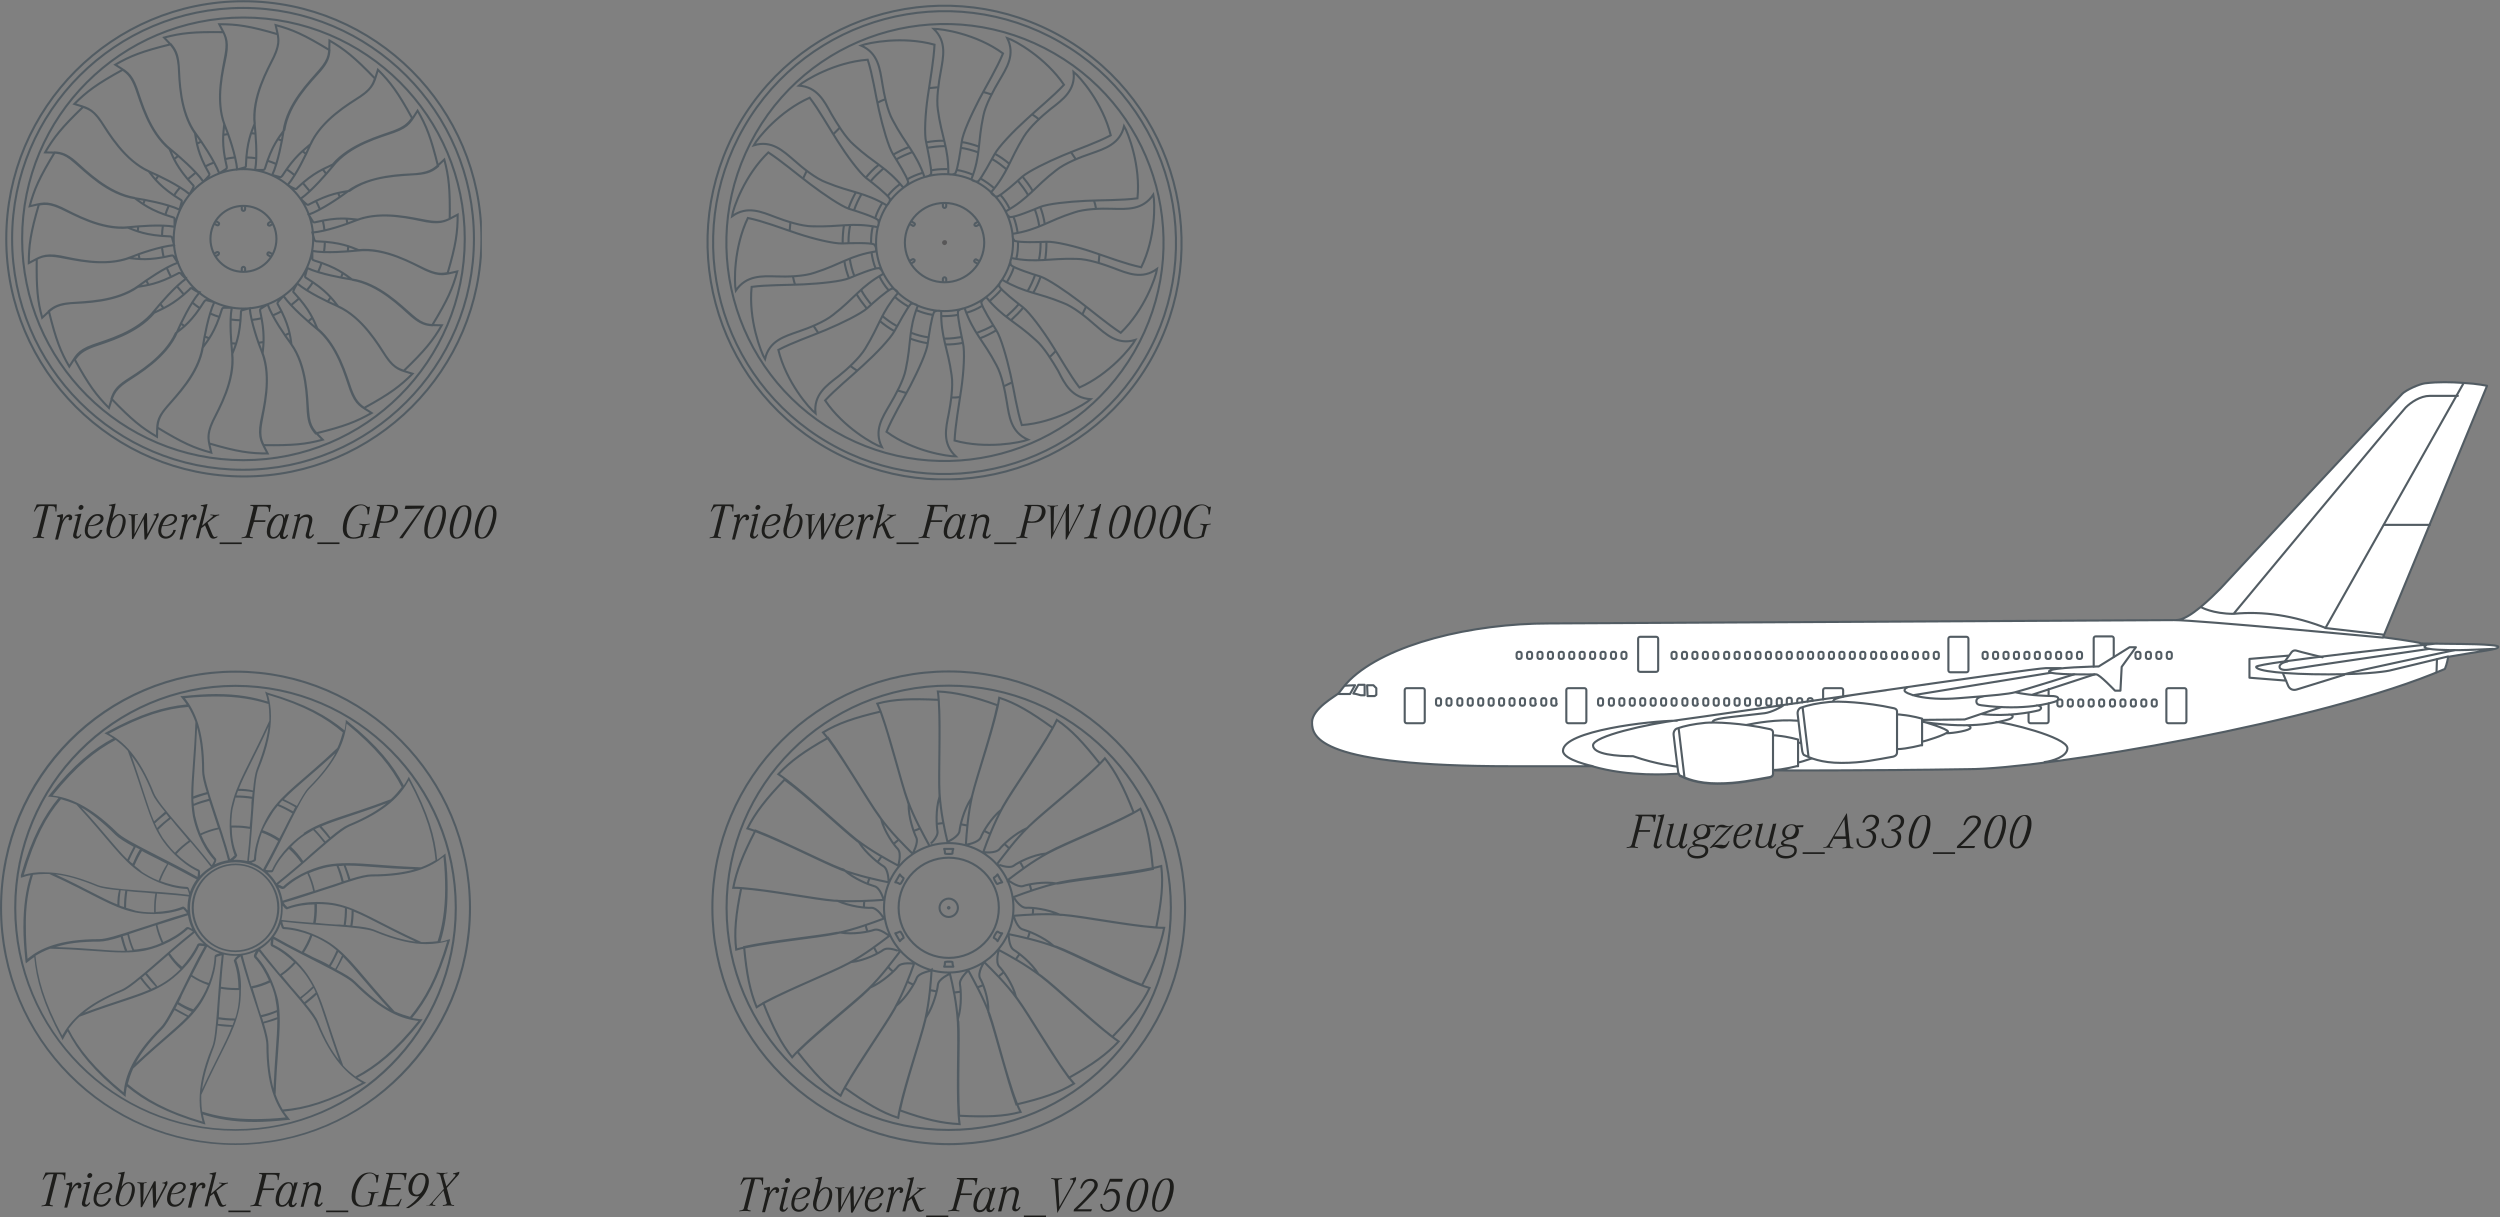 <?xml version="1.0" encoding="utf-8"?>
<!-- Generator: Adobe Illustrator 22.1.0, SVG Export Plug-In . SVG Version: 6.00 Build 0)  -->
<svg version="1.1" id="Ebene_1" xmlns="http://www.w3.org/2000/svg" xmlns:xlink="http://www.w3.org/1999/xlink" x="0px" y="0px"
	 viewBox="0 0 598.7 291.5" style="enable-background:new 0 0 598.7 291.5;" xml:space="preserve">
<rect x="0" y="0" width="598.7" height="291.5" fill="#808080" stroke="none"/>
<style type="text/css">
	.st0{fill:#1D1D1B;}
	.st1{clip-path:url(#SVGID_2_);fill:none;stroke:#525C63;stroke-width:0.5;}
	.st2{clip-path:url(#SVGID_4_);fill:none;stroke:#525C63;stroke-width:0.5;}
	.st3{fill:#585758;}
	.st4{fill:none;stroke:#525C63;stroke-width:0.5;}
	.st5{clip-path:url(#SVGID_6_);fill:#525C63;}
	.st6{fill:none;stroke:#525C63;stroke-width:0.5;stroke-linecap:round;stroke-linejoin:round;}
	.st7{clip-path:url(#SVGID_8_);fill:#FFFFFF;}
	.st8{clip-path:url(#SVGID_10_);fill:none;stroke:#525C63;stroke-width:0.507;stroke-linecap:round;stroke-linejoin:round;}
	.st9{fill:#FFFFFF;}
	.st10{fill:none;stroke:#525C63;stroke-width:0.507;stroke-linecap:round;stroke-linejoin:round;}
</style>
<g>
	<path class="st0" d="M9.9,127.9c-0.1,0.3-0.1,0.3-0.1,0.4c0,0.2,0.2,0.3,0.8,0.4l-0.1,0.2c-0.6-0.1-0.9-0.1-1.3-0.1s-0.7,0-1.4,0.1
		l0.1-0.2c0.8-0.1,1-0.2,1.1-0.8l1.7-6.7H10c-0.8,0-1.1,0.2-1.7,1.3H8.1l0.7-1.7h4.8l-0.1,1.7h-0.2c0-1.1-0.2-1.3-1.1-1.3h-0.6
		L9.9,127.9z"/>
	<path class="st0" d="M13.7,123.4c0.6-0.1,1-0.2,1.3-0.3c0.1,0.2,0.1,0.2,0.1,0.4c0,0.2,0,0.4-0.2,1.2c0.6-1.1,1.1-1.5,1.7-1.5
		c0.4,0,0.7,0.3,0.7,0.7c0,0.4-0.2,0.7-0.6,0.7c-0.2,0-0.3-0.1-0.3-0.3c0-0.1,0.1-0.2,0.2-0.3c-0.1-0.1-0.1-0.2-0.3-0.2
		c-0.6,0-1.3,1.1-1.6,2.4l-0.8,3h-0.7l1.1-4.5c0-0.2,0.1-0.5,0.1-0.6c0-0.2-0.1-0.3-0.5-0.3h-0.2L13.7,123.4z"/>
	<path class="st0" d="M18.5,127.1c-0.2,0.7-0.2,0.9-0.2,1c0,0.2,0.1,0.4,0.3,0.4c0.2,0,0.4-0.1,0.7-0.6l0.2,0.2
		c-0.4,0.6-0.7,0.9-1.2,0.9c-0.4,0-0.8-0.3-0.8-0.7c0-0.2,0-0.4,0.3-1.4l0.7-2.8c0.1-0.2,0.1-0.3,0.1-0.3c0-0.2-0.1-0.3-0.7-0.3
		v-0.2c0.6-0.1,1.1-0.2,1.6-0.3L18.5,127.1z M20,121.4c0,0.4-0.3,0.7-0.7,0.7c-0.3,0-0.5-0.2-0.5-0.5s0.3-0.7,0.7-0.7
		C19.8,121,20,121.2,20,121.4z"/>
	<path class="st0" d="M24.5,127c-0.4,1.2-1.3,2-2.4,2s-1.8-0.7-1.8-1.9c0-0.8,0.3-1.8,0.8-2.6c0.6-0.9,1.4-1.4,2.3-1.4
		s1.4,0.4,1.4,1.1c0,1.1-1.4,1.8-3.4,1.8h-0.2c-0.1,0.4-0.2,0.8-0.2,1.1c0,0.9,0.5,1.4,1.2,1.4c0.5,0,1-0.3,1.4-0.8
		c0.2-0.3,0.3-0.5,0.3-0.8h0.6V127z M23.1,125.4c0.6-0.3,1-0.8,1-1.2c0-0.4-0.3-0.7-0.8-0.7c-0.8,0-1.6,0.9-2.1,2.3
		C22,125.8,22.6,125.7,23.1,125.4z"/>
	<path class="st0" d="M26.9,124.2c0.6-0.8,1.1-1.1,1.7-1.1c0.9,0,1.5,0.7,1.5,1.7c0,1.1-0.4,2.2-1,3c-0.6,0.7-1.3,1.1-2,1.1
		c-1,0-1.6-0.7-1.6-1.8c0-0.4,0-0.6,0.3-1.6l0.9-3.7c0-0.1,0.1-0.3,0.1-0.4c0-0.2-0.2-0.3-0.7-0.3v-0.2c0.6-0.1,1.2-0.2,1.6-0.3
		L26.9,124.2z M27,124.7c-0.4,0.8-0.7,2-0.7,2.7c0,0.8,0.3,1.2,0.9,1.2c0.7,0,1.3-0.6,1.7-1.7c0.3-0.7,0.5-1.7,0.5-2.3
		c0-0.7-0.3-1.2-0.9-1.2C28,123.5,27.4,124,27,124.7z"/>
	<path class="st0" d="M31.9,129.1h-0.3l-0.1-4.9c0-0.8-0.1-0.8-0.7-0.9v-0.2c0.5,0,0.7,0.1,1.1,0.1s0.6,0,1.1-0.1v0.2
		c-0.7,0-0.7,0.1-0.7,0.8l-0.1,3.8l2.6-5h0.4l0.1,5l1.8-3.5c0.2-0.4,0.3-0.6,0.3-0.7c0-0.2-0.1-0.3-0.5-0.3h-0.1v-0.2
		c0.5,0,0.7-0.1,1.1-0.4c0.1,0.2,0.1,0.3,0.1,0.5c0,0.3-0.1,0.5-0.6,1.4l-2.4,4.5h-0.4l-0.2-4.9L31.9,129.1z"/>
	<path class="st0" d="M42.1,127c-0.4,1.2-1.3,2-2.4,2c-1.1,0-1.8-0.7-1.8-1.9c0-0.8,0.3-1.8,0.8-2.6c0.6-0.9,1.4-1.4,2.3-1.4
		c0.9,0,1.4,0.4,1.4,1.1c0,1.1-1.4,1.8-3.4,1.8h-0.2c-0.1,0.4-0.2,0.8-0.2,1.1c0,0.9,0.5,1.4,1.2,1.4c0.5,0,1-0.3,1.4-0.8
		c0.2-0.3,0.3-0.5,0.3-0.8h0.6V127z M40.8,125.4c0.6-0.3,1-0.8,1-1.2c0-0.4-0.3-0.7-0.8-0.7c-0.8,0-1.6,0.9-2.1,2.3
		C39.7,125.8,40.3,125.7,40.8,125.4z"/>
	<path class="st0" d="M43.5,123.4c0.6-0.1,1-0.2,1.3-0.3c0.1,0.2,0.1,0.2,0.1,0.4c0,0.2,0,0.4-0.2,1.2c0.6-1.1,1.1-1.5,1.7-1.5
		c0.4,0,0.7,0.3,0.7,0.7c0,0.4-0.2,0.7-0.6,0.7c-0.2,0-0.3-0.1-0.3-0.3c0-0.1,0.1-0.2,0.2-0.3c-0.1-0.1-0.1-0.2-0.3-0.2
		c-0.6,0-1.3,1.1-1.6,2.4l-0.8,3H43l1.1-4.5c0-0.2,0.1-0.5,0.1-0.6c0-0.2-0.1-0.3-0.5-0.3h-0.2V123.4z"/>
	<path class="st0" d="M50.5,124.1c0.3-0.3,0.5-0.4,0.5-0.5c0-0.2-0.2-0.2-0.6-0.2v-0.2c0.4,0,0.7,0.1,1,0.1s0.6,0,1.1-0.1v0.2
		c-0.6,0.1-0.7,0.2-1.8,1l-1,0.8l1,2.4c0.3,0.8,0.5,1,0.7,1c0.1,0,0.3,0,0.7-0.2l-0.1,0.3c-0.4,0.2-0.6,0.3-0.9,0.3
		c-0.5,0-0.8-0.2-1.1-1l-0.9-2.2l-0.9,0.7l-0.6,2.4h-0.7l1.8-7c0-0.1,0.1-0.3,0.1-0.4c0-0.2-0.2-0.3-0.7-0.3V121
		c0.6-0.1,1.2-0.2,1.6-0.3l-1.3,5.2L50.5,124.1z"/>
	<path class="st0" d="M57.9,129.9v0.4h-5.3v-0.4H57.9z"/>
	<path class="st0" d="M59.9,127.9c0,0.2-0.1,0.3-0.1,0.4c0,0.3,0.2,0.3,0.8,0.4l-0.1,0.2c-0.7-0.1-1-0.1-1.3-0.1s-0.7,0-1.4,0.1
		l0.1-0.2c0.8-0.1,1-0.2,1.2-0.8l1.5-6c0-0.1,0.1-0.3,0.1-0.4c0-0.3-0.2-0.3-0.8-0.4l0.1-0.2h4.9l-0.3,1.7h-0.2
		c0-1.2-0.2-1.3-1.3-1.3h-1.4l-0.8,3.3h2.7l-0.1,0.4h-2.7L59.9,127.9z"/>
	<path class="st0" d="M68.1,126.9c-0.2,0.7-0.3,1.1-0.3,1.3s0.1,0.4,0.3,0.4c0.2,0,0.4-0.2,0.7-0.6l0.2,0.2
		c-0.4,0.7-0.7,0.9-1.2,0.9s-0.8-0.3-0.8-0.9V128c-0.4,0.7-0.9,1-1.6,1c-1,0-1.5-0.6-1.5-1.7c0-1,0.4-2.3,1.1-3.1
		c0.6-0.7,1.2-1.1,2-1.1c0.7,0,1,0.3,1.1,1.1l0.3-1c0.4,0,0.6,0,0.8-0.1L68.1,126.9z M65.3,125.1c-0.4,0.8-0.6,1.8-0.6,2.4
		c0,0.7,0.3,1.1,0.8,1.1c0.6,0,1.2-0.5,1.6-1.4c0.4-0.8,0.7-2,0.7-2.7s-0.3-1.1-0.8-1.1C66.3,123.5,65.8,124,65.3,125.1z"/>
	<path class="st0" d="M70.4,123.4c0.5-0.1,1.1-0.2,1.5-0.4c0,0.3-0.1,0.6-0.2,1.1c0.6-0.6,1.1-0.9,1.8-0.9c0.8,0,1.3,0.5,1.3,1.2
		c0,0.2,0,0.5-0.1,0.8l-0.5,1.9c-0.2,0.8-0.2,0.8-0.2,1c0,0.2,0.1,0.4,0.3,0.4c0.2,0,0.3-0.1,0.7-0.6l0.2,0.2
		c-0.4,0.6-0.7,0.9-1.2,0.9s-0.8-0.3-0.8-0.7c0-0.2,0-0.4,0.3-1.3l0.4-1.7c0.1-0.3,0.1-0.6,0.1-0.8c0-0.5-0.3-0.7-0.8-0.7
		c-0.4,0-0.9,0.2-1.2,0.5c-0.2,0.3-0.4,0.6-0.5,1.1l-0.9,3.6h-0.7l1.2-4.7c0.1-0.2,0.1-0.4,0.1-0.5c0-0.2-0.1-0.2-0.7-0.2
		L70.4,123.4z"/>
	<path class="st0" d="M81.3,129.9v0.4H76v-0.4H81.3z"/>
	<path class="st0" d="M88.3,123.2H88c0-0.2,0-0.4,0-0.6c0-1-0.6-1.6-1.5-1.6c-1,0-1.8,0.6-2.6,2.1c-0.6,1.1-0.9,2.4-0.9,3.5
		c0,1.4,0.6,2.1,1.7,2.1c0.5,0,0.9-0.1,1.6-0.4l0.5-2.1c0-0.1,0-0.1,0-0.2c0-0.2-0.2-0.3-0.8-0.4l0.1-0.2c0.6,0.1,0.9,0.1,1.2,0.1
		c0.3,0,0.6,0,1.3-0.1l-0.1,0.2c-0.8,0.1-0.9,0.1-1,0.6l-0.6,2.3c-0.9,0.4-1.5,0.5-2.3,0.5c-1.7,0-2.5-0.8-2.5-2.4
		c0-1.5,0.5-3.1,1.4-4.3c0.8-1,1.7-1.5,2.9-1.5c0.6,0,0.9,0.1,1.5,0.5c0.1,0.1,0.3,0.1,0.4,0.1s0.1,0,0.3-0.1L88.3,123.2z"/>
	<path class="st0" d="M90.3,127.9c0,0.2-0.1,0.3-0.1,0.4c0,0.2,0.2,0.3,0.8,0.4l-0.1,0.2c-0.7-0.1-1-0.1-1.3-0.1s-0.7,0-1.4,0.1
		l0.1-0.2c0.8-0.1,1-0.2,1.1-0.8l1.5-6c0-0.1,0.1-0.3,0.1-0.4c0-0.3-0.2-0.3-0.8-0.4l0.1-0.2h2.8c0.8,0,1.3,0.1,1.7,0.4
		c0.3,0.3,0.5,0.7,0.5,1.2c0,0.8-0.4,1.6-1,2.1c-0.5,0.4-1.2,0.6-2.2,0.6H91L90.3,127.9z M92,124.9c0.9,0,1.5-0.2,1.9-0.8
		c0.4-0.5,0.6-1.1,0.6-1.7c0-0.9-0.4-1.2-1.7-1.2H92l-0.9,3.6L92,124.9L92,124.9z"/>
	<path class="st0" d="M100.8,121.8l-3.9,0.1l0.2-0.8h4.6l-5.3,7.8h-0.8L100.8,121.8z"/>
	<path class="st0" d="M106.8,123c0,1.4-0.5,3.1-1.2,4.3c-0.7,1.2-1.4,1.7-2.4,1.7c-1.1,0-1.6-0.7-1.6-2.1c0-1.5,0.6-3.3,1.3-4.5
		c0.6-1,1.4-1.4,2.3-1.4C106.3,121,106.8,121.7,106.8,123z M103.3,123.3c-0.5,1.2-0.9,2.8-0.9,3.9c0,1,0.3,1.5,0.9,1.5
		c0.7,0,1.2-0.6,1.8-2c0.5-1.3,0.9-2.8,0.9-3.9c0-0.9-0.3-1.5-0.9-1.5C104.4,121.3,103.9,121.8,103.3,123.3z"/>
	<path class="st0" d="M112.9,123c0,1.4-0.5,3.1-1.2,4.3c-0.7,1.2-1.4,1.7-2.4,1.7c-1.1,0-1.6-0.7-1.6-2.1c0-1.5,0.6-3.3,1.3-4.5
		c0.6-1,1.4-1.4,2.3-1.4C112.3,121,112.9,121.7,112.9,123z M109.4,123.3c-0.5,1.2-0.9,2.8-0.9,3.9c0,1,0.3,1.5,0.9,1.5
		c0.7,0,1.2-0.6,1.8-2c0.5-1.3,0.9-2.8,0.9-3.9c0-0.9-0.3-1.5-0.9-1.5C110.5,121.3,110,121.8,109.4,123.3z"/>
	<path class="st0" d="M118.9,123c0,1.4-0.5,3.1-1.2,4.3c-0.7,1.2-1.4,1.7-2.4,1.7c-1.1,0-1.6-0.7-1.6-2.1c0-1.5,0.6-3.3,1.3-4.5
		c0.6-1,1.4-1.4,2.3-1.4C118.4,121,118.9,121.7,118.9,123z M115.4,123.3c-0.5,1.2-0.9,2.8-0.9,3.9c0,1,0.3,1.5,0.9,1.5
		c0.7,0,1.2-0.6,1.8-2c0.5-1.3,0.9-2.8,0.9-3.9c0-0.9-0.3-1.5-0.9-1.5C116.5,121.3,116,121.8,115.4,123.3z"/>
</g>
<g>
	<path class="st0" d="M179.1,289.1c-0.1,0.3-0.1,0.3-0.1,0.4c0,0.2,0.2,0.3,0.8,0.4l-0.1,0.2c-0.6-0.1-0.9-0.1-1.3-0.1
		c-0.4,0-0.7,0-1.4,0.1l0.1-0.2c0.8-0.1,1-0.2,1.1-0.8l1.7-6.7h-0.7c-0.8,0-1.1,0.2-1.7,1.3h-0.2l0.7-1.7h4.8l-0.1,1.7h-0.2
		c0-1.1-0.2-1.3-1.1-1.3h-0.6L179.1,289.1z"/>
	<path class="st0" d="M183,284.5c0.6-0.1,1-0.2,1.3-0.3c0.1,0.2,0.1,0.2,0.1,0.4c0,0.2,0,0.4-0.2,1.2c0.6-1.1,1.1-1.5,1.7-1.5
		c0.4,0,0.7,0.3,0.7,0.7c0,0.4-0.2,0.7-0.6,0.7c-0.2,0-0.3-0.1-0.3-0.3c0-0.1,0.1-0.2,0.2-0.3c-0.1-0.1-0.1-0.2-0.3-0.2
		c-0.6,0-1.3,1.1-1.6,2.4l-0.8,3h-0.7l1.1-4.5c0-0.2,0.1-0.5,0.1-0.6c0-0.2-0.1-0.3-0.5-0.3H183V284.5z"/>
	<path class="st0" d="M187.7,288.3c-0.2,0.7-0.2,0.9-0.2,1c0,0.2,0.1,0.4,0.3,0.4s0.4-0.1,0.7-0.6l0.2,0.2c-0.4,0.6-0.7,0.9-1.2,0.9
		c-0.4,0-0.8-0.3-0.8-0.7c0-0.2,0-0.4,0.3-1.4l0.7-2.8c0.1-0.2,0.1-0.3,0.1-0.3c0-0.2-0.1-0.3-0.7-0.3v-0.2c0.6-0.1,1.1-0.2,1.6-0.3
		L187.7,288.3z M189.2,282.6c0,0.4-0.3,0.7-0.7,0.7c-0.3,0-0.5-0.2-0.5-0.5s0.3-0.7,0.7-0.7C189,282.2,189.2,282.4,189.2,282.6z"/>
	<path class="st0" d="M193.7,288.2c-0.4,1.2-1.3,2-2.4,2c-1.1,0-1.8-0.7-1.8-1.9c0-0.8,0.3-1.8,0.8-2.6c0.6-0.9,1.4-1.4,2.3-1.4
		c0.9,0,1.4,0.4,1.4,1.1c0,1.1-1.4,1.8-3.4,1.8h-0.2c-0.1,0.4-0.2,0.8-0.2,1.1c0,0.9,0.5,1.4,1.2,1.4c0.5,0,1-0.3,1.4-0.8
		c0.2-0.3,0.3-0.5,0.3-0.8L193.7,288.2L193.7,288.2z M192.3,286.6c0.6-0.3,1-0.8,1-1.2c0-0.4-0.3-0.7-0.8-0.7
		c-0.8,0-1.6,0.9-2.1,2.3C191.2,287,191.8,286.9,192.3,286.6z"/>
	<path class="st0" d="M196.1,285.4c0.6-0.8,1.1-1.1,1.7-1.1c0.9,0,1.5,0.7,1.5,1.7c0,1.1-0.4,2.2-1,3c-0.6,0.7-1.3,1.1-2,1.1
		c-1,0-1.6-0.7-1.6-1.8c0-0.4,0-0.6,0.3-1.6l0.9-3.7c0-0.1,0.1-0.3,0.1-0.4c0-0.2-0.2-0.3-0.7-0.3v-0.2c0.6-0.1,1.2-0.2,1.6-0.3
		L196.1,285.4z M196.2,285.9c-0.4,0.8-0.7,2-0.7,2.7c0,0.8,0.3,1.2,0.9,1.2c0.7,0,1.3-0.6,1.7-1.7c0.3-0.7,0.5-1.7,0.5-2.3
		c0-0.7-0.3-1.2-0.9-1.2C197.2,284.7,196.6,285.1,196.2,285.9z"/>
	<path class="st0" d="M201.1,290.3h-0.3l-0.1-4.9c0-0.8-0.1-0.8-0.7-0.9v-0.2c0.5,0,0.7,0.1,1.1,0.1s0.6,0,1.1-0.1v0.2
		c-0.7,0-0.7,0.1-0.7,0.8l-0.1,3.8l2.6-5h0.4l0.1,5l1.8-3.5c0.2-0.4,0.3-0.6,0.3-0.7c0-0.2-0.1-0.3-0.5-0.3H206v-0.2
		c0.5,0,0.7-0.1,1.1-0.4c0.1,0.2,0.1,0.3,0.1,0.5c0,0.3-0.1,0.5-0.6,1.4l-2.4,4.5h-0.4l-0.2-4.9L201.1,290.3z"/>
	<path class="st0" d="M211.3,288.2c-0.4,1.2-1.3,2-2.4,2c-1.1,0-1.8-0.7-1.8-1.9c0-0.8,0.3-1.8,0.8-2.6c0.6-0.9,1.4-1.4,2.3-1.4
		c0.9,0,1.4,0.4,1.4,1.1c0,1.1-1.4,1.8-3.4,1.8H208c-0.1,0.4-0.2,0.8-0.2,1.1c0,0.9,0.5,1.4,1.2,1.4c0.5,0,1-0.3,1.4-0.8
		c0.2-0.3,0.3-0.5,0.3-0.8L211.3,288.2L211.3,288.2z M210,286.6c0.6-0.3,1-0.8,1-1.2c0-0.4-0.3-0.7-0.8-0.7c-0.8,0-1.6,0.9-2.1,2.3
		C208.9,287,209.5,286.9,210,286.6z"/>
	<path class="st0" d="M212.7,284.5c0.6-0.1,1-0.2,1.3-0.3c0.1,0.2,0.1,0.2,0.1,0.4c0,0.2,0,0.4-0.2,1.2c0.6-1.1,1.1-1.5,1.7-1.5
		c0.4,0,0.7,0.3,0.7,0.7c0,0.4-0.2,0.7-0.6,0.7c-0.2,0-0.3-0.1-0.3-0.3c0-0.1,0.1-0.2,0.2-0.3c-0.1-0.1-0.1-0.2-0.3-0.2
		c-0.6,0-1.3,1.1-1.6,2.4l-0.8,3h-0.7l1.1-4.5c0-0.2,0.1-0.5,0.1-0.6c0-0.2-0.1-0.3-0.5-0.3h-0.2V284.5z"/>
	<path class="st0" d="M219.7,285.3c0.3-0.3,0.5-0.4,0.5-0.5c0-0.2-0.2-0.2-0.6-0.2v-0.2c0.4,0,0.7,0.1,1,0.1s0.6,0,1.1-0.1v0.2
		c-0.6,0.1-0.7,0.2-1.8,1l-1,0.8l1,2.4c0.3,0.8,0.5,1,0.7,1c0.1,0,0.3,0,0.7-0.2l-0.1,0.3c-0.4,0.2-0.6,0.3-0.9,0.3
		c-0.5,0-0.8-0.2-1.1-1l-0.9-2.2l-0.9,0.7l-0.6,2.4h-0.7l1.8-7c0-0.1,0.1-0.3,0.1-0.4c0-0.2-0.2-0.3-0.7-0.3v-0.2
		c0.6-0.1,1.2-0.2,1.6-0.3l-1.3,5.2L219.7,285.3z"/>
	<path class="st0" d="M227.1,291.1v0.4h-5.3v-0.4H227.1z"/>
	<path class="st0" d="M229.1,289.1c0,0.2-0.1,0.3-0.1,0.4c0,0.3,0.2,0.3,0.8,0.4l-0.1,0.2c-0.7-0.1-1-0.1-1.3-0.1s-0.7,0-1.4,0.1
		l0.1-0.2c0.8-0.1,1-0.2,1.2-0.8l1.5-6c0-0.1,0.1-0.3,0.1-0.4c0-0.3-0.2-0.3-0.8-0.4l0.1-0.2h4.9l-0.3,1.7h-0.2
		c0-1.2-0.2-1.3-1.3-1.3h-1.4l-0.8,3.3h2.7l-0.1,0.4H230L229.1,289.1z"/>
	<path class="st0" d="M237.3,288.1c-0.2,0.7-0.3,1.1-0.3,1.3c0,0.2,0.1,0.4,0.3,0.4s0.4-0.2,0.7-0.6l0.2,0.2
		c-0.4,0.7-0.7,0.9-1.2,0.9s-0.8-0.3-0.8-0.9v-0.1c-0.4,0.7-0.9,1-1.6,1c-1,0-1.5-0.6-1.5-1.7c0-1,0.4-2.3,1.1-3.1
		c0.6-0.7,1.2-1.1,2-1.1c0.7,0,1,0.3,1.1,1.1l0.3-1c0.4,0,0.6,0,0.8-0.1L237.3,288.1z M234.5,286.3c-0.4,0.8-0.6,1.8-0.6,2.4
		c0,0.7,0.3,1.1,0.8,1.1c0.6,0,1.2-0.5,1.6-1.4c0.4-0.8,0.7-2,0.7-2.7s-0.3-1.1-0.8-1.1C235.5,284.7,235,285.2,234.5,286.3z"/>
	<path class="st0" d="M239.6,284.5c0.5-0.1,1.1-0.2,1.5-0.4c0,0.3-0.1,0.6-0.2,1.1c0.6-0.6,1.1-0.9,1.8-0.9c0.8,0,1.3,0.5,1.3,1.2
		c0,0.2,0,0.5-0.1,0.8l-0.5,1.9c-0.2,0.8-0.2,0.8-0.2,1s0.1,0.4,0.3,0.4s0.3-0.1,0.7-0.6l0.2,0.2c-0.4,0.6-0.7,0.9-1.2,0.9
		s-0.8-0.3-0.8-0.7c0-0.2,0-0.4,0.3-1.3l0.4-1.7c0.1-0.3,0.1-0.6,0.1-0.8c0-0.5-0.3-0.7-0.8-0.7c-0.4,0-0.9,0.2-1.2,0.5
		c-0.2,0.3-0.4,0.6-0.5,1.1l-0.9,3.6H239l1.2-4.7c0.1-0.2,0.1-0.4,0.1-0.5c0-0.2-0.1-0.2-0.7-0.2V284.5z"/>
	<path class="st0" d="M250.5,291.1v0.4h-5.3v-0.4H250.5z"/>
	<path class="st0" d="M253.2,290.5l-0.6-7.5c0-0.5-0.1-0.6-0.9-0.7l0.1-0.2c0.5,0.1,0.8,0.1,1.3,0.1s0.8,0,1.3-0.1l-0.1,0.2
		c-0.7,0.1-0.9,0.2-0.9,0.5c0,0.1,0,0.1,0,0.2l0.3,6l2.6-4.6c0.6-1.1,0.7-1.3,0.7-1.6c0-0.2-0.1-0.3-0.4-0.3c-0.1,0-0.1,0-0.3,0
		l-0.1-0.2c0.5-0.1,0.7-0.2,1.5-0.4c0,0.1,0,0.2,0,0.3c0,0.4-0.1,0.6-1.1,2.3L253.2,290.5L253.2,290.5L253.2,290.5z"/>
	<path class="st0" d="M261.3,290.1h-4.2l0.1-0.5c1.5-1.4,2.6-2.5,3.4-3.5c1.2-1.3,1.5-1.8,1.5-2.4s-0.4-0.9-1-0.9
		c-0.9,0-1.5,0.6-2,1.8h-0.4c0.4-1.6,1.2-2.3,2.5-2.3c1,0,1.7,0.6,1.7,1.5c0,0.4-0.2,0.9-0.5,1.3c-0.4,0.5-0.7,0.9-1.8,2
		c-0.4,0.4-0.8,0.8-1.2,1.2c-0.8,0.8-1,1-1.4,1.3h3.5L261.3,290.1z"/>
	<path class="st0" d="M265.9,282.9l-1,2.4c0.5-0.5,0.9-0.6,1.5-0.6c1.1,0,1.8,0.7,1.8,2c0,1-0.3,1.9-0.9,2.6
		c-0.5,0.6-1.2,0.9-1.9,0.9c-1.2,0-1.9-0.7-1.9-1.9h0.4c0.1,0.4,0.1,0.5,0.2,0.8c0.2,0.4,0.7,0.7,1.2,0.7c1.1,0,2.1-1.4,2.1-3
		c0-0.9-0.5-1.5-1.2-1.5c-0.6,0-1.1,0.3-1.6,0.9h-0.4l1.6-3.9h3.1l-0.2,0.7h-2.8V282.9z"/>
	<path class="st0" d="M275,284.2c0,1.4-0.5,3.1-1.2,4.3c-0.7,1.2-1.4,1.7-2.4,1.7c-1.1,0-1.6-0.7-1.6-2.1c0-1.5,0.6-3.3,1.3-4.5
		c0.6-1,1.4-1.4,2.3-1.4C274.5,282.1,275,282.9,275,284.2z M271.5,284.5c-0.5,1.2-0.9,2.8-0.9,3.9c0,1,0.3,1.5,0.9,1.5
		c0.7,0,1.2-0.6,1.8-2c0.5-1.3,0.9-2.8,0.9-3.9c0-0.9-0.3-1.5-0.9-1.5C272.6,282.5,272.1,283,271.5,284.5z"/>
	<path class="st0" d="M281.1,284.2c0,1.4-0.5,3.1-1.2,4.3c-0.7,1.2-1.4,1.7-2.4,1.7c-1.1,0-1.6-0.7-1.6-2.1c0-1.5,0.6-3.3,1.3-4.5
		c0.6-1,1.4-1.4,2.3-1.4C280.5,282.1,281.1,282.9,281.1,284.2z M277.5,284.5c-0.5,1.2-0.9,2.8-0.9,3.9c0,1,0.3,1.5,0.9,1.5
		c0.7,0,1.2-0.6,1.8-2c0.5-1.3,0.9-2.8,0.9-3.9c0-0.9-0.3-1.5-0.9-1.5C278.6,282.5,278.1,283,277.5,284.5z"/>
</g>
<g>
	<path class="st0" d="M172,127.9c-0.1,0.3-0.1,0.3-0.1,0.4c0,0.2,0.2,0.3,0.8,0.4l-0.1,0.2c-0.6-0.1-0.9-0.1-1.3-0.1s-0.7,0-1.4,0.1
		l0.1-0.2c0.8-0.1,1-0.2,1.1-0.8l1.7-6.7h-0.7c-0.8,0-1.1,0.2-1.7,1.3h-0.2l0.7-1.7h4.8l-0.1,1.7h-0.2c0-1.1-0.2-1.3-1.1-1.3h-0.6
		L172,127.9z"/>
	<path class="st0" d="M175.8,123.4c0.6-0.1,1-0.2,1.3-0.3c0.1,0.2,0.1,0.2,0.1,0.4c0,0.2,0,0.4-0.2,1.2c0.6-1.1,1.1-1.5,1.7-1.5
		c0.4,0,0.7,0.3,0.7,0.7c0,0.4-0.2,0.7-0.6,0.7c-0.2,0-0.3-0.1-0.3-0.3c0-0.1,0.1-0.2,0.2-0.3c-0.1-0.1-0.1-0.2-0.3-0.2
		c-0.6,0-1.3,1.1-1.6,2.4l-0.8,3h-0.7l1.1-4.5c0-0.2,0.1-0.5,0.1-0.6c0-0.2-0.1-0.3-0.5-0.3h-0.2V123.4z"/>
	<path class="st0" d="M180.6,127.1c-0.2,0.7-0.2,0.9-0.2,1c0,0.2,0.1,0.4,0.3,0.4s0.4-0.1,0.7-0.6l0.2,0.2c-0.4,0.6-0.7,0.9-1.2,0.9
		c-0.4,0-0.8-0.3-0.8-0.7c0-0.2,0-0.4,0.3-1.4l0.7-2.8c0.1-0.2,0.1-0.3,0.1-0.3c0-0.2-0.1-0.3-0.7-0.3v-0.2c0.6-0.1,1.1-0.2,1.6-0.3
		L180.6,127.1z M182.1,121.4c0,0.4-0.3,0.7-0.7,0.7c-0.3,0-0.5-0.2-0.5-0.5s0.3-0.7,0.7-0.7C181.9,121,182.1,121.2,182.1,121.4z"/>
	<path class="st0" d="M186.6,127c-0.4,1.2-1.3,2-2.4,2c-1.1,0-1.8-0.7-1.8-1.9c0-0.8,0.3-1.8,0.8-2.6c0.6-0.9,1.4-1.4,2.3-1.4
		c0.9,0,1.4,0.4,1.4,1.1c0,1.1-1.4,1.8-3.4,1.8h-0.2c-0.1,0.4-0.2,0.8-0.2,1.1c0,0.9,0.5,1.4,1.2,1.4c0.5,0,1-0.3,1.4-0.8
		c0.2-0.3,0.3-0.5,0.3-0.8h0.6V127z M185.2,125.4c0.6-0.3,1-0.8,1-1.2c0-0.4-0.3-0.7-0.8-0.7c-0.8,0-1.6,0.9-2.1,2.3
		C184.1,125.8,184.7,125.7,185.2,125.4z"/>
	<path class="st0" d="M189,124.2c0.6-0.8,1.1-1.1,1.7-1.1c0.9,0,1.5,0.7,1.5,1.7c0,1.1-0.4,2.2-1,3c-0.6,0.7-1.3,1.1-2,1.1
		c-1,0-1.6-0.7-1.6-1.8c0-0.4,0-0.6,0.3-1.6l0.9-3.7c0-0.1,0.1-0.3,0.1-0.4c0-0.2-0.2-0.3-0.7-0.3v-0.2c0.6-0.1,1.2-0.2,1.6-0.3
		L189,124.2z M189.1,124.7c-0.4,0.8-0.7,2-0.7,2.7c0,0.8,0.3,1.2,0.9,1.2c0.7,0,1.3-0.6,1.7-1.7c0.3-0.7,0.5-1.7,0.5-2.3
		c0-0.7-0.3-1.2-0.9-1.2C190.1,123.5,189.5,124,189.1,124.7z"/>
	<path class="st0" d="M194,129.1h-0.3l-0.1-4.9c0-0.8-0.1-0.8-0.7-0.9v-0.2c0.5,0,0.7,0.1,1.1,0.1s0.6,0,1.1-0.1v0.2
		c-0.7,0-0.7,0.1-0.7,0.8l-0.1,3.8l2.6-5h0.4l0.1,5l1.8-3.5c0.2-0.4,0.3-0.6,0.3-0.7c0-0.2-0.1-0.3-0.5-0.3h-0.1v-0.2
		c0.5,0,0.7-0.1,1.1-0.4c0.1,0.2,0.1,0.3,0.1,0.5c0,0.3-0.1,0.5-0.6,1.4l-2.4,4.5h-0.4l-0.2-4.9L194,129.1z"/>
	<path class="st0" d="M204.2,127c-0.4,1.2-1.3,2-2.4,2c-1.1,0-1.8-0.7-1.8-1.9c0-0.8,0.3-1.8,0.8-2.6c0.6-0.9,1.4-1.4,2.3-1.4
		c0.9,0,1.4,0.4,1.4,1.1c0,1.1-1.4,1.8-3.4,1.8H201c-0.1,0.4-0.2,0.8-0.2,1.1c0,0.9,0.5,1.4,1.2,1.4c0.5,0,1-0.3,1.4-0.8
		c0.2-0.3,0.3-0.5,0.3-0.8h0.5V127z M202.9,125.4c0.6-0.3,1-0.8,1-1.2c0-0.4-0.3-0.7-0.8-0.7c-0.8,0-1.6,0.9-2.1,2.3
		C201.8,125.8,202.4,125.7,202.9,125.4z"/>
	<path class="st0" d="M205.6,123.4c0.6-0.1,1-0.2,1.3-0.3c0.1,0.2,0.1,0.2,0.1,0.4c0,0.2,0,0.4-0.2,1.2c0.6-1.1,1.1-1.5,1.7-1.5
		c0.4,0,0.7,0.3,0.7,0.7c0,0.4-0.2,0.7-0.6,0.7c-0.2,0-0.3-0.1-0.3-0.3c0-0.1,0.1-0.2,0.2-0.3c-0.1-0.1-0.1-0.2-0.3-0.2
		c-0.6,0-1.3,1.1-1.6,2.4l-0.8,3H205l1.1-4.5c0-0.2,0.1-0.5,0.1-0.6c0-0.2-0.1-0.3-0.5-0.3h-0.2L205.6,123.4z"/>
	<path class="st0" d="M212.6,124.1c0.3-0.3,0.5-0.4,0.5-0.5c0-0.2-0.2-0.2-0.6-0.2v-0.2c0.4,0,0.7,0.1,1,0.1s0.6,0,1.1-0.1v0.2
		c-0.6,0.1-0.7,0.2-1.8,1l-1,0.8l1,2.4c0.3,0.8,0.5,1,0.7,1c0.1,0,0.3,0,0.7-0.2l-0.1,0.3c-0.4,0.2-0.6,0.3-0.9,0.3
		c-0.5,0-0.8-0.2-1.1-1l-0.9-2.2l-0.9,0.7l-0.6,2.4H209l1.8-7c0-0.1,0.1-0.3,0.1-0.4c0-0.2-0.2-0.3-0.7-0.3V121
		c0.6-0.1,1.2-0.2,1.6-0.3l-1.3,5.2L212.6,124.1z"/>
	<path class="st0" d="M220,129.9v0.4h-5.3v-0.4H220z"/>
	<path class="st0" d="M222,127.9c0,0.2-0.1,0.3-0.1,0.4c0,0.3,0.2,0.3,0.8,0.4l-0.1,0.2c-0.7-0.1-1-0.1-1.3-0.1s-0.7,0-1.4,0.1
		l0.1-0.2c0.8-0.1,1-0.2,1.2-0.8l1.5-6c0-0.1,0.1-0.3,0.1-0.4c0-0.3-0.2-0.3-0.8-0.4l0.1-0.2h4.9l-0.3,1.7h-0.2
		c0-1.2-0.2-1.3-1.3-1.3h-1.4l-0.8,3.3h2.7l-0.1,0.4h-2.7L222,127.9z"/>
	<path class="st0" d="M230.2,126.9c-0.2,0.7-0.3,1.1-0.3,1.3s0.1,0.4,0.3,0.4s0.4-0.2,0.7-0.6l0.2,0.2c-0.4,0.7-0.7,0.9-1.2,0.9
		s-0.8-0.3-0.8-0.9V128c-0.4,0.7-0.9,1-1.6,1c-1,0-1.5-0.6-1.5-1.7c0-1,0.4-2.3,1.1-3.1c0.6-0.7,1.2-1.1,2-1.1c0.7,0,1,0.3,1.1,1.1
		l0.3-1c0.4,0,0.6,0,0.8-0.1L230.2,126.9z M227.4,125.1c-0.4,0.8-0.6,1.8-0.6,2.4c0,0.7,0.3,1.1,0.8,1.1c0.6,0,1.2-0.5,1.6-1.4
		c0.4-0.8,0.7-2,0.7-2.7s-0.3-1.1-0.8-1.1C228.4,123.5,227.9,124,227.4,125.1z"/>
	<path class="st0" d="M232.5,123.4c0.5-0.1,1.1-0.2,1.5-0.4c0,0.3-0.1,0.6-0.2,1.1c0.6-0.6,1.1-0.9,1.8-0.9c0.8,0,1.3,0.5,1.3,1.2
		c0,0.2,0,0.5-0.1,0.8l-0.5,1.9c-0.2,0.8-0.2,0.8-0.2,1c0,0.2,0.1,0.4,0.3,0.4s0.3-0.1,0.7-0.6l0.2,0.2c-0.4,0.6-0.7,0.9-1.2,0.9
		s-0.8-0.3-0.8-0.7c0-0.2,0-0.4,0.3-1.3l0.4-1.7c0.1-0.3,0.1-0.6,0.1-0.8c0-0.5-0.3-0.7-0.8-0.7c-0.4,0-0.9,0.2-1.2,0.5
		c-0.2,0.3-0.4,0.6-0.5,1.1l-0.9,3.6H232l1.2-4.7c0.1-0.2,0.1-0.4,0.1-0.5c0-0.2-0.1-0.2-0.7-0.2L232.5,123.4z"/>
	<path class="st0" d="M243.4,129.9v0.4h-5.3v-0.4H243.4z"/>
	<path class="st0" d="M245.4,127.9c0,0.2-0.1,0.3-0.1,0.4c0,0.2,0.2,0.3,0.8,0.4l-0.1,0.2c-0.7-0.1-1-0.1-1.3-0.1s-0.7,0-1.4,0.1
		l0.1-0.2c0.8-0.1,1-0.2,1.1-0.8l1.5-6c0-0.1,0.1-0.3,0.1-0.4c0-0.3-0.2-0.3-0.8-0.4l0.1-0.2h2.8c0.8,0,1.3,0.1,1.7,0.4
		c0.3,0.3,0.5,0.7,0.5,1.2c0,0.8-0.4,1.6-1,2.1c-0.5,0.4-1.2,0.6-2.2,0.6H246L245.4,127.9z M247,124.9c0.9,0,1.5-0.2,1.9-0.8
		c0.4-0.5,0.6-1.1,0.6-1.7c0-0.9-0.4-1.2-1.7-1.2H247l-0.9,3.6L247,124.9L247,124.9z"/>
	<path class="st0" d="M251.7,129.2l-0.1-7.4c0-0.5-0.2-0.6-0.8-0.6l0.1-0.2c0.5,0.1,0.8,0.1,1.2,0.1c0.5,0,0.8,0,1.3-0.1l-0.1,0.2
		c-0.8,0-0.9,0.2-0.9,0.6l-0.1,5.7l3.4-6.8h0.3v6.8l2.4-4.8c0.3-0.6,0.4-0.9,0.4-1.1s-0.1-0.3-0.3-0.3c-0.1,0-0.1,0-0.3,0l-0.1-0.2
		c0.6-0.1,1-0.2,1.5-0.4c0,0.1,0,0.1,0,0.2c0,0.2,0,0.3-0.7,1.5l-3.5,6.8h-0.2v-7L251.7,129.2L251.7,129.2L251.7,129.2z"/>
	<path class="st0" d="M262,127.4c-0.1,0.3-0.1,0.5-0.1,0.7c0,0.4,0.2,0.6,0.9,0.6l-0.1,0.3c-0.7-0.1-1-0.1-1.5-0.1
		c-0.4,0-0.8,0-1.6,0.1l0.1-0.3c1-0.1,1.2-0.3,1.4-1.1l1.3-5.3h-1.2l0.1-0.2c0.9-0.1,1.7-0.6,2.1-1.4h0.3L262,127.4z"/>
	<path class="st0" d="M270.8,123c0,1.4-0.5,3.1-1.2,4.3c-0.7,1.2-1.4,1.7-2.4,1.7c-1.1,0-1.6-0.7-1.6-2.1c0-1.5,0.6-3.3,1.3-4.5
		c0.6-1,1.4-1.4,2.3-1.4C270.2,121,270.8,121.7,270.8,123z M267.2,123.3c-0.5,1.2-0.9,2.8-0.9,3.9c0,1,0.3,1.5,0.9,1.5
		c0.7,0,1.2-0.6,1.8-2c0.5-1.3,0.9-2.8,0.9-3.9c0-0.9-0.3-1.5-0.9-1.5C268.3,121.3,267.8,121.8,267.2,123.3z"/>
	<path class="st0" d="M276.8,123c0,1.4-0.5,3.1-1.2,4.3c-0.7,1.2-1.4,1.7-2.4,1.7c-1.1,0-1.6-0.7-1.6-2.1c0-1.5,0.6-3.3,1.3-4.5
		c0.6-1,1.4-1.4,2.3-1.4C276.3,121,276.8,121.7,276.8,123z M273.3,123.3c-0.5,1.2-0.9,2.8-0.9,3.9c0,1,0.3,1.5,0.9,1.5
		c0.7,0,1.2-0.6,1.8-2c0.5-1.3,0.9-2.8,0.9-3.9c0-0.9-0.3-1.5-0.9-1.5C274.4,121.3,273.9,121.8,273.3,123.3z"/>
	<path class="st0" d="M282.9,123c0,1.4-0.5,3.1-1.2,4.3c-0.7,1.2-1.4,1.7-2.4,1.7c-1.1,0-1.6-0.7-1.6-2.1c0-1.5,0.6-3.3,1.3-4.5
		c0.6-1,1.4-1.4,2.3-1.4C282.3,121,282.9,121.7,282.9,123z M279.3,123.3c-0.5,1.2-0.9,2.8-0.9,3.9c0,1,0.3,1.5,0.9,1.5
		c0.7,0,1.2-0.6,1.8-2c0.5-1.3,0.9-2.8,0.9-3.9c0-0.9-0.3-1.5-0.9-1.5C280.4,121.3,279.9,121.8,279.3,123.3z"/>
	<path class="st0" d="M289.7,123.2h-0.3c0-0.2,0-0.4,0-0.6c0-1-0.6-1.6-1.5-1.6c-1,0-1.8,0.6-2.6,2.1c-0.6,1.1-0.9,2.4-0.9,3.5
		c0,1.4,0.6,2.1,1.7,2.1c0.5,0,0.9-0.1,1.6-0.4l0.5-2.1c0-0.1,0-0.1,0-0.2c0-0.2-0.2-0.3-0.8-0.4l0.1-0.2c0.6,0.1,0.9,0.1,1.2,0.1
		c0.3,0,0.6,0,1.3-0.1l-0.1,0.2c-0.8,0.1-0.9,0.1-1,0.6l-0.6,2.3c-0.9,0.4-1.5,0.5-2.3,0.5c-1.7,0-2.5-0.8-2.5-2.4
		c0-1.5,0.5-3.1,1.4-4.3c0.8-1,1.7-1.5,2.9-1.5c0.6,0,0.9,0.1,1.5,0.5c0.1,0.1,0.3,0.1,0.4,0.1s0.1,0,0.3-0.1L289.7,123.2z"/>
</g>
<g>
	<path class="st0" d="M12,287.9c-0.1,0.3-0.1,0.3-0.1,0.4c0,0.2,0.2,0.3,0.8,0.4l-0.1,0.2c-0.6-0.1-0.9-0.1-1.3-0.1
		c-0.4,0-0.7,0-1.4,0.1l0.1-0.2c0.8-0.1,1-0.2,1.1-0.8l1.7-6.7h-0.7c-0.8,0-1.1,0.2-1.7,1.3h-0.2l0.7-1.7h4.8l-0.1,1.7h-0.2
		c0-1.1-0.2-1.3-1.1-1.3h-0.6L12,287.9z"/>
	<path class="st0" d="M15.9,283.4c0.6-0.1,1-0.2,1.3-0.3c0.1,0.2,0.1,0.2,0.1,0.4c0,0.2,0,0.4-0.2,1.2c0.6-1.1,1.1-1.5,1.7-1.5
		c0.4,0,0.7,0.3,0.7,0.7c0,0.4-0.2,0.7-0.6,0.7c-0.2,0-0.3-0.1-0.3-0.3c0-0.1,0.1-0.2,0.2-0.3c-0.1-0.1-0.1-0.2-0.3-0.2
		c-0.6,0-1.3,1.1-1.6,2.4l-0.8,3h-0.7l1.1-4.5c0-0.2,0.1-0.5,0.1-0.6c0-0.2-0.1-0.3-0.5-0.3h-0.2L15.9,283.4z"/>
	<path class="st0" d="M20.6,287.1c-0.2,0.7-0.2,0.9-0.2,1c0,0.2,0.1,0.4,0.3,0.4c0.2,0,0.4-0.1,0.7-0.6l0.2,0.2
		c-0.4,0.6-0.7,0.9-1.2,0.9c-0.4,0-0.8-0.3-0.8-0.7c0-0.2,0-0.4,0.3-1.4l0.7-2.8c0.1-0.2,0.1-0.3,0.1-0.3c0-0.2-0.1-0.3-0.7-0.3
		v-0.2c0.6-0.1,1.1-0.2,1.6-0.3L20.6,287.1z M22.1,281.4c0,0.4-0.3,0.7-0.7,0.7c-0.3,0-0.5-0.2-0.5-0.5s0.3-0.7,0.7-0.7
		C21.9,281,22.1,281.2,22.1,281.4z"/>
	<path class="st0" d="M26.6,287c-0.4,1.2-1.3,2-2.4,2s-1.8-0.7-1.8-1.9c0-0.8,0.3-1.8,0.8-2.6c0.6-0.9,1.4-1.4,2.3-1.4
		s1.4,0.4,1.4,1.1c0,1.1-1.4,1.8-3.4,1.8h-0.2c-0.1,0.4-0.2,0.8-0.2,1.1c0,0.9,0.5,1.4,1.2,1.4c0.5,0,1-0.3,1.4-0.8
		c0.2-0.3,0.3-0.5,0.3-0.8L26.6,287L26.6,287z M25.3,285.4c0.6-0.3,1-0.8,1-1.2c0-0.4-0.3-0.7-0.8-0.7c-0.8,0-1.6,0.9-2.1,2.3
		C24.1,285.8,24.7,285.7,25.3,285.4z"/>
	<path class="st0" d="M29.1,284.2c0.6-0.8,1.1-1.1,1.7-1.1c0.9,0,1.5,0.7,1.5,1.7c0,1.1-0.4,2.2-1,3c-0.6,0.7-1.3,1.1-2,1.1
		c-1,0-1.6-0.7-1.6-1.8c0-0.4,0-0.6,0.3-1.6l0.9-3.7c0-0.1,0.1-0.3,0.1-0.4c0-0.2-0.2-0.3-0.7-0.3v-0.2c0.6-0.1,1.2-0.2,1.6-0.3
		L29.1,284.2z M29.2,284.7c-0.4,0.8-0.7,2-0.7,2.7c0,0.8,0.3,1.2,0.9,1.2c0.7,0,1.3-0.6,1.7-1.7c0.3-0.7,0.5-1.7,0.5-2.3
		c0-0.7-0.3-1.2-0.9-1.2C30.1,283.5,29.5,284,29.2,284.7z"/>
	<path class="st0" d="M34,289.1h-0.3l-0.1-4.9c0-0.8-0.1-0.8-0.7-0.9v-0.2c0.5,0,0.7,0.1,1.1,0.1s0.6,0,1.1-0.1v0.2
		c-0.7,0-0.7,0.1-0.7,0.8l-0.1,3.8l2.6-5h0.4l0.1,5l1.8-3.5c0.2-0.4,0.3-0.6,0.3-0.7c0-0.2-0.1-0.3-0.5-0.3h-0.1v-0.2
		c0.5,0,0.7-0.1,1.1-0.4c0.1,0.2,0.1,0.3,0.1,0.5c0,0.3-0.1,0.5-0.6,1.4l-2.4,4.5h-0.4l-0.2-4.9L34,289.1z"/>
	<path class="st0" d="M44.2,287c-0.4,1.2-1.3,2-2.4,2c-1.1,0-1.8-0.7-1.8-1.9c0-0.8,0.3-1.8,0.8-2.6c0.6-0.9,1.4-1.4,2.3-1.4
		c0.9,0,1.4,0.4,1.4,1.1c0,1.1-1.4,1.8-3.4,1.8H41c-0.1,0.4-0.2,0.8-0.2,1.1c0,0.9,0.5,1.4,1.2,1.4c0.5,0,1-0.3,1.4-0.8
		c0.2-0.3,0.3-0.5,0.3-0.8L44.2,287L44.2,287z M42.9,285.4c0.6-0.3,1-0.8,1-1.2c0-0.4-0.3-0.7-0.8-0.7c-0.8,0-1.6,0.9-2.1,2.3
		C41.8,285.8,42.4,285.7,42.9,285.4z"/>
	<path class="st0" d="M45.6,283.4c0.6-0.1,1-0.2,1.3-0.3c0.1,0.2,0.1,0.2,0.1,0.4c0,0.2,0,0.4-0.2,1.2c0.6-1.1,1.1-1.5,1.7-1.5
		c0.4,0,0.7,0.3,0.7,0.7c0,0.4-0.2,0.7-0.6,0.7c-0.2,0-0.3-0.1-0.3-0.3c0-0.1,0.1-0.2,0.2-0.3c-0.1-0.1-0.1-0.2-0.3-0.2
		c-0.6,0-1.3,1.1-1.6,2.4l-0.8,3H45l1.1-4.5c0-0.2,0.1-0.5,0.1-0.6c0-0.2-0.1-0.3-0.5-0.3h-0.2L45.6,283.4z"/>
	<path class="st0" d="M52.6,284.1c0.3-0.3,0.5-0.4,0.5-0.5c0-0.2-0.2-0.2-0.6-0.2v-0.2c0.4,0,0.7,0.1,1,0.1s0.6,0,1.1-0.1v0.2
		c-0.6,0.1-0.7,0.2-1.8,1l-1,0.8l1,2.4c0.3,0.8,0.5,1,0.7,1c0.1,0,0.3,0,0.7-0.2l-0.1,0.3c-0.4,0.2-0.6,0.3-0.9,0.3
		c-0.5,0-0.8-0.2-1.1-1l-0.9-2.2l-0.9,0.7l-0.6,2.4H49l1.8-7c0-0.1,0.1-0.3,0.1-0.4c0-0.2-0.2-0.3-0.7-0.3V281
		c0.6-0.1,1.2-0.2,1.6-0.3l-1.3,5.2L52.6,284.1z"/>
	<path class="st0" d="M60,289.9v0.4h-5.3v-0.4H60z"/>
	<path class="st0" d="M62,287.9c0,0.2-0.1,0.3-0.1,0.4c0,0.3,0.2,0.3,0.8,0.4l-0.1,0.2c-0.7-0.1-1-0.1-1.3-0.1s-0.7,0-1.4,0.1
		l0.1-0.2c0.8-0.1,1-0.2,1.2-0.8l1.5-6c0-0.1,0.1-0.3,0.1-0.4c0-0.3-0.2-0.3-0.8-0.4l0.1-0.2H67l-0.3,1.7h-0.2
		c0-1.2-0.2-1.3-1.3-1.3h-1.4l-0.8,3.3h2.7l-0.1,0.4h-2.7L62,287.9z"/>
	<path class="st0" d="M70.2,286.9c-0.2,0.7-0.3,1.1-0.3,1.3c0,0.2,0.1,0.4,0.3,0.4c0.2,0,0.4-0.2,0.7-0.6l0.2,0.2
		c-0.4,0.7-0.7,0.9-1.2,0.9s-0.8-0.3-0.8-0.9V288c-0.4,0.7-0.9,1-1.6,1c-1,0-1.5-0.6-1.5-1.7c0-1,0.4-2.3,1.1-3.1
		c0.6-0.7,1.2-1.1,2-1.1c0.7,0,1,0.3,1.1,1.1l0.3-1c0.4,0,0.6,0,0.8-0.1L70.2,286.9z M67.4,285.1c-0.4,0.8-0.6,1.8-0.6,2.4
		c0,0.7,0.3,1.1,0.8,1.1c0.6,0,1.2-0.5,1.6-1.4c0.4-0.8,0.7-2,0.7-2.7s-0.3-1.1-0.8-1.1C68.4,283.5,67.9,284,67.4,285.1z"/>
	<path class="st0" d="M72.5,283.4c0.5-0.1,1.1-0.2,1.5-0.4c0,0.3-0.1,0.6-0.2,1.1c0.6-0.6,1.1-0.9,1.8-0.9c0.8,0,1.3,0.5,1.3,1.2
		c0,0.2,0,0.5-0.1,0.8l-0.5,1.9c-0.2,0.8-0.2,0.8-0.2,1s0.1,0.4,0.3,0.4c0.2,0,0.3-0.1,0.7-0.6l0.2,0.2c-0.4,0.6-0.7,0.9-1.2,0.9
		s-0.8-0.3-0.8-0.7c0-0.2,0-0.4,0.3-1.3l0.4-1.7c0.1-0.3,0.1-0.6,0.1-0.8c0-0.5-0.3-0.7-0.8-0.7c-0.4,0-0.9,0.2-1.2,0.5
		c-0.2,0.3-0.4,0.6-0.5,1.1l-0.9,3.6H72l1.2-4.7c0.1-0.2,0.1-0.4,0.1-0.5c0-0.2-0.1-0.2-0.7-0.2L72.5,283.4z"/>
	<path class="st0" d="M83.4,289.9v0.4h-5.3v-0.4H83.4z"/>
	<path class="st0" d="M90.4,283.2h-0.3c0-0.2,0-0.4,0-0.6c0-1-0.6-1.6-1.5-1.6c-1,0-1.8,0.6-2.6,2.1c-0.6,1.1-0.9,2.4-0.9,3.5
		c0,1.4,0.6,2.1,1.7,2.1c0.5,0,0.9-0.1,1.6-0.4l0.5-2.1c0-0.1,0-0.1,0-0.2c0-0.2-0.2-0.3-0.8-0.4l0.1-0.2c0.6,0.1,0.9,0.1,1.2,0.1
		c0.3,0,0.6,0,1.3-0.1l-0.1,0.2c-0.8,0.1-0.9,0.1-1,0.6l-0.6,2.3c-0.9,0.4-1.5,0.5-2.3,0.5c-1.7,0-2.5-0.8-2.5-2.4
		c0-1.5,0.5-3.1,1.4-4.3c0.8-1,1.7-1.5,2.9-1.5c0.6,0,0.9,0.1,1.5,0.5c0.1,0.1,0.3,0.1,0.4,0.1s0.1,0,0.3-0.1L90.4,283.2z"/>
	<path class="st0" d="M95.5,288.9h-5.1l0.1-0.2c0.8-0.1,1-0.2,1.1-0.8l1.5-6c0.1-0.2,0.1-0.3,0.1-0.4c0-0.3-0.2-0.3-0.8-0.4l0.1-0.2
		h4.9l-0.3,1.7h-0.2c0-0.7-0.1-0.9-0.3-1.2c-0.2-0.1-0.4-0.2-1-0.2h-1.5l-0.8,3.3H96l-0.1,0.4h-2.7l-0.7,2.8
		c-0.1,0.3-0.1,0.4-0.1,0.5c0,0.3,0.3,0.4,0.8,0.4h0.9c0.7,0,0.9-0.1,1.3-0.5c0.2-0.3,0.4-0.6,0.6-1h0.2L95.5,288.9z"/>
	<path class="st0" d="M97.2,289.3c1.4-0.9,2.4-1.8,3.2-2.9c-0.3,0.1-0.5,0.1-0.8,0.1c-1.1,0-1.8-0.8-1.8-2c0-0.9,0.3-1.8,0.9-2.5
		s1.2-1.1,2.1-1.1c1.2,0,1.9,0.7,1.9,2s-0.6,2.7-1.8,4c-0.9,1-1.9,1.8-3,2.4H97.2z M99.2,282.6c-0.3,0.6-0.5,1.4-0.5,2.1
		c0,0.9,0.4,1.4,1.1,1.4c0.6,0,1.1-0.4,1.5-1.2c0.3-0.6,0.6-1.5,0.6-2.2c0-0.9-0.4-1.4-1.1-1.4C100.2,281.3,99.6,281.7,99.2,282.6z"
		/>
	<path class="st0" d="M102.2,288.7c0.6,0,0.7-0.1,1.8-1.4l2.3-2.6l-0.8-3c-0.1-0.5-0.3-0.6-1-0.7l0.1-0.2c0.6,0.1,0.9,0.1,1.4,0.1
		s0.8,0,1.2-0.1l-0.1,0.2c-0.7,0-0.9,0.2-0.9,0.4c0,0.1,0,0.2,0,0.3l0.7,2.4l1.9-2.2c0.2-0.2,0.3-0.4,0.3-0.5s-0.1-0.2-0.3-0.2
		c-0.1,0-0.2,0-0.3,0V281c0.6-0.1,1-0.2,1.5-0.4v0.1c0,0.4-0.1,0.6-0.9,1.4l-2.1,2.4l0.9,3.4c0.1,0.6,0.3,0.7,0.8,0.7h0.1l-0.1,0.2
		c-0.6-0.1-0.9-0.1-1.3-0.1c-0.3,0-0.6,0-1.4,0.1l0.1-0.2c0.7-0.1,0.9-0.2,0.9-0.5c0-0.1,0-0.2-0.1-0.3c0-0.2-0.1-0.4-0.1-0.5
		l-0.6-2.2l-2.1,2.4c-0.4,0.4-0.5,0.7-0.5,0.8c0,0.2,0.2,0.3,0.7,0.3l-0.1,0.2c-0.5,0-0.7-0.1-1.1-0.1c-0.3,0-0.6,0-1.1,0.1
		L102.2,288.7z"/>
</g>
<g>
	<path class="st0" d="M391.6,202.1c0,0.2-0.1,0.3-0.1,0.4c0,0.3,0.2,0.3,0.8,0.4l-0.1,0.2c-0.7-0.1-1-0.1-1.3-0.1
		c-0.3,0-0.7,0-1.4,0.1l0.1-0.2c0.8-0.1,1-0.2,1.2-0.8l1.5-6c0-0.1,0.1-0.3,0.1-0.4c0-0.3-0.2-0.3-0.8-0.4l0.1-0.2h4.9l-0.3,1.7H396
		c0-1.2-0.2-1.3-1.3-1.3h-1.4l-0.8,3.3h2.7l-0.1,0.4h-2.7L391.6,202.1z"/>
	<path class="st0" d="M397,201.3c-0.2,0.7-0.2,0.9-0.2,1c0,0.2,0.1,0.4,0.3,0.4c0.2,0,0.4-0.1,0.7-0.6l0.2,0.2
		c-0.4,0.7-0.7,0.9-1.2,0.9s-0.8-0.3-0.8-0.7c0-0.2,0.1-0.5,0.3-1.4l1.3-5c0-0.2,0.1-0.3,0.1-0.3c0-0.2-0.1-0.3-0.7-0.3v-0.2
		c0.6-0.1,1.1-0.2,1.6-0.3L397,201.3z"/>
	<path class="st0" d="M399.3,197.5c0.6-0.1,1.1-0.2,1.6-0.3l-1,3.9c-0.1,0.3-0.1,0.6-0.1,0.8c0,0.5,0.3,0.8,0.9,0.8
		c0.4,0,0.9-0.2,1.2-0.6c0.2-0.3,0.4-0.6,0.5-1.3l0.9-3.5c0.3,0,0.5,0,0.8-0.1l-0.9,3.8c-0.2,0.7-0.3,1.1-0.3,1.3
		c0,0.2,0.1,0.4,0.3,0.4s0.4-0.2,0.7-0.6l0.2,0.2c-0.5,0.7-0.7,0.9-1.2,0.9s-0.8-0.3-0.8-0.9v-0.1c-0.5,0.7-1,0.9-1.6,0.9
		c-0.8,0-1.4-0.5-1.4-1.2c0-0.2,0-0.5,0.1-0.9l0.7-2.8c0-0.2,0.1-0.3,0.1-0.3C400,197.7,399.9,197.6,399.3,197.5L399.3,197.5z"/>
	<path class="st0" d="M410.7,197.6l-0.1,0.5h-1.3c0.2,0.3,0.3,0.5,0.3,0.9c0,0.6-0.2,1.1-0.6,1.5c-0.4,0.3-0.9,0.5-1.7,0.5
		c-0.9,0.3-1.4,0.5-1.4,0.8c0,0.2,0.1,0.3,0.9,0.4c1,0.1,1.3,0.2,1.6,0.3c0.5,0.2,0.7,0.6,0.7,1.2c0,1.1-1.1,1.9-2.6,1.9
		s-2.4-0.6-2.4-1.6c0-0.5,0.3-0.9,0.7-1.2c0.2-0.1,0.5-0.2,1-0.3c-0.3-0.1-0.5-0.3-0.5-0.6c0-0.4,0.4-0.7,1.4-1
		c-0.7-0.3-1.1-0.8-1.1-1.5c0-1.1,1-2,2.2-2c0.5,0,0.9,0.1,1.2,0.3L410.7,197.6z M404.5,203.8c0,0.7,0.8,1.2,2,1.2
		c1.1,0,1.9-0.5,1.9-1.3c0-0.7-0.6-1-1.9-1C405.2,202.7,404.5,203.1,404.5,203.8z M406.3,199.4c0,0.7,0.4,1.1,1,1.1
		c0.5,0,0.9-0.3,1.2-0.8c0.2-0.3,0.3-0.7,0.3-1c0-0.7-0.4-1.1-1-1.1C406.9,197.6,406.3,198.4,406.3,199.4z"/>
	<path class="st0" d="M415.3,197.5l-4.8,5c0.4-0.2,0.8-0.2,1.2-0.2c0.2,0,0.4,0,0.6,0c0.4,0.1,0.4,0.1,0.5,0.1c0.5,0,0.7-0.2,1.2-1
		h0.2c-0.5,1.3-0.9,1.8-1.8,1.8c-0.3,0-0.5,0-1.4-0.3c-0.2-0.1-0.4-0.1-0.5-0.1c-0.2,0-0.5,0.1-0.7,0.3h-0.4l4.8-5.1
		c-0.4,0.1-0.8,0.2-1.2,0.2c-0.3,0-0.3,0-0.9-0.1c-0.1,0-0.1,0-0.2,0c-0.4,0-0.6,0.2-1,0.9h-0.2c0.4-1.1,0.9-1.5,1.6-1.5
		c0.3,0,0.5,0,0.9,0.2c0.7,0.2,0.7,0.2,0.9,0.2s0.5-0.1,0.8-0.3h0.4V197.5z"/>
	<path class="st0" d="M419.3,201.2c-0.4,1.2-1.3,2-2.4,2c-1.1,0-1.8-0.7-1.8-1.9c0-0.8,0.3-1.8,0.8-2.6c0.6-0.9,1.4-1.4,2.3-1.4
		s1.4,0.4,1.4,1.1c0,1.1-1.4,1.8-3.4,1.8H416c-0.1,0.4-0.2,0.8-0.2,1.1c0,0.9,0.5,1.4,1.2,1.4c0.5,0,1-0.3,1.4-0.8
		c0.2-0.3,0.3-0.5,0.3-0.8L419.3,201.2L419.3,201.2z M417.9,199.5c0.6-0.3,1-0.8,1-1.2c0-0.4-0.3-0.7-0.8-0.7
		c-0.8,0-1.6,0.9-2.1,2.3C416.8,200,417.4,199.8,417.9,199.5z"/>
	<path class="st0" d="M420.6,197.5c0.6-0.1,1.1-0.2,1.6-0.3l-1,3.9c-0.1,0.3-0.1,0.6-0.1,0.8c0,0.5,0.3,0.8,0.9,0.8
		c0.4,0,0.9-0.2,1.2-0.6c0.2-0.3,0.4-0.6,0.5-1.3l0.9-3.5c0.3,0,0.5,0,0.8-0.1l-0.9,3.8c-0.2,0.7-0.3,1.1-0.3,1.3
		c0,0.2,0.1,0.4,0.3,0.4c0.2,0,0.4-0.2,0.7-0.6l0.2,0.2c-0.5,0.7-0.7,0.9-1.2,0.9s-0.8-0.3-0.8-0.9v-0.1c-0.5,0.7-1,0.9-1.6,0.9
		c-0.8,0-1.4-0.5-1.4-1.2c0-0.2,0-0.5,0.1-0.9l0.7-2.8c0-0.2,0.1-0.3,0.1-0.3C421.3,197.7,421.2,197.6,420.6,197.5L420.6,197.5z"/>
	<path class="st0" d="M431.9,197.6l-0.1,0.5h-1.3c0.2,0.3,0.3,0.5,0.3,0.9c0,0.6-0.2,1.1-0.6,1.5c-0.4,0.3-0.9,0.5-1.7,0.5
		c-0.9,0.3-1.4,0.5-1.4,0.8c0,0.2,0.1,0.3,0.9,0.4c1,0.1,1.3,0.2,1.6,0.3c0.5,0.2,0.7,0.6,0.7,1.2c0,1.1-1.1,1.9-2.6,1.9
		s-2.4-0.6-2.4-1.6c0-0.5,0.3-0.9,0.7-1.2c0.2-0.1,0.5-0.2,1-0.3c-0.3-0.1-0.5-0.3-0.5-0.6c0-0.4,0.4-0.7,1.4-1
		c-0.7-0.3-1.1-0.8-1.1-1.5c0-1.1,1-2,2.2-2c0.5,0,0.9,0.1,1.2,0.3L431.9,197.6z M425.8,203.8c0,0.7,0.8,1.2,2,1.2
		c1.1,0,1.9-0.5,1.9-1.3c0-0.7-0.6-1-1.9-1C426.5,202.7,425.8,203.1,425.8,203.8z M427.5,199.4c0,0.7,0.4,1.1,1,1.1
		c0.5,0,0.9-0.3,1.2-0.8c0.2-0.3,0.3-0.7,0.3-1c0-0.7-0.4-1.1-1-1.1C428.2,197.6,427.5,198.4,427.5,199.4z"/>
	<path class="st0" d="M437,204.1v0.4h-5.3v-0.4H437z"/>
	<path class="st0" d="M439.2,200.7l-0.8,1.4c-0.1,0.1-0.2,0.4-0.2,0.5c0,0.2,0.2,0.3,0.7,0.3l-0.1,0.2c-0.5-0.1-0.7-0.1-1.1-0.1
		c-0.3,0-0.6,0-1.1,0.1l0.1-0.2c0.6,0,0.9-0.2,1.3-0.9l4.2-7.2h0.1l0.7,7.3c0.1,0.7,0.2,0.8,0.9,0.9l-0.1,0.2
		c-0.5-0.1-0.9-0.1-1.3-0.1c-0.4,0-0.8,0-1.3,0.1l0.1-0.2c0.7-0.1,0.9-0.2,0.9-0.5v-0.3l-0.1-1.3h-2.9V200.7z M442,200.3l-0.3-4.1
		l-2.4,4.1H442z"/>
	<path class="st0" d="M445.1,200.8v0.3c0,1,0.5,1.6,1.5,1.6c0.7,0,1.2-0.3,1.5-0.9c0.2-0.4,0.4-0.9,0.4-1.3c0-0.9-0.5-1.4-1.6-1.5
		l0.1-0.4h0.1c1.1,0,2.1-0.9,2.1-1.9c0-0.7-0.5-1.1-1.1-1.1c-0.5,0-0.9,0.2-1.2,0.6c-0.2,0.2-0.3,0.4-0.4,0.8H446
		c0.4-1.3,1.1-1.9,2.2-1.9s1.8,0.6,1.8,1.5c0,1.1-0.7,1.9-2,2.2c0.9,0.3,1.3,0.8,1.3,1.7c0,1.5-1.2,2.6-2.7,2.6c-1.2,0-2-0.7-2-1.9
		c0-0.1,0-0.2,0-0.4L445.1,200.8L445.1,200.8z"/>
	<path class="st0" d="M451.1,200.8v0.3c0,1,0.5,1.6,1.5,1.6c0.7,0,1.2-0.3,1.5-0.9c0.2-0.4,0.4-0.9,0.4-1.3c0-0.9-0.5-1.4-1.6-1.5
		l0.1-0.4h0.1c1.1,0,2.1-0.9,2.1-1.9c0-0.7-0.5-1.1-1.1-1.1c-0.5,0-0.9,0.2-1.2,0.6c-0.2,0.2-0.3,0.4-0.4,0.8H452
		c0.4-1.3,1.1-1.9,2.2-1.9s1.8,0.6,1.8,1.5c0,1.1-0.7,1.9-2,2.2c0.9,0.3,1.3,0.8,1.3,1.7c0,1.5-1.2,2.6-2.7,2.6c-1.2,0-2-0.7-2-1.9
		c0-0.1,0-0.2,0-0.4L451.1,200.8L451.1,200.8z"/>
	<path class="st0" d="M462.3,197.2c0,1.4-0.5,3.1-1.2,4.3c-0.7,1.2-1.4,1.7-2.4,1.7c-1.1,0-1.6-0.7-1.6-2.1c0-1.5,0.6-3.3,1.3-4.5
		c0.6-1,1.4-1.4,2.3-1.4C461.8,195.1,462.3,195.8,462.3,197.2z M458.8,197.4c-0.5,1.2-0.9,2.8-0.9,3.9c0,1,0.3,1.5,0.9,1.5
		c0.7,0,1.2-0.6,1.8-2c0.5-1.3,0.9-2.8,0.9-3.9c0-0.9-0.3-1.5-0.9-1.5C459.9,195.5,459.4,196,458.8,197.4z"/>
	<path class="st0" d="M468.2,204.1v0.4h-5.3v-0.4H468.2z"/>
	<path class="st0" d="M472.8,203.1h-4.2l0.1-0.5c1.5-1.4,2.6-2.5,3.4-3.5c1.2-1.3,1.5-1.8,1.5-2.4s-0.4-0.9-1-0.9
		c-0.9,0-1.5,0.6-2,1.8h-0.4c0.4-1.6,1.2-2.3,2.5-2.3c1,0,1.7,0.6,1.7,1.5c0,0.4-0.2,0.9-0.5,1.3c-0.4,0.5-0.7,0.9-1.8,2
		c-0.4,0.4-0.8,0.8-1.2,1.2c-0.8,0.8-1,1-1.4,1.3h3.5L472.8,203.1z"/>
	<path class="st0" d="M480.4,197.2c0,1.4-0.5,3.1-1.2,4.3c-0.7,1.2-1.4,1.7-2.4,1.7c-1.1,0-1.6-0.7-1.6-2.1c0-1.5,0.6-3.3,1.3-4.5
		c0.6-1,1.4-1.4,2.3-1.4C479.9,195.1,480.4,195.8,480.4,197.2z M476.9,197.4c-0.5,1.2-0.9,2.8-0.9,3.9c0,1,0.3,1.5,0.9,1.5
		c0.7,0,1.2-0.6,1.8-2c0.5-1.3,0.9-2.8,0.9-3.9c0-0.9-0.3-1.5-0.9-1.5C478,195.5,477.5,196,476.9,197.4z"/>
	<path class="st0" d="M486.5,197.2c0,1.4-0.5,3.1-1.2,4.3c-0.7,1.2-1.4,1.7-2.4,1.7c-1.1,0-1.6-0.7-1.6-2.1c0-1.5,0.6-3.3,1.3-4.5
		c0.6-1,1.4-1.4,2.3-1.4C485.9,195.1,486.5,195.8,486.5,197.2z M482.9,197.4c-0.5,1.2-0.9,2.8-0.9,3.9c0,1,0.3,1.5,0.9,1.5
		c0.7,0,1.2-0.6,1.8-2c0.5-1.3,0.9-2.8,0.9-3.9c0-0.9-0.3-1.5-0.9-1.5C484.1,195.5,483.6,196,482.9,197.4z"/>
</g>
<g>
	<g>
		<defs>
			<rect id="SVGID_1_" x="1.1" width="114.3" height="114.4"/>
		</defs>
		<clipPath id="SVGID_2_">
			<use xlink:href="#SVGID_1_"  style="overflow:visible;"/>
		</clipPath>
		<path class="st1" d="M75,57.2c0,9.2-7.5,16.7-16.7,16.7s-16.7-7.5-16.7-16.7s7.5-16.7,16.7-16.7S75,48,75,57.2z M115.3,57.2
			c0,31.4-25.5,56.9-56.9,56.9S1.5,88.6,1.5,57.2S26.9,0.3,58.3,0.3C89.8,0.3,115.3,25.8,115.3,57.2z M46.7,31.9
			C43,26.6,43,19,42.8,15.8c-0.2-2.9-0.9-4-1.9-5.2c-6.9,1.7-9.7,2.8-13.3,4.9c2.4,1.6,3.7,1.8,5.1,5.7c1.1,3,3,10.6,8.3,14.7
			c1.6,1.3,5.8,4.9,7.7,7.6c0,0,1.1-1.1,1.3-1.4c0.2-0.3,0.2-0.4,0-0.7C47.3,36.7,47.1,34.1,46.7,31.9z M40.6,35.7
			c-5-4.2-6.9-11.5-8-14.5c-1-2.7-1.9-3.6-3.2-4.5c-6.2,3.4-8.6,5.2-11.6,8.2c2.7,0.9,4.1,0.8,6.4,4.2c1.8,2.7,5.7,9.5,11.8,12.1
			c1.9,0.8,6.9,3.2,9.4,5.3c0,0,0.8-1.3,0.9-1.7c0.2-0.3,0-0.4-0.2-0.6C42.4,40.2,41.5,37.8,40.6,35.7z M43.2,47.8
			c-4.7-2.9-6.2-5-7.6-6.8c-5.9-2.7-9.7-9.3-11.4-11.9c-1.6-2.4-2.8-3-4.3-3.5c-5.1,4.9-7,7.3-9.1,10.9c2.9,0.1,4.2-0.3,7.2,2.4
			c2.5,2.1,7.9,7.7,14.5,8.6c2,0.3,7.5,1.3,10.5,2.7c0,0,0.4-1.5,0.5-1.8C43.6,48,43.5,48,43.2,47.8z M41.3,52
			c-5.3-1.6-7.3-3.3-9.1-4.6c-6.4-1.1-11.7-6.5-14.1-8.6c-2.2-1.9-3.5-2.2-5-2.3c-3.7,6.1-4.9,8.8-6,12.9c2.8-0.6,3.9-1.3,7.6,0.4
			c2.9,1.4,9.7,5.4,16.3,4.6c2-0.2,7.6-0.7,10.8-0.1c0,0,0-1.5,0-1.9C41.8,52.1,41.6,52.1,41.3,52z M40.5,56.6
			c-5.5-0.2-7.9-1.3-9.9-2.1c-6.5,0.6-13-3.3-15.9-4.6c-2.6-1.2-3.9-1.2-5.4-0.9c-2,6.8-2.4,9.8-2.4,14c2.6-1.3,3.5-2.3,7.5-1.6
			c3.2,0.6,10.7,2.7,16.9,0.2c1.9-0.8,7.1-2.6,10.4-2.9c0,0-0.4-1.5-0.5-1.8C41,56.6,40.9,56.6,40.5,56.6z M41.6,61.4
			c-0.2-0.3-0.3-0.2-0.6-0.2c-5.4,1.3-7.9,0.8-10.1,0.6C24.7,64,17.4,62,14.3,61.5c-2.8-0.5-4.1-0.2-5.5,0.5
			C8.7,69.1,9,72.1,10.1,76.1c2.1-1.9,2.7-3.1,6.8-3.5c3.2-0.3,11-0.2,16.4-4.2c1.6-1.2,6.2-4.4,9.3-5.5
			C42.6,63,41.8,61.7,41.6,61.4z M43.3,65.5c-0.3-0.2-0.4-0.2-0.7,0c-4.9,2.6-7.4,2.8-9.6,3.2c-5.3,3.7-12.9,3.7-16.1,3.9
			c-2.8,0.2-4,0.9-5.2,1.9c1.7,6.9,2.8,9.7,4.9,13.3c1.6-2.4,1.8-3.7,5.7-5.1c3-1.1,10.6-3,14.7-8.3c1.3-1.6,4.9-5.8,7.6-7.7
			C44.6,66.9,43.5,65.8,43.3,65.5z M46,69.1c-0.3-0.2-0.4-0.1-0.6,0.2c-4,3.8-6.5,4.6-8.5,5.6c-4.2,5-11.5,6.9-14.5,8
			c-2.7,1-3.6,1.9-4.5,3.2c3.4,6.2,5.2,8.6,8.2,11.6c0.9-2.7,0.8-4.1,4.2-6.4c2.7-1.8,9.5-5.7,12.1-11.8c0.8-1.9,3.2-6.9,5.3-9.4
			C47.6,70.1,46.3,69.3,46,69.1z M49.5,71.9c-0.3-0.1-0.4,0.1-0.6,0.3c-2.9,4.7-5,6.2-6.8,7.6c-2.7,5.9-9.3,9.7-11.9,11.4
			c-2.4,1.6-3,2.8-3.5,4.3c4.9,5.1,7.3,7,10.9,9.1c0.1-2.9-0.3-4.1,2.4-7.2c2.1-2.5,7.7-7.9,8.6-14.5c0.3-2,1.3-7.5,2.7-10.5
			C51.3,72.4,49.8,72,49.5,71.9z M55.6,84.5c-0.2-2-0.7-7.6-0.1-10.8c0,0-1.5,0-1.9,0c-0.3,0-0.4,0.2-0.5,0.5
			c-1.6,5.3-3.3,7.3-4.6,9.1C47.4,89.7,42,95,40,97.4c-1.9,2.2-2.2,3.5-2.3,5c6.1,3.7,8.8,4.9,12.9,6c-0.6-2.8-1.3-3.9,0.4-7.6
			C52.4,97.9,56.4,91.1,55.6,84.5z M51,100.8c-1.2,2.6-1.2,3.9-0.9,5.4c6.8,2,9.8,2.4,14,2.4c-1.3-2.6-2.3-3.5-1.6-7.5
			c0.6-3.2,2.7-10.7,0.2-16.9c-0.8-1.9-2.6-7.1-2.9-10.4c0,0-1.5,0.4-1.8,0.5s-0.3,0.2-0.3,0.6c-0.2,5.5-1.3,7.9-2.1,9.9
			C56.2,91.4,52.4,97.9,51,100.8z M73.8,98.6c-0.3-3.2-0.2-11-4.2-16.4c-1.2-1.6-4.4-6.2-5.5-9.3c0,0-1.3,0.8-1.6,1
			s-0.2,0.3-0.2,0.6c1.2,5.4,0.8,7.9,0.6,10.1c2.2,6.1,0.2,13.4-0.3,16.5c-0.5,2.8-0.2,4.1,0.5,5.5c7.1,0.1,10.1-0.2,14.2-1.3
			C75.3,103.2,74.1,102.6,73.8,98.6z M69.8,82.5c3.7,5.3,3.7,12.9,3.9,16.1c0.2,2.9,0.9,4,1.9,5.2c6.9-1.7,9.7-2.8,13.4-4.9
			c-2.4-1.6-3.7-1.8-5.1-5.7c-1.1-3-3-10.6-8.3-14.7c-1.6-1.3-5.8-4.9-7.7-7.6c0,0-1.1,1.1-1.3,1.4c-0.2,0.3-0.2,0.4,0,0.7
			C69.2,77.7,69.5,80.3,69.8,82.5z M76,78.7c5,4.2,6.9,11.5,8,14.5c1,2.7,1.9,3.6,3.2,4.5c6.2-3.4,8.6-5.2,11.6-8.2
			c-2.7-0.9-4.1-0.8-6.4-4.2c-1.8-2.7-5.7-9.5-11.8-12.1c-1.9-0.8-6.9-3.2-9.4-5.3c0,0-0.8,1.3-0.9,1.7c-0.2,0.3,0,0.4,0.2,0.6
			C74.2,74.2,75.1,76.6,76,78.7z M73.4,66.6c4.7,2.9,6.2,5,7.6,6.8c5.9,2.7,9.7,9.3,11.4,11.9c1.6,2.4,2.8,3,4.3,3.5
			c5.1-4.9,7-7.3,9.1-10.9c-2.9-0.1-4.2,0.3-7.2-2.4c-2.5-2.1-7.9-7.7-14.5-8.6c-2-0.3-7.5-1.3-10.5-2.7c0,0-0.4,1.5-0.5,1.8
			C73,66.4,73.1,66.4,73.4,66.6z M75.3,62.4c5.3,1.6,7.3,3.3,9.1,4.6c6.4,1.1,11.7,6.5,14.1,8.6c2.2,1.9,3.5,2.2,5,2.3
			c3.7-6.1,4.9-8.8,6-12.9c-2.8,0.6-3.9,1.3-7.6-0.4c-2.9-1.4-9.7-5.4-16.3-4.6c-2,0.2-7.6,0.7-10.8,0.1c0,0,0,1.5,0,1.9
			C74.8,62.2,75,62.3,75.3,62.4z M76,57.8c5.5,0.2,7.9,1.3,9.9,2.1c6.5-0.6,13,3.3,15.9,4.6c2.6,1.2,3.9,1.2,5.4,0.9
			c2-6.8,2.4-9.8,2.4-14c-2.6,1.3-3.5,2.3-7.5,1.6c-3.2-0.6-10.7-2.7-16.9-0.2c-1.9,0.8-7.1,2.6-10.4,2.9c0,0,0.4,1.5,0.5,1.8
			C75.6,57.8,75.7,57.8,76,57.8z M75.6,53.2c5.4-1.3,7.9-0.8,10.1-0.6c6.1-2.2,13.4-0.2,16.5,0.3c2.8,0.5,4.1,0.2,5.5-0.5
			c0.1-7.1-0.2-10.1-1.3-14.2c-2.1,1.9-2.7,3.1-6.8,3.5c-3.2,0.3-11,0.2-16.4,4.2c-1.6,1.2-6.2,4.4-9.3,5.5c0,0,0.8,1.3,1,1.6
			C75.1,53.3,75.3,53.3,75.6,53.2z M99.7,41.7c2.9-0.2,4-0.9,5.2-1.9c-1.7-6.9-2.8-9.7-4.9-13.3c-1.6,2.4-1.8,3.7-5.7,5.1
			c-3,1.1-10.6,3-14.7,8.3c-1.3,1.6-4.9,5.8-7.6,7.7c0,0,1.1,1.1,1.4,1.3s0.4,0.2,0.7,0c4.9-2.6,7.4-2.8,9.6-3.2
			C88.9,41.9,96.5,41.9,99.7,41.7z M94.2,31.5c2.7-1,3.6-1.9,4.5-3.2c-3.4-6.2-5.2-8.6-8.2-11.6c-0.9,2.7-0.8,4.1-4.2,6.4
			c-2.7,1.8-9.5,5.7-12.1,11.8c-0.8,1.9-3.2,6.9-5.3,9.4c0,0,1.3,0.8,1.7,0.9s0.4,0.1,0.6-0.2c4-3.8,6.5-4.6,8.5-5.6
			C83.9,34.5,91.3,32.6,94.2,31.5z M74.4,34.5c2.7-5.9,9.3-9.7,11.9-11.4c2.4-1.6,3-2.8,3.5-4.3c-4.9-5.1-7.3-7-10.9-9.1
			c-0.1,2.9,0.3,4.1-2.4,7.2c-2.1,2.5-7.7,7.9-8.6,14.5c-0.3,2-1.3,7.5-2.7,10.5c0,0,1.5,0.4,1.8,0.5s0.4-0.1,0.6-0.3
			C70.6,37.4,72.7,36,74.4,34.5z M76.6,17c1.9-2.2,2.2-3.5,2.3-5C72.8,8.3,70.1,7.1,66,6c0.6,2.8,1.3,3.9-0.4,7.6
			c-1.4,2.9-5.4,9.7-4.6,16.3c0.2,2,0.7,7.6,0.1,10.8c0,0,1.5,0,1.9,0c0.3,0,0.4-0.2,0.5-0.5c1.6-5.3,3.3-7.3,4.6-9.1
			C69.1,24.7,74.5,19.4,76.6,17z M65.6,13.6c1.2-2.6,1.2-3.9,0.9-5.4c-6.8-2-9.8-2.4-14-2.4c1.3,2.6,2.3,3.5,1.6,7.5
			c-0.6,3.2-2.7,10.7-0.2,16.9c0.8,1.9,2.6,7.1,2.9,10.4c0,0,1.5-0.4,1.8-0.5s0.3-0.2,0.3-0.6c0.2-5.5,1.3-7.9,2.1-9.9
			C60.4,23,64.2,16.5,65.6,13.6z M53.7,29.7c-2.2-6.1-0.2-13.4,0.3-16.5c0.5-2.8,0.2-4.1-0.5-5.5C46.4,7.6,43.4,7.9,39.3,9
			c1.9,2.1,3.1,2.7,3.5,6.8C43,19,43,26.9,47,32.2c1.2,1.6,4.3,6.2,5.5,9.3c0,0,1.3-0.8,1.6-1s0.2-0.3,0.2-0.6
			C53,34.5,53.5,32,53.7,29.7z M66.2,57.2c0,4.4-3.5,7.9-7.9,7.9s-7.9-3.5-7.9-7.9s3.5-7.9,7.9-7.9C62.7,49.3,66.2,52.8,66.2,57.2z
			 M113.5,57.2c0,30.5-24.8,55.3-55.3,55.3S2.9,87.8,2.9,57.2S27.7,1.9,58.2,1.9S113.5,26.7,113.5,57.2z M111.3,57.2
			c0,29.3-23.7,53-53,53s-53-23.7-53-53s23.7-53,53-53S111.3,27.9,111.3,57.2z M57.9,65.1v-0.8c0-0.2,0.2-0.4,0.4-0.4
			s0.4,0.2,0.4,0.4v0.8 M64.9,61.5l-0.7-0.4C64,61,64,60.8,64.1,60.6s0.3-0.2,0.5-0.1l0.7,0.4 M65.3,53.6L64.7,54
			c-0.2,0.1-0.4,0-0.5-0.1c-0.1-0.2,0-0.4,0.1-0.5L65,53 M58.7,49.3v0.8c0,0.2-0.2,0.4-0.4,0.4s-0.4-0.2-0.4-0.4v-0.8 M51.6,52.9
			l0.7,0.4c0.2,0.1,0.2,0.3,0.1,0.5c-0.1,0.2-0.3,0.2-0.5,0.1l-0.7-0.4 M51.2,60.8l0.7-0.4c0.2-0.1,0.4,0,0.5,0.1
			c0.1,0.2,0,0.4-0.1,0.5l-0.7,0.4 M49.1,39.9c0.7-0.4,1.4-0.7,2.2-1 M45,42.9c0.6-0.5,1.2-1,1.8-1.5 M41.7,46.8
			c0.4-0.7,0.9-1.3,1.4-1.9 M39.6,51.5c0.2-0.8,0.5-1.5,0.8-2.2 M38.8,56.5c0-0.8,0.1-1.6,0.2-2.4 M39.2,61.6
			c-0.2-0.8-0.3-1.5-0.4-2.3 M41,66.4c-0.4-0.7-0.7-1.4-1-2.1 M44,70.5c-0.5-0.6-1-1.2-1.5-1.8 M47.9,73.8c-0.7-0.4-1.3-0.9-1.9-1.4
			 M52.6,75.9c-0.8-0.2-1.5-0.5-2.2-0.8 M57.6,76.7c-0.8,0-1.6-0.1-2.4-0.2 M62.7,76.2c-0.8,0.2-1.5,0.3-2.3,0.4 M67.5,74.5
			c-0.7,0.4-1.4,0.7-2.1,1 M71.6,71.5c-0.6,0.5-1.2,1-1.8,1.5 M74.9,67.6c-0.4,0.7-0.9,1.3-1.4,1.9 M77,62.9
			c-0.2,0.8-0.5,1.5-0.8,2.2 M77.8,57.9c0,0.8-0.1,1.6-0.2,2.4 M77.3,52.8c0.2,0.8,0.3,1.5,0.4,2.3 M75.6,48c0.4,0.7,0.7,1.4,1,2.1
			 M72.6,43.9c0.5,0.6,1,1.2,1.5,1.8 M68.7,40.6c0.7,0.4,1.3,0.9,1.9,1.4 M64,38.5c0.8,0.2,1.5,0.5,2.2,0.8 M59,37.7
			c0.8,0,1.6,0.1,2.4,0.2 M53.9,38.1c0.8-0.2,1.5-0.3,2.3-0.4 M41.7,38.1c0.3-0.2,0.6-0.5,0.9-0.7 M37.3,43c0.2-0.3,0.4-0.6,0.6-0.9
			 M34.3,48.9c0.1-0.4,0.3-0.7,0.4-1.1 M33,55.4c0-0.4,0.1-0.8,0.1-1.1 M33.4,62c-0.1-0.4-0.1-0.7-0.2-1.1 M35.6,68.3
			c-0.2-0.3-0.3-0.7-0.5-1 M39.2,73.8c-0.3-0.3-0.5-0.6-0.7-0.9 M44.2,78.1c-0.3-0.2-0.6-0.4-1-0.7 M50.1,81
			c-0.4-0.1-0.7-0.3-1.1-0.4 M56.6,82.3c-0.4,0-0.8-0.1-1.2-0.1 M63.1,81.9C62.7,82,62.3,82,62,82.1 M69.3,79.8
			c-0.4,0.2-0.7,0.3-1.1,0.5 M74.8,76.1c-0.3,0.3-0.6,0.5-0.9,0.8 M79.2,71.2c-0.2,0.3-0.5,0.7-0.7,1 M82.1,65.3
			c-0.1,0.4-0.3,0.8-0.4,1.1 M83.4,58.9c0,0.4-0.1,0.8-0.1,1.2 M83,52.4c0.1,0.4,0.1,0.8,0.2,1.2 M80.9,46.1
			c0.2,0.4,0.3,0.7,0.5,1.1 M77.3,40.6c0.3,0.3,0.5,0.6,0.7,0.9 M72.4,36.2c0.3,0.2,0.6,0.4,0.9,0.7 M66.5,33.3
			c0.4,0.1,0.7,0.3,1.1,0.4 M60.1,31.9c0.4,0,0.8,0.1,1.1,0.1 M53.5,32.3c0.4-0.1,0.7-0.1,1.1-0.2 M47.2,34.4c0.3-0.2,0.7-0.3,1-0.5
			"/>
	</g>
</g>
<g>
	<g>
		<defs>
			<rect id="SVGID_3_" x="169.1" y="1" width="114.2" height="114"/>
		</defs>
		<clipPath id="SVGID_4_">
			<use xlink:href="#SVGID_3_"  style="overflow:visible;"/>
		</clipPath>
		<path class="st2" d="M206.2,10.9c1.9-0.7,10-2.3,17.6-0.2c-0.2,3.8-1,8.2-1.6,12.3s-0.9,9.1-0.4,11.1c0.4,2,1.3,6.1,1.2,7.5
			c-0.3,0.5-0.9,0.7-1.6,0.8c-2.1-6-4.5-7.7-7.6-13.6c-1.3-2.3-2.1-6.3-2.5-8.8C210.7,16.4,210.3,12.7,206.2,10.9z M191.3,20.5
			c1.5-1.3,8.6-5.6,16.5-6.2c1.2,3.7,1.8,8.1,2.7,12.1s2.3,8.9,3.4,10.6c1.1,1.8,3.3,5.3,3.6,6.6c-0.1,0.5-0.6,1-1.2,1.3
			c-4-4.9-6.9-5.7-11.8-10.2c-2-1.7-4.1-5.2-5.4-7.4C197.4,24.2,195.7,20.8,191.3,20.5z M180.5,34.8c1-1.8,6.2-8.2,13.4-11.4
			c2.3,3,4.5,7,6.7,10.4c2.2,3.5,5.2,7.5,6.8,8.8c1.7,1.3,5,3.9,5.7,5c0.1,0.5-0.2,1.1-0.7,1.6c-5.4-3.2-8.4-3-14.5-5.5
			c-2.5-0.9-5.7-3.5-7.6-5.2C187.5,36.1,184.8,33.5,180.5,34.8z M175.3,51.8c0.3-2,3-9.8,8.7-15.3c3.2,2.1,6.6,5,9.9,7.5
			c3.3,2.5,7.4,5.3,9.4,6c2,0.6,6,1.9,7,2.7c0.2,0.5,0.2,1.2-0.1,1.7c-6.2-1.2-8.9,0-15.6-0.2c-2.7,0-6.5-1.3-8.9-2.2
			C182.3,50.7,178.9,49.2,175.3,51.8z M176.2,69.6c-0.4-2-0.5-10.3,2.9-17.4c3.8,0.8,7.9,2.4,11.8,3.7c3.9,1.3,8.8,2.5,10.9,2.4
			c2.1-0.1,6.3-0.2,7.5,0.2c0.4,0.4,0.6,1,0.5,1.7c-6.3,1-8.4,3.1-14.7,5.1c-2.5,0.9-6.6,1-9.1,0.9
			C182.5,66.1,178.7,65.9,176.2,69.6z M183.2,86c-1-1.7-4-9.5-3.2-17.3c3.8-0.5,8.3-0.4,12.4-0.6c4.1-0.2,9.1-0.7,11-1.5
			s5.8-2.4,7.1-2.4c0.5,0.2,0.9,0.8,1,1.4c-5.5,3.1-6.8,5.8-12,9.8c-2.1,1.7-5.9,3.2-8.3,4C187.8,80.6,184.2,81.6,183.2,86z
			 M195.3,99c-1.6-1.3-7-7.5-8.9-15.2c3.4-1.8,7.6-3.2,11.4-4.8c3.8-1.6,8.3-3.8,9.9-5.2c1.5-1.4,4.7-4.2,5.9-4.7
			c0.5,0,1.1,0.4,1.5,1c-4.1,4.8-4.4,7.7-7.9,13.4c-1.4,2.3-4.4,5-6.4,6.6C197.8,92.4,194.8,94.6,195.3,99z M211.2,107.1
			c-1.9-0.6-9.2-4.7-13.6-11.2c2.6-2.8,6.1-5.6,9.1-8.4c3.1-2.8,6.5-6.4,7.5-8.2c1-1.8,3-5.5,3.9-6.5c0.5-0.2,1.2,0,1.7,0.4
			c-2.3,5.9-1.5,8.8-2.9,15.3c-0.5,2.6-2.5,6.2-3.8,8.4C211.3,100,209.2,103.1,211.2,107.1z M228.9,109.3c-2,0-10.2-1.2-16.6-5.9
			c1.5-3.6,3.8-7.4,5.7-11c1.9-3.7,4-8.2,4.2-10.3c0.3-2.1,0.9-6.2,1.5-7.4c0.4-0.3,1.1-0.4,1.7-0.2c-0.1,6.3,1.6,8.8,2.5,15.4
			c0.4,2.6-0.2,6.6-0.7,9.2C226.5,102.6,225.6,106.2,228.9,109.3z M246.2,105.3c-1.9,0.7-10,2.3-17.6,0.2c0.2-3.8,1-8.2,1.6-12.3
			c0.6-4.1,0.9-9.1,0.4-11.1c-0.4-2-1.3-6.1-1.2-7.5c0.3-0.5,0.9-0.7,1.6-0.8c2.1,6,4.5,7.7,7.6,13.6c1.3,2.3,2.1,6.3,2.5,8.8
			C241.7,99.8,242.1,103.5,246.2,105.3z M261.2,95.6c-1.5,1.3-8.6,5.6-16.5,6.2c-1.2-3.7-1.8-8.1-2.7-12.1s-2.3-8.9-3.4-10.6
			c-1.1-1.8-3.3-5.3-3.6-6.6c0.1-0.5,0.6-1,1.2-1.3c4,4.9,6.9,5.7,11.8,10.2c2,1.7,4.1,5.2,5.4,7.4C255,92,256.7,95.3,261.2,95.6z
			 M271.9,81.4c-1,1.8-6.2,8.2-13.4,11.4c-2.3-3-4.5-7-6.7-10.4c-2.2-3.5-5.2-7.5-6.8-8.8c-1.7-1.3-5-3.9-5.7-5
			c-0.1-0.5,0.2-1.2,0.7-1.6c5.5,3.2,8.4,3,14.5,5.5c2.5,0.9,5.7,3.5,7.6,5.2C264.9,80.1,267.6,82.7,271.9,81.4z M277.1,64.4
			c-0.3,2-3,9.8-8.7,15.3c-3.2-2.1-6.6-5-9.9-7.5c-3.3-2.5-7.4-5.3-9.4-6c-2-0.6-6-1.9-7-2.7c-0.2-0.5-0.2-1.2,0.1-1.7
			c6.2,1.2,8.9,0,15.6,0.2c2.7,0,6.5,1.3,8.9,2.2C270.1,65.5,273.5,67,277.1,64.4z M276.2,46.6c0.4,2,0.6,10.3-2.9,17.4
			c-3.8-0.8-7.9-2.4-11.8-3.7s-8.8-2.5-10.9-2.4c-2.1,0.1-6.3,0.2-7.6-0.2c-0.4-0.4-0.6-1-0.5-1.7c6.3-1,8.4-3.1,14.7-5.1
			c2.5-0.9,6.6-1,9.1-0.9C270,50.1,273.7,50.3,276.2,46.6z M269.2,30.2c1,1.7,4,9.5,3.2,17.3c-3.8,0.5-8.3,0.4-12.4,0.6
			c-4.1,0.2-9.1,0.7-11,1.5s-5.8,2.4-7.1,2.4c-0.5-0.2-0.9-0.8-1-1.4c5.5-3.1,6.8-5.8,12-9.8c2.1-1.7,5.9-3.2,8.3-4
			C264.6,35.6,268.2,34.5,269.2,30.2z M257.1,17.2c1.6,1.3,7,7.5,8.9,15.2c-3.4,1.8-7.6,3.2-11.4,4.8c-3.8,1.6-8.3,3.8-9.9,5.2
			c-1.5,1.4-4.7,4.2-5.9,4.7c-0.5,0-1.1-0.4-1.5-1c4.1-4.8,4.4-7.7,7.9-13.4c1.4-2.3,4.4-5,6.4-6.6
			C254.6,23.8,257.6,21.6,257.1,17.2z M241.2,9.1c1.9,0.6,9.2,4.7,13.6,11.2c-2.6,2.8-6.1,5.6-9.1,8.4c-3.1,2.8-6.5,6.4-7.5,8.2
			s-3,5.5-3.9,6.5c-0.5,0.2-1.2,0-1.7-0.4c2.3-5.9,1.5-8.8,2.9-15.3c0.5-2.6,2.5-6.2,3.8-8.4C241.1,16.2,243.2,13.1,241.2,9.1z
			 M223.6,6.9c2,0,10.2,1.2,16.6,5.9c-1.5,3.6-3.8,7.4-5.7,11c-1.9,3.7-4,8.2-4.2,10.3c-0.3,2.1-0.9,6.2-1.5,7.4
			c-0.4,0.3-1.1,0.4-1.7,0.2c0.1-6.3-1.6-8.8-2.5-15.4c-0.4-2.6,0.2-6.6,0.7-9.2C225.9,13.6,226.8,10,223.6,6.9z M242.6,58.1
			c0,9-7.3,16.4-16.4,16.4c-9,0-16.4-7.3-16.4-16.4s7.3-16.4,16.4-16.4C235.3,41.7,242.6,49,242.6,58.1z M235.7,58.1
			c0,5.2-4.2,9.5-9.5,9.5c-5.2,0-9.5-4.2-9.5-9.5c0-5.2,4.2-9.5,9.5-9.5C231.4,48.6,235.7,52.9,235.7,58.1z M197.8,107.2
			c-27.1-15.7-36.4-50.4-20.8-77.5C192.7,2.6,227.4-6.7,254.6,9c27.1,15.7,36.4,50.4,20.8,77.5C259.7,113.6,225,122.9,197.8,107.2z
			 M198.5,106.1c-26.5-15.3-35.6-49.2-20.3-75.7s49.2-35.6,75.7-20.3s35.6,49.2,20.3,75.7C258.9,112.3,225,121.4,198.5,106.1z
			 M200.1,103.4C175.1,89,166.5,57,181,31.9c14.4-25,46.4-33.6,71.5-19.1c25,14.4,33.6,46.4,19.1,71.5
			C257.1,109.3,225.1,117.8,200.1,103.4z"/>
	</g>
</g>
<g>
	<path class="st3" d="M226.8,58.1c0,0.3-0.3,0.6-0.6,0.6s-0.6-0.3-0.6-0.6s0.3-0.6,0.6-0.6C226.6,57.5,226.8,57.7,226.8,58.1"/>
	<path class="st4" d="M226.6,48.6v0.8c0,0.2-0.2,0.4-0.4,0.4s-0.4-0.2-0.4-0.4v-0.8 M218.2,53l0.7,0.4c0.2,0.1,0.3,0.4,0.1,0.5
		c-0.1,0.2-0.4,0.3-0.5,0.1l-0.7-0.4 M217.8,62.5l0.7-0.4c0.2-0.1,0.4,0,0.5,0.1c0.1,0.2,0,0.4-0.1,0.5l-0.7,0.4 M225.8,67.6v-0.8
		c0-0.2,0.2-0.4,0.4-0.4s0.4,0.2,0.4,0.4v0.8 M234.2,63.2l-0.7-0.4c-0.2-0.1-0.3-0.4-0.1-0.5c0.1-0.2,0.4-0.3,0.5-0.1l0.7,0.4
		 M234.6,53.7l-0.7,0.4c-0.2,0.1-0.4,0-0.5-0.1c-0.1-0.2,0-0.4,0.1-0.5l0.7-0.4 M223,40.8c1-0.2,2.1-0.3,3.2-0.3c0.2,0,0.5,0,0.7,0
		 M217.2,43c1.1-0.7,2.4-1.2,3.7-1.6 M212.6,46.9c0.8-1,1.8-2,2.9-2.8 M209.6,52.2c0.4-1.3,1-2.5,1.7-3.6 M208.6,58.2L208.6,58.2
		c0-1.4,0.1-2.7,0.4-3.9 M209.7,64.3c-0.5-1.2-0.8-2.5-1-3.9 M212.8,69.5c-0.9-1-1.6-2.1-2.2-3.3 M217.5,73.4
		c-1.2-0.7-2.2-1.4-3.2-2.3 M223.3,75.4c-1.3-0.2-2.6-0.6-3.8-1.1 M229.4,75.4c-1,0.2-2.1,0.3-3.2,0.3c-0.3,0-0.5,0-0.8,0
		 M235.1,73.3c-1.1,0.7-2.3,1.2-3.6,1.6 M239.8,69.3c-0.8,1-1.8,1.9-2.8,2.8 M242.8,64c-0.4,1.3-1,2.4-1.7,3.6 M243.8,57.9
		c0,0.1,0,0.1,0,0.2c0,1.3-0.1,2.6-0.4,3.8 M242.7,51.9c0.5,1.2,0.8,2.5,1,3.8 M239.6,46.7c0.9,1,1.6,2.1,2.2,3.3 M234.9,42.8
		c1.2,0.7,2.2,1.4,3.2,2.3 M229.1,40.7c1.3,0.2,2.6,0.6,3.8,1.1 M221.8,34.1c1.4-0.3,2.8-0.4,4.3-0.4 M213.8,37.1
		c1.2-0.7,2.6-1.4,3.9-1.9 M207.3,42.6c0.9-1.1,1.9-2.2,3.1-3.1 M203.2,49.9c0.5-1.4,1.1-2.7,1.8-3.9 M201.8,58.3v-0.2
		c0-1.4,0.1-2.8,0.3-4.1 M203.3,66.6c-0.5-1.3-0.9-2.7-1.1-4.1 M207.6,73.9c-0.9-1.1-1.8-2.3-2.5-3.5 M214.2,79.3
		c-1.3-0.7-2.4-1.5-3.6-2.5 M222.2,82.2c-1.4-0.2-2.8-0.6-4.2-1.1 M230.6,82.1c-1.4,0.3-2.8,0.4-4.3,0.4 M238.6,79.1
		c-1.2,0.7-2.5,1.4-3.9,1.9 M245.1,73.6c-0.9,1.1-1.9,2.1-3,3.1 M249.2,66.3c-0.5,1.4-1.1,2.7-1.8,3.9 M250.6,57.9v0.2
		c0,1.4-0.1,2.8-0.3,4.1 M249.1,49.5c0.5,1.3,0.9,2.7,1.1,4.2 M244.8,42.2c0.9,1.1,1.8,2.3,2.5,3.5 M238.2,36.8
		c1.3,0.7,2.4,1.5,3.6,2.5 M230.2,34c1.4,0.2,2.8,0.6,4.2,1.1 M222,35.4c1.4-0.2,2.7-0.4,4.2-0.4c0.1,0,0.1,0,0.2,0 M214.6,38.2
		c1.2-0.7,2.6-1.3,3.9-1.8 M208.5,43.4c0.9-1.1,2-2.1,3.1-3.1 M204.5,50.4c0.5-1.4,1.1-2.7,1.8-3.9 M203.2,58.3v-0.2
		c0-1.4,0.1-2.8,0.4-4.2 M204.6,66.1c-0.5-1.3-0.9-2.7-1.1-4.2 M208.7,73c-0.9-1.1-1.8-2.3-2.5-3.6 M214.8,78.1
		c-1.3-0.7-2.5-1.6-3.6-2.5 M222.4,80.8c-1.5-0.2-2.9-0.6-4.2-1.1 M230.4,80.7c-1.3,0.2-2.7,0.4-4.2,0.4H226 M237.9,77.9
		c-1.2,0.7-2.6,1.3-3.9,1.8 M244,72.8c-0.9,1.1-2,2.1-3.1,3.1 M247.9,65.8c-0.5,1.4-1.1,2.7-1.8,3.9 M249.2,57.9v0.2
		c0,1.4-0.1,2.8-0.4,4.2 M247.8,50.1c0.5,1.3,0.9,2.7,1.1,4.2 M243.7,43.2c0.9,1.1,1.8,2.3,2.5,3.5 M237.6,38.1
		c1.3,0.7,2.4,1.6,3.5,2.5 M230.1,35.4c1.4,0.2,2.8,0.6,4.2,1.1 M190.4,68.2c-0.2-0.7-0.4-1.3-0.5-2 M196,79.8
		c-0.4-0.6-0.8-1.2-1.2-1.8 M205.3,88.8c-0.6-0.4-1.2-0.8-1.7-1.2 M217,94.1c-0.7-0.2-1.4-0.4-2.1-0.6 M229.9,95.1
		c-0.7,0.1-1.4,0.1-2.1,0.1 M242.3,91.6c-0.6,0.3-1.3,0.6-1.9,0.9 M252.8,84.1c-0.5,0.5-1,1-1.5,1.5 M260.1,73.4
		c-0.3,0.6-0.6,1.3-0.9,1.9 M263.3,60.9c-0.1,0.7-0.1,1.4-0.2,2.1 M262,48c0.2,0.7,0.4,1.4,0.5,2.1 M256.4,36.3
		c0.4,0.6,0.8,1.2,1.2,1.8 M247.2,27.4c0.6,0.4,1.2,0.8,1.7,1.3 M235.4,22c0.7,0.2,1.4,0.4,2,0.6 M222.5,21.1
		c0.7-0.1,1.4-0.1,2.1-0.2 M210.1,24.6c0.6-0.3,1.2-0.6,1.9-0.8 M199.6,32.1c0.5-0.5,1-1,1.5-1.5 M192.3,42.8
		c0.3-0.6,0.6-1.3,0.9-1.9 M189.1,55.3c0.1-0.7,0.1-1.4,0.2-2.1"/>
</g>
<g>
	<g>
		<defs>
			<path id="SVGID_5_" d="M53.9,160.6c0,0-53.9,0-53.9,53.5v6.8c0,0.6,0.3,53.5,53.9,53.5h6.8c0,0,44.2,0,52.6-39.7V203
				c-3.3-15.7-14.4-42.4-52.6-42.4H53.9z"/>
		</defs>
		<clipPath id="SVGID_6_">
			<use xlink:href="#SVGID_5_"  style="overflow:visible;"/>
		</clipPath>
		<path class="st5" d="M56.4,160.6L56.4,160.6C25.2,160.6,0,186,0,217.4s25.2,56.8,56.4,56.8c31.1,0,56.4-25.4,56.4-56.8
			C112.7,186,87.5,160.6,56.4,160.6 M56.4,273.8c-15.4,0-29.4-6.3-39.5-16.5C6.7,247.1,0.5,233,0.5,217.4s6.3-29.6,16.4-39.8
			s24.1-16.5,39.5-16.5s29.4,6.3,39.5,16.5s16.4,24.3,16.4,39.8c0,15.6-6.3,29.6-16.4,39.8C85.8,267.5,71.8,273.8,56.4,273.8
			 M56.4,164c-29.3,0-53,23.9-53,53.4s23.7,53.4,53,53.4s53-23.9,53-53.4S85.6,164,56.4,164 M56.4,270.4c-14.5,0-27.6-5.9-37.1-15.5
			C9.7,245.3,3.9,232,3.9,217.4s5.9-27.9,15.4-37.4c9.5-9.6,22.6-15.5,37.1-15.5S84,170.4,93.5,180s15.4,22.8,15.4,37.4
			c0,14.6-5.9,27.9-15.4,37.4C84,264.4,70.9,270.4,56.4,270.4 M63.5,165.6l0.1,0.4c0.2,0.6,0.4,1.3,0.5,2c-3.5-1.1-7.3-1.8-12.4-1.8
			c-2.4,0-5,0.2-8,0.5h-0.5l0.3,0.4c0.4,0.5,0.8,1,1.2,1.6c-5.3,0.5-11.1,2.2-19.3,6.7l-0.4,0.2l0.4,0.2c0.6,0.3,1.1,0.6,1.7,1
			c-4.7,2.5-9.5,6.3-15.3,13.6l-0.3,0.4H12c0.6,0.1,1.3,0.1,2,0.3c-3.4,4.1-6.4,9.5-9,18.5l0,0.6l0.4-0.1c0.6-0.2,1.2-0.4,1.9-0.5
			c-1.1,3.5-1.7,7.4-1.7,12.5c0,2.4,0.2,5.1,0.5,8.1l0.1,0.5l0.4-0.3c0.5-0.4,1-0.8,1.6-1.2c0.5,5.4,2.1,11.2,6.6,19.5l0.2,0.4
			l0.2-0.4c0.3-0.6,0.6-1.1,1-1.7c2.5,4.8,6.2,9.5,13.5,15.4l0.4,0.3v-0.5c0.1-0.6,0.1-1.3,0.3-2c4.1,3.4,9.4,6.4,18.4,9l0.4,0.1
			l-0.1-0.4c-0.2-0.6-0.4-1.3-0.5-2c3.5,1.1,7.3,1.8,12.4,1.8c2.4,0,5-0.2,8-0.5h0.5l-0.3-0.4c-0.4-0.5-0.8-1-1.2-1.6
			c5.3-0.5,11.1-2.2,19.3-6.7l0.4-0.2l-0.4-0.2c-0.6-0.3-1.1-0.6-1.7-1c4.7-2.5,9.5-6.3,15.3-13.6l0.3-0.4h-0.5
			c-0.6-0.1-1.3-0.2-2-0.3c3.4-4.1,6.4-9.5,9-18.5l0.1-0.4l-0.4,0.1c-0.6,0.2-1.2,0.4-1.9,0.5c1.1-3.5,1.7-7.4,1.7-12.5
			c0-2.4-0.1-5.1-0.5-8.1v-0.5l-0.4,0.3c-0.5,0.4-1,0.8-1.6,1.2c-0.5-5.4-2.1-11.2-6.6-19.5l-0.2-0.4l-0.2,0.4
			c-0.3,0.6-0.6,1.1-1,1.7c-2.5-4.8-6.2-9.5-13.5-15.4l-0.4-0.3v0.5c-0.1,0.6-0.1,1.3-0.3,2c-4.1-3.4-9.4-6.4-18.4-9L63.5,165.6z
			 M59.6,206.2c0.5-4.2,0.8-8.9,1.1-12.9c0.3-4.1,0.6-7.6,1.2-9c2.3-5.5,3-9.6,3-12.8c0-2-0.3-3.6-0.7-5.1c8.8,2.6,13.9,5.6,17.9,9
			c-0.3,1.1-0.7,2.4-1.3,3.7c-8.4,8-13,10.7-16.2,15.6l0,0c-1.1,1.7-3.5,6.1-3.8,11.1l-0.1,0.1c-0.1,0.1-0.3,0.1-0.4,0.2
			C60.1,206.1,59.8,206.2,59.6,206.2 M44.3,167.2c2.8-0.3,5.3-0.4,7.5-0.4c5.1,0,9,0.7,12.5,1.8c0.1,0.9,0.2,1.8,0.2,2.9
			c0,0.3,0,0.7,0,1.1c-4.8,10.6-7.9,14.9-9.1,20.7h0.2h0.2c0.2-0.8,0.4-1.5,0.6-2.3c1.3,0,2.6,0.1,3.9,0.3c-0.1,0.6-0.1,1.3-0.1,1.9
			c-0.1,1.5-0.2,3.2-0.4,4.8c-1.1-0.2-2.3-0.3-3.5-0.3c-0.3,0-0.6,0-0.9,0c0-1.9,0.2-3.6,0.4-4.5l0,0l0,0h-0.2h-0.2l0,0
			c-0.2,0.9-0.4,2.6-0.4,4.6c0,2.1,0.3,4.7,1.2,7.1l0,0L56,205l-0.4,0.4c-0.2,0.1-0.4,0.3-0.5,0.4c-1.1-4.1-2.6-8.5-3.9-12.4
			c-1.3-3.9-2.3-7.3-2.3-8.8C48.9,174.8,46.6,170.2,44.3,167.2 M26.1,175.7c8.1-4.4,13.8-6,19-6.4c0.6,1,1.2,2.2,1.7,3.6
			c-0.3,8.3-1,13.3-1,17.6c0,1.7,0.1,3.3,0.4,5c0.4,2,1.7,6.8,5.1,10.5c0,0.1-0.1,0.4-0.3,0.7c-0.1,0.2-0.2,0.4-0.3,0.5
			c-2.6-3.3-5.7-6.9-8.3-9.9c-2.7-3.1-4.9-5.9-5.5-7.3C33.3,180.9,29.4,177.5,26.1,175.7 M63.6,208.3c2.1-3.7,4.1-7.9,5.9-11.5
			c1.9-3.7,3.5-6.8,4.6-7.9c6.9-6.9,8.5-11.8,8.9-15.6c7.1,5.8,10.8,10.5,13.2,15.2c-0.7,0.9-1.5,1.9-2.6,2.9
			c-10.8,4.1-16.1,4.9-20.9,8.1l0.1,0.2L73,200l-0.1-0.2l-0.1-0.2l0,0c-1.7,1.1-5.6,4.2-7.7,8.8l0,0h-0.3l0,0
			C64.3,208.4,63.9,208.4,63.6,208.3 M57.2,188.9c1.5-3.8,3.9-7.9,7.1-14.9c-0.3,2.7-1.2,6-2.8,10.1c-0.4,1-0.7,2.9-0.9,5.2
			C59.5,189,58.3,188.9,57.2,188.9 M46.3,190.7c0-0.1,0-0.2,0-0.3c0-4,0.6-8.7,0.9-16.2c0.7,2.6,1.2,5.9,1.2,10.4
			c0,1.1,0.4,2.9,1.1,5.1C48.4,190,47.3,190.3,46.3,190.7 M12.6,190.5c5.8-7.2,10.4-10.8,15.1-13.3c0.9,0.7,1.9,1.5,2.9,2.6
			c4.1,10.9,4.9,16.2,8.1,21.1l0,0c1.1,1.7,4.2,5.6,8.7,7.8l0,0v0.3c0,0.3-0.1,0.8-0.1,1c-3.6-2.1-7.8-4.1-11.4-6
			c-3.7-1.9-6.7-3.5-7.8-4.6C21.2,192.6,16.3,191,12.6,190.5 M68,191.4c2.8-2.9,6.6-5.8,12.3-11c-1.3,2.4-3.3,5.1-6.4,8.2
			c-0.8,0.8-1.7,2.4-2.8,4.4C70,192.4,69,191.9,68,191.4 M36.9,196.7c-1.6-3.7-2.8-8.4-5.4-15.7c1.7,2.1,3.4,5,5,9.1
			c0.4,1,1.5,2.5,3,4.3C38.6,195.2,37.8,195.9,36.9,196.7 M66.6,211.8c3.3-2.6,6.8-5.7,9.9-8.4s5.8-4.9,7.2-5.5
			c9-3.7,12.3-7.6,14.2-11c4.4,8.1,5.9,13.9,6.4,19.1c-1,0.6-2.1,1.2-3.5,1.7c-8.2-0.3-13.2-1-17.5-1c-1.7,0-3.3,0.1-5,0.4l0,0
			c-2,0.4-6.8,1.8-10.5,5.2c-0.1,0-0.4-0.1-0.7-0.3C66.9,212,66.7,211.9,66.6,211.8 M56.6,190.5c0.1-0.4,0.3-0.7,0.4-1.1
			c1.2,0,2.4,0.1,3.5,0.3c0,0.4-0.1,0.7-0.1,1.1C59.2,190.6,57.9,190.5,56.6,190.5 M46.3,191.3c1.1-0.4,2.2-0.8,3.4-1.1
			c0.1,0.3,0.2,0.7,0.3,1.1c-1.2,0.3-2.5,0.7-3.6,1.2C46.3,192.1,46.3,191.7,46.3,191.3 M5.7,209.5c2.6-8.9,5.5-14.1,8.9-18.1
			c1.1,0.3,2.3,0.7,3.7,1.3c7.9,8.5,10.6,13.1,15.5,16.4l0,0c1.7,1.1,6,3.6,11,3.8l0.1,0.1c0.1,0.1,0.1,0.3,0.2,0.5
			c0.1,0.3,0.2,0.6,0.2,0.8c-4.1-0.5-8.8-0.8-12.8-1.1c-4.1-0.3-7.6-0.7-9-1.2c-5.5-2.3-9.5-3.1-12.7-3.1
			C8.7,208.8,7.1,209.1,5.7,209.5 M46.4,193c1.2-0.5,2.5-0.9,3.7-1.2c0.2,0.6,0.4,1.2,0.6,1.8c0.5,1.5,1,3,1.5,4.6
			c-1.5,0.3-2.9,0.8-4.2,1.4c-0.7-1.8-1.1-3.4-1.3-4.3C46.6,194.5,46.5,193.7,46.4,193 M66.8,192.6c0.3-0.3,0.5-0.6,0.8-0.9
			c1.1,0.5,2.1,1,3.1,1.6c-0.2,0.3-0.3,0.6-0.5,1C69.1,193.7,68,193.1,66.8,192.6 M77,197.9c3.7-1.6,8.3-2.8,15.5-5.5
			c-2.1,1.7-5,3.4-9.1,5.1c-1,0.4-2.5,1.5-4.3,3C78.5,199.6,77.7,198.7,77,197.9 M65.1,194.9c0.4-0.7,0.9-1.3,1.4-1.9
			c1.2,0.5,2.4,1.1,3.5,1.8c-0.3,0.6-0.6,1.1-0.9,1.7c-0.7,1.4-1.4,2.8-2.2,4.3c-1.2-0.8-2.6-1.5-4-2
			C63.7,197.1,64.6,195.7,65.1,194.9L65.1,194.9z M30.5,205.8c-2.9-2.8-5.7-6.7-11-12.4c2.3,1.3,5,3.4,8.1,6.5
			c0.8,0.8,2.4,1.8,4.4,2.9C31.5,203.7,31,204.7,30.5,205.8 M37.1,197.2c0.8-0.8,1.8-1.6,2.7-2.3c0.2,0.3,0.5,0.6,0.7,0.9
			c-1,0.8-2,1.6-2.9,2.5C37.5,197.9,37.3,197.5,37.1,197.2 M37.9,198.7c0.9-0.9,1.9-1.8,3-2.6c0.4,0.5,0.8,1,1.2,1.5
			c1,1.2,2.1,2.4,3.1,3.7c-1.2,0.9-2.3,1.8-3.3,2.9c-1.4-1.4-2.3-2.7-2.9-3.5l0,0C38.6,200,38.2,199.4,37.9,198.7 M75.4,198.6
			c0.3-0.2,0.7-0.3,1.1-0.5c0.8,0.9,1.6,1.8,2.3,2.7c-0.3,0.2-0.6,0.5-0.9,0.7C77.1,200.5,76.3,199.5,75.4,198.6 M55.5,198.2
			c0.3,0,0.6,0,0.9,0c1.2,0,2.3,0.1,3.5,0.3c-0.2,2.6-0.4,5.2-0.7,7.7c-0.9-0.2-1.8-0.3-2.7-0.3c-0.2,0-0.4,0-0.6,0
			c0.2-0.2,0.4-0.3,0.6-0.5c0.1-0.2,0.2-0.3,0.3-0.5v-0.1C55.8,202.5,55.5,200.2,55.5,198.2 M48.2,200c1.3-0.6,2.7-1.1,4.2-1.4
			c0.8,2.5,1.6,5,2.2,7.4c-1.1,0.2-2.2,0.5-3.2,1l0,0c0.2-0.4,0.4-0.7,0.4-1.1l-0.1-0.3C50.2,203.9,49,201.9,48.2,200 M73,200
			c0.7-0.4,1.3-0.8,2-1.2c0.9,0.9,1.8,2,2.6,3c-0.5,0.4-0.9,0.8-1.4,1.2c-1.2,1-2.4,2.1-3.6,3.2c-0.8-1.2-1.8-2.4-2.9-3.4
			C70.9,201.5,72.2,200.5,73,200 M60.2,206.6c0.3-0.1,0.6-0.2,0.8-0.3c0.1-0.1,0.3-0.2,0.3-0.4c0.1-2.4,0.7-4.6,1.4-6.5
			c1.4,0.5,2.7,1.2,3.9,2c-1.2,2.3-2.4,4.7-3.6,6.8C62.3,207.5,61.3,206.9,60.2,206.6 M42.3,204.5c1-1.1,2.1-2.1,3.3-2.9
			c1.7,2,3.4,4,4.9,6c-1,0.6-1.8,1.3-2.6,2.1c0-0.2,0-0.4,0-0.6v-0.4c0-0.1-0.1-0.3-0.2-0.4C45.5,207.3,43.7,205.9,42.3,204.5
			 M30.9,206.1c0.5-1.1,1-2.1,1.6-3.2c0.3,0.2,0.6,0.3,1,0.5c-0.7,1.1-1.2,2.2-1.7,3.4C31.5,206.7,31.2,206.4,30.9,206.1
			 M64.7,208.9h0.4c0.1,0,0.2-0.1,0.3-0.2l0,0c1-2.2,2.4-4,3.8-5.4c1.1,1,2.1,2.1,2.9,3.3c-2,1.7-4,3.4-5.9,4.9
			c-0.6-1-1.3-1.8-2.1-2.6C64.3,208.9,64.5,208.9,64.7,208.9 M32.2,207.3c0.5-1.2,1.1-2.4,1.8-3.5c0.5,0.3,1.1,0.6,1.7,0.9
			c1.4,0.7,2.8,1.4,4.3,2.2c-0.8,1.2-1.5,2.6-2,4c-1.8-0.7-3.2-1.6-4-2.1l0,0C33.4,208.2,32.8,207.8,32.2,207.3 M89,209.9
			c9.7,0,14.3-2.3,17.2-4.7c0.3,2.8,0.4,5.3,0.4,7.6c0,5.1-0.7,9.1-1.8,12.6c-0.9,0.1-1.8,0.2-2.8,0.2c-0.3,0-0.7,0-1.1,0
			c-10.6-4.8-14.8-8-20.5-9.2l0,0c-0.9-0.2-2.6-0.4-4.5-0.4c-2.1,0-4.6,0.3-7.1,1.2l0,0l-0.1-0.1l-0.4-0.4c-0.1-0.2-0.3-0.4-0.4-0.5
			c4-1.1,8.4-2.7,12.3-3.9C84.1,210.9,87.4,209.9,89,209.9L89,209.9L89,209.9L89,209.9z M56.4,228.5c-3,0-5.8-1.2-7.7-3.2
			c-2-2-3.2-4.8-3.2-7.8c0-3.1,1.2-5.8,3.2-7.8s4.7-3.2,7.7-3.2s5.8,1.2,7.7,3.2c2,2,3.2,4.8,3.2,7.8c0,3.1-1.2,5.8-3.2,7.8
			C62.1,227.2,59.4,228.5,56.4,228.5 M38.4,211c0.5-1.4,1.2-2.7,1.9-4c2.3,1.2,4.6,2.4,6.8,3.6c-0.7,0.9-1.2,1.9-1.6,3
			c-0.1-0.3-0.2-0.6-0.3-0.9c-0.1-0.1-0.2-0.3-0.4-0.3l0,0C42.5,212.3,40.3,211.7,38.4,211 M82.8,207.3c0.1,0,0.2,0,0.4,0l0,0
			c4,0,8.6,0.7,16.1,0.9c-2.6,0.7-5.9,1.2-10.3,1.2l0,0c-1.1,0-2.9,0.4-5.1,1.1C83.6,209.4,83.2,208.4,82.8,207.3 M81.1,207.4
			c0.4,0,0.8,0,1.2-0.1c0.4,1.1,0.8,2.2,1.1,3.4c-0.3,0.1-0.7,0.2-1.1,0.3C82,209.8,81.6,208.5,81.1,207.4 M78.3,207.7
			c0.8-0.1,1.5-0.3,2.3-0.3c0.5,1.2,0.9,2.5,1.2,3.8c-0.6,0.2-1.2,0.4-1.8,0.6c-1.5,0.5-3,1-4.6,1.5c-0.3-1.5-0.8-2.9-1.4-4.2
			C75.9,208.3,77.4,207.9,78.3,207.7 M68.1,212.8c1.7-1.6,3.7-2.8,5.5-3.6c0.6,1.3,1.1,2.7,1.4,4.2c-2.5,0.8-5,1.6-7.3,2.3
			c-0.2-1.1-0.5-2.2-1-3.2l0,0c0.4,0.2,0.7,0.4,1,0.4L68.1,212.8L68.1,212.8z M7.9,209.5c0.9-0.1,1.8-0.2,2.8-0.2c0.3,0,0.7,0,1.1,0
			c10.6,4.8,14.8,8,20.5,9.2c0.9,0.2,2.6,0.4,4.5,0.4c2.1,0,4.6-0.3,7.1-1.2l0,0l0.1,0.1l0.4,0.4c0.1,0.2,0.3,0.4,0.4,0.5
			c-4,1.1-8.4,2.7-12.3,3.9c-3.9,1.3-7.2,2.3-8.7,2.3l0,0l0,0l0,0l0,0l0,0l0,0l0,0c-9.7,0-14.3,2.3-17.2,4.7
			c-0.3-2.8-0.4-5.3-0.4-7.6C6.1,216.9,6.8,213,7.9,209.5 M28.1,216.6c-3.8-1.5-7.8-4-14.8-7.2c2.7,0.3,5.9,1.2,10,2.9
			c1,0.4,2.9,0.7,5.2,0.9C28.2,214.3,28.1,215.5,28.1,216.6 M67.9,212.6L67.9,212.6l-0.2-0.2L67.9,212.6L67.9,212.6z M28.6,216.8
			c0-1.2,0.1-2.4,0.3-3.6c0.4,0,0.7,0.1,1.1,0.1c-0.2,1.3-0.3,2.5-0.3,3.9C29.3,217.1,28.9,217,28.6,216.8 M30.2,217.4
			c0-1.4,0.1-2.7,0.3-4c0.6,0.1,1.2,0.1,1.9,0.2c1.5,0.1,3.2,0.2,4.8,0.4c-0.2,1.1-0.3,2.3-0.3,3.5c0,0.3,0,0.6,0,1l0,0
			c-1.9,0-3.5-0.2-4.4-0.4l0,0C31.6,217.8,30.9,217.6,30.2,217.4 M37.3,218.4c0-0.3,0-0.6,0-0.9c0-1.2,0.1-2.3,0.3-3.5
			c2.6,0.2,5.2,0.4,7.6,0.7c-0.2,0.9-0.3,1.8-0.3,2.7c0,0.2,0,0.4,0,0.6c-0.2-0.2-0.4-0.4-0.5-0.6c-0.2-0.1-0.3-0.2-0.5-0.3h-0.1
			l0.1,0.2l0.1,0.2l-0.1-0.2l-0.1-0.2C41.6,218,39.3,218.3,37.3,218.4 M75.9,216.5L75.9,216.5c2,0,3.6,0.2,4.5,0.4
			c0.8,0.2,1.5,0.3,2.2,0.6c0,1.3-0.1,2.7-0.3,4c-0.6-0.1-1.2-0.1-1.9-0.1c-1.5-0.1-3.2-0.2-4.8-0.4c0.2-1.2,0.3-2.3,0.3-3.6
			C75.9,217.1,75.9,216.8,75.9,216.5 M68.9,217.7c2.2-0.8,4.5-1.1,6.4-1.1c0,0.3,0,0.6,0,0.9c0,1.2-0.1,2.4-0.3,3.5
			c-2.6-0.2-5.2-0.4-7.6-0.7c0.2-0.9,0.3-1.8,0.3-2.8c0-0.2,0-0.4,0-0.6c0.2,0.2,0.4,0.4,0.5,0.6c0.2,0.1,0.3,0.2,0.5,0.3
			L68.9,217.7l-0.1-0.2l-0.1-0.2l0.1,0.2L68.9,217.7z M82.8,221.5c0.2-1.3,0.3-2.5,0.3-3.9c0.4,0.1,0.7,0.3,1.1,0.4
			c0,1.2-0.1,2.4-0.3,3.6C83.5,221.6,83.1,221.6,82.8,221.5 M84.4,221.7c0.2-1.1,0.3-2.3,0.3-3.4c3.8,1.5,7.8,4,14.8,7.2
			c-2.7-0.3-5.9-1.2-10-2.9C88.5,222.2,86.7,221.9,84.4,221.7 M37.7,221.5c2.5-0.8,5-1.6,7.3-2.3c0.2,1.1,0.5,2.2,1,3.2
			c0,0,0,0-0.1,0c-0.4-0.2-0.7-0.4-1-0.4l-0.3,0.1c-1.7,1.6-3.7,2.7-5.5,3.5C38.5,224.3,38,222.9,37.7,221.5 M68,222L68,222
			c-0.1-0.2-0.2-0.4-0.2-0.5c-0.1-0.3-0.2-0.6-0.2-0.8c4.1,0.5,8.8,0.8,12.8,1.1c4.1,0.3,7.6,0.7,9,1.2c5.5,2.3,9.5,3.1,12.7,3.1
			c2,0,3.6-0.3,5-0.7c-2.6,8.9-5.5,14-8.9,18.1c-1.1-0.3-2.3-0.7-3.7-1.3c-7.9-8.5-10.6-13.1-15.5-16.4l0,0
			C77.3,224.7,73,222.3,68,222 M65.6,224.3c0.7-0.9,1.2-1.9,1.6-3c0.1,0.3,0.2,0.7,0.3,0.9c0.1,0.1,0.2,0.3,0.4,0.3
			c2.3,0.1,4.5,0.7,6.4,1.4c-0.5,1.4-1.2,2.7-2,4C70,226.7,67.7,225.5,65.6,224.3 M30.9,223.7c0.6-0.2,1.2-0.4,1.8-0.6
			c1.5-0.5,3-1,4.6-1.5c0.3,1.5,0.8,2.9,1.4,4.2c-1.8,0.8-3.4,1.2-4.3,1.3c-0.8,0.1-1.5,0.3-2.3,0.3C31.6,226.3,31.2,225,30.9,223.7
			 M67.9,222.3v-0.2V222.3L67.9,222.3z M44.9,222.4L44.9,222.4l-0.2-0.3L44.9,222.4L44.9,222.4z M29.5,228.1c1.7,0,3.3-0.1,5-0.4
			c2-0.4,6.8-1.8,10.5-5.2c0.1,0,0.4,0.1,0.7,0.3c0.2,0.1,0.4,0.2,0.5,0.3c-3.3,2.6-6.8,5.7-9.9,8.4s-5.8,4.9-7.2,5.5
			c-9,3.7-12.3,7.6-14.2,11c-4.4-8.1-5.9-13.9-6.4-19.1c1-0.6,2.1-1.2,3.5-1.7C20.3,227.4,25.3,228.1,29.5,228.1 M40.7,228.3
			c2-1.7,4-3.4,5.9-4.9c0.6,1,1.3,1.9,2.2,2.6c-0.2,0-0.5-0.1-0.7-0.1h-0.4c-0.1,0-0.3,0.1-0.4,0.2l0.2,0.1l0.1,0.1l-0.1-0.1
			l-0.2-0.1c-1,2.1-2.4,4-3.7,5.4C42.5,230.7,41.5,229.5,40.7,228.3 M29.4,224.2c0.3-0.1,0.7-0.2,1.1-0.3c0.3,1.3,0.7,2.5,1.2,3.7
			c-0.4,0-0.8,0-1.2,0.1C30,226.5,29.7,225.4,29.4,224.2 M72.8,228.1c0.8-1.2,1.5-2.6,2-4c1.8,0.7,3.2,1.6,4,2.1
			c0.6,0.4,1.2,0.9,1.8,1.4c-0.5,1.2-1.1,2.4-1.8,3.5c-0.5-0.3-1.1-0.6-1.7-0.9C75.7,229.6,74.3,228.9,72.8,228.1 M23.8,225.5
			c1.1,0,2.9-0.4,5.1-1.1c0.3,1.1,0.6,2.2,1,3.3c-0.1,0-0.3,0-0.4,0l0,0c-4,0-8.6-0.7-16.1-0.9C16.1,225.9,19.4,225.5,23.8,225.5
			L23.8,225.5z M65.4,226.2L65.4,226.2v-0.3c0-0.3,0.1-0.8,0.1-1c3.6,2.1,7.8,4.1,11.4,6c3.7,1.9,6.7,3.5,7.8,4.6
			c6.9,6.9,11.7,8.6,15.5,9c-5.8,7.2-10.4,10.8-15.1,13.3c-0.9-0.7-1.9-1.5-2.9-2.6c-4.1-10.9-4.9-16.2-8.1-21.1l0,0
			C73,232.3,69.9,228.3,65.4,226.2 M62.3,227.3c1-0.6,1.8-1.3,2.6-2.2c0,0.2-0.1,0.5-0.1,0.7v0.4c0,0.1,0.1,0.3,0.2,0.4
			c2.1,1,3.9,2.4,5.4,3.8c-1,1.1-2.1,2.1-3.3,2.9C65.5,231.3,63.8,229.3,62.3,227.3 M47.7,226.5L47.7,226.5H48l0,0
			c0.3,0,0.8,0.1,1,0.1c-2.1,3.6-4.1,7.9-5.9,11.5c-1.9,3.7-3.5,6.8-4.6,7.9c-6.9,6.9-8.5,11.8-8.9,15.6
			c-7.1-5.8-10.8-10.5-13.2-15.2c0.7-0.9,1.5-1.9,2.6-2.9c10.8-4.1,16-4.9,20.9-8.1C41.7,234.2,45.6,231.1,47.7,226.5 M46,233.5
			c1.2-2.3,2.4-4.7,3.6-6.8c0.9,0.7,1.9,1.2,3,1.6c-0.3,0.1-0.7,0.2-0.9,0.3c-0.1,0.1-0.3,0.2-0.3,0.4c-0.1,2.4-0.7,4.6-1.4,6.4
			C48.5,235,47.2,234.3,46,233.5 M61.4,229c0-0.1,0.1-0.4,0.3-0.7c0.1-0.2,0.2-0.4,0.3-0.5c2.6,3.3,5.7,6.9,8.3,9.9
			c2.7,3.1,4.9,5.9,5.5,7.3c3.7,9,7.6,12.4,10.9,14.3c-8.1,4.4-13.8,6-19,6.4c-0.6-1-1.2-2.2-1.7-3.6c0.3-8.3,1-13.3,1-17.6
			c0-1.7-0.1-3.3-0.4-5l0,0l0,0C66.1,237.5,64.8,232.7,61.4,229 M58.1,228.8c1.1-0.2,2.2-0.5,3.2-1c0,0,0,0.1-0.1,0.1
			c-0.2,0.4-0.4,0.7-0.4,1.1l0.1,0.3c1.6,1.7,2.7,3.7,3.5,5.5c-1.3,0.6-2.7,1.1-4.2,1.4C59.5,233.7,58.7,231.2,58.1,228.8
			 M79.2,231.4c0.7-1.1,1.2-2.2,1.8-3.4c0.3,0.3,0.6,0.5,0.9,0.8c-0.5,1.1-1,2.2-1.6,3.2C79.9,231.8,79.5,231.6,79.2,231.4
			 M52.9,236.3c0.2-2.6,0.4-5.2,0.7-7.7c0.9,0.2,1.8,0.3,2.7,0.3c0.2,0,0.4,0,0.6,0c-0.2,0.2-0.5,0.4-0.6,0.6
			c-0.1,0.2-0.2,0.3-0.3,0.5v0.1c0.8,2.2,1.1,4.5,1.1,6.5c-0.3,0-0.6,0-0.9,0C55.2,236.6,54,236.5,52.9,236.3 M35.2,233.1
			c0.5-0.4,0.9-0.8,1.4-1.2c1.2-1,2.4-2.1,3.7-3.2c0.8,1.2,1.8,2.4,2.9,3.4c-1.4,1.4-2.7,2.4-3.5,2.9c-0.6,0.4-1.3,0.8-2,1.2
			C36.9,235.1,36,234.1,35.2,233.1 M51.8,229.2L51.8,229.2c0.2-0.1,0.4-0.2,0.5-0.2c0.3-0.1,0.6-0.2,0.8-0.2
			c-0.5,4.2-0.8,8.9-1.1,12.9c-0.3,4.1-0.6,7.6-1.2,9c-2.3,5.5-3,9.6-3,12.8c0,2,0.3,3.6,0.7,5.1c-8.8-2.6-13.9-5.6-17.9-9
			c0.3-1.1,0.7-2.4,1.3-3.7c8.4-8,13-10.7,16.2-15.6C49.2,238.6,51.6,234.2,51.8,229.2 M56.6,230L56.6,230l0.1-0.2l0.4-0.4
			c0.2-0.1,0.4-0.3,0.5-0.4c1.1,4.1,2.6,8.5,3.9,12.4c1.3,3.9,2.3,7.3,2.3,8.8l0,0c0,9.8,2.3,14.4,4.6,17.4
			c-2.8,0.3-5.3,0.4-7.5,0.4c-5.1,0-9-0.7-12.5-1.8c-0.1-0.9-0.2-1.8-0.2-2.9c0-0.3,0-0.7,0-1.1c4.8-10.6,7.9-14.9,9.1-20.7l0,0
			c0.2-0.9,0.4-2.6,0.4-4.6C57.8,235,57.5,232.5,56.6,230 M80.6,232.2c0.6-1,1.1-2,1.6-3c2.9,2.9,5.7,6.7,11,12.4
			c-2.3-1.3-5-3.4-8.1-6.5C84.2,234.2,82.7,233.3,80.6,232.2 M67.5,233.6c1.2-0.8,2.3-1.8,3.3-2.9c1.4,1.4,2.4,2.7,2.9,3.5
			c0.4,0.6,0.8,1.3,1.2,2c-0.9,0.9-1.9,1.8-3,2.6c-0.4-0.5-0.8-0.9-1.2-1.4C69.6,236.2,68.6,234.9,67.5,233.6 M34,234.1
			c0.3-0.2,0.6-0.5,0.8-0.7c0.8,1,1.6,2,2.5,2.9c-0.3,0.2-0.7,0.3-1.1,0.5C35.5,236,34.7,235.1,34,234.1 M42.8,240
			c0.3-0.5,0.6-1.1,0.8-1.7c0.7-1.4,1.4-2.9,2.2-4.4c1.2,0.8,2.6,1.5,4,2c-0.7,1.8-1.6,3.2-2.1,4c-0.4,0.6-0.9,1.2-1.4,1.8
			C45.1,241.3,43.9,240.7,42.8,240 M20.2,242.5c2.1-1.7,5-3.4,9.1-5.1c1-0.4,2.5-1.5,4.3-3c0.7,0.9,1.4,1.8,2.2,2.6
			C32.1,238.6,27.5,239.8,20.2,242.5 M60.5,236.7c1.5-0.3,2.9-0.8,4.2-1.4c0.8,1.8,1.2,3.4,1.3,4.3l0,0c0.1,0.8,0.3,1.5,0.3,2.3
			c-1.2,0.5-2.5,0.9-3.8,1.2c-0.2-0.6-0.4-1.2-0.6-1.8C61.5,239.9,61,238.3,60.5,236.7 M72.2,239.1c1-0.8,2-1.6,2.9-2.5
			c0.2,0.3,0.3,0.7,0.5,1.1c-0.9,0.8-1.8,1.6-2.7,2.3C72.6,239.7,72.4,239.4,72.2,239.1 M52.4,243.6c0-0.6,0.1-1.2,0.1-1.9
			c0.1-1.6,0.2-3.2,0.4-4.9c1.1,0.2,2.3,0.3,3.5,0.3c0.3,0,0.6,0,0.9,0v0.1c0,1.9-0.2,3.6-0.4,4.5c-0.2,0.8-0.3,1.5-0.6,2.2
			C55,243.9,53.7,243.8,52.4,243.6 M73.2,240.4c0.9-0.7,1.8-1.4,2.6-2.2c1.6,3.8,2.8,8.4,5.4,15.7c-1.7-2.1-3.4-5-5-9.1
			C75.8,243.7,74.7,242.2,73.2,240.4 M42,241.5c0.2-0.3,0.3-0.6,0.5-1c1.1,0.7,2.2,1.3,3.4,1.8c-0.3,0.3-0.5,0.6-0.8,0.9
			C44.1,242.6,43,242.1,42,241.5 M32.5,254.6c1.3-2.4,3.3-5.1,6.4-8.2c0.8-0.8,1.7-2.4,2.9-4.5c1,0.6,2,1.1,3,1.6
			C42,246.4,38.2,249.3,32.5,254.6 M62.7,243.6c1.3-0.3,2.5-0.7,3.6-1.2c0,0.4,0,0.8,0.1,1.2c-1.1,0.4-2.2,0.8-3.4,1.1
			C63,244.3,62.8,243.9,62.7,243.6 M52.2,245.2c0-0.4,0.1-0.7,0.1-1.1c1.2,0.2,2.5,0.3,3.8,0.3c-0.1,0.4-0.3,0.7-0.4,1.1
			C54.6,245.4,53.4,245.3,52.2,245.2 M63.2,245.1c1.1-0.3,2.2-0.6,3.2-1c0,0.1,0,0.3,0,0.4c0,4-0.6,8.7-0.9,16.2
			c-0.7-2.6-1.2-5.9-1.2-10.4l0,0C64.3,249.2,63.9,247.4,63.2,245.1 M48.4,260.9c0.3-2.7,1.2-6,2.8-10.1c0.4-1,0.7-2.9,0.9-5.2
			c1.1,0.2,2.2,0.3,3.4,0.3C54.1,249.7,51.6,253.9,48.4,260.9 M64.1,250.3L64.1,250.3h0.2H64.1z M51.8,205.6L51.8,205.6L51.8,205.6
			L51.8,205.6z M56.4,206.8c-5.8,0-10.5,4.8-10.5,10.6c0,5.9,4.7,10.6,10.5,10.6s10.5-4.8,10.5-10.6S62.2,206.8,56.4,206.8
			 M56.4,227.6c-2.8,0-5.3-1.1-7.1-3c-1.8-1.8-2.9-4.4-2.9-7.2s1.1-5.3,2.9-7.2c1.8-1.8,4.3-3,7.1-3s5.3,1.1,7.1,3
			c1.8,1.8,2.9,4.4,2.9,7.2s-1.1,5.3-2.9,7.2C61.7,226.4,59.1,227.6,56.4,227.6 M23.8,225.5L23.8,225.5L23.8,225.5z M39.8,234.9
			L39.8,234.9L39.8,234.9z"/>
	</g>
</g>
<g>
	<path class="st4" d="M239.2,217.4c0,6.7-5.4,12-12,12c-6.7,0-12-5.4-12-12c0-6.7,5.4-12,12-12S239.2,210.7,239.2,217.4z
		 M242.7,217.4c0,8.6-7,15.5-15.5,15.5c-8.6,0-15.5-7-15.5-15.5c0-8.6,7-15.5,15.5-15.5C235.8,201.9,242.7,208.8,242.7,217.4z
		 M280.4,217.4c0,29.4-23.8,53.2-53.2,53.2S174,246.8,174,217.4s23.8-53.2,53.2-53.2C256.6,164.2,280.4,188,280.4,217.4z
		 M283.8,217.4c0,31.2-25.3,56.6-56.6,56.6c-31.2,0-56.6-25.3-56.6-56.6c0-31.2,25.3-56.6,56.6-56.6
		C258.4,160.8,283.8,186.2,283.8,217.4z M232.8,190.6c1-4.3,4.8-15.3,6.1-21.7c-6.1-2.2-10.1-3.1-14.3-3.3
		c0.8,5.7,0.1,19.6,0.4,24.4c0.3,4.6,1.2,8.7,1.9,11.6c0,0,2.8-1.2,2.9-2.7c0.1-1.1,1-5,2.8-7.7C232.7,191,232.7,190.8,232.8,190.6z
		 M239.8,193.9c0.1-0.2,0.2-0.4,0.3-0.6c2.1-3.8,8.9-13.4,12-19c-5.3-3.8-8.8-5.9-12.8-7.2c-0.8,5.7-5.4,18.8-6.5,23.5
		c-1,4.5-1.3,8.7-1.5,11.7c0,0,3-0.4,3.6-1.8C235.3,199.4,237.3,195.9,239.8,193.9z M239.4,203.3c0.7-0.9,3.6-3.7,6.6-5
		c0.2-0.2,0.3-0.3,0.5-0.5c3.1-3.1,12.3-10.3,16.9-14.9c-4-5.1-6.8-8.1-10.3-10.5c-2.4,5.2-10.5,16.5-12.9,20.8
		c-2.2,4-3.7,8-4.7,10.8C235.4,204.1,238.4,204.5,239.4,203.3z M242.8,207.3c0.9-0.7,4.5-2.6,7.7-2.9c0.2-0.1,0.4-0.2,0.6-0.3
		c3.8-2.1,14.7-6.4,20.4-9.5c-2.4-6.1-4.3-9.7-6.9-13c-3.7,4.3-14.7,12.9-18.2,16.3c-3.3,3.2-5.8,6.7-7.6,9
		C238.8,206.9,241.6,208.2,242.8,207.3z M245,212.2c1.1-0.4,5-1.2,8.2-0.6c0.2,0,0.4-0.1,0.7-0.1c4.3-0.9,15.9-2,22.2-3.4
		c-0.6-6.5-1.4-10.5-3-14.4c-4.8,3.1-17.8,8.2-22,10.5c-4.1,2.2-7.4,4.8-9.8,6.6C241.3,210.6,243.6,212.6,245,212.2z M245.8,217.4
		c1.2-0.1,5.1,0.3,8.1,1.7c0.2,0,0.5,0,0.7,0c4.4,0.3,15.9,2.6,22.3,3c1.3-6.4,1.7-10.5,1.2-14.7c-5.5,1.6-19.4,2.9-24.1,3.9
		c-4.5,1-8.5,2.5-11.2,3.5C242.7,214.9,244.3,217.5,245.8,217.4z M245,222.6c1.1,0.3,4.8,1.7,7.3,3.9c0.2,0.1,0.4,0.2,0.6,0.2
		c4.1,1.5,14.5,6.9,20.6,9.2c3-5.8,4.5-9.6,5.3-13.7c-5.7,0-19.4-2.7-24.2-3.1c-4.6-0.4-8.8,0-11.8,0.2
		C242.7,219.4,243.6,222.3,245,222.6z M242.8,227.5c1,0.6,4.2,3,5.9,5.8c0.2,0.1,0.4,0.3,0.6,0.4c3.5,2.6,12,10.7,17.1,14.6
		c4.5-4.7,7.1-7.9,8.9-11.7c-5.5-1.6-17.8-8-22.4-9.8c-4.3-1.6-8.5-2.5-11.4-3.1C241.6,223.7,241.5,226.7,242.8,227.5z M249.2,233.7
		c-3.7-2.8-7.4-4.8-10-6.2c0,0-0.9,2.9,0.1,4c0.8,0.8,3.2,4,4,7.2c0.1,0.2,0.3,0.4,0.4,0.6c2.6,3.5,8.5,13.7,12.3,18.8
		c5.7-3.2,9-5.6,11.9-8.7C263.1,246.2,253.1,236.6,249.2,233.7z M236.7,242.4c0.1,0.2,0.2,0.4,0.2,0.6c1.5,4.1,4.3,15.5,6.5,21.5
		c6.3-1.5,10.2-2.8,13.8-5c-3.8-4.3-10.7-16.4-13.6-20.3c-2.7-3.7-5.8-6.7-7.9-8.8c0,0-1.7,2.5-1,3.9
		C235.4,235.4,236.8,239.1,236.7,242.4z M237,243c-1.6-4.3-3.7-8-5.1-10.6c0,0-2.3,2-2,3.4c0.2,1.1,0.5,5.1-0.5,8.2
		c0,0.2,0,0.5,0.1,0.7c0.3,4.4-0.3,16.1,0.2,22.5c6.5,0.3,10.6,0.2,14.7-0.9C241.8,261.1,238.6,247.6,237,243z M221.6,244.2
		c-1,4.3-4.8,15.3-6.1,21.7c6.1,2.2,10.1,3.1,14.3,3.3c-0.8-5.7-0.1-19.6-0.4-24.4c-0.3-4.6-1.2-8.7-1.9-11.6c0,0-2.8,1.2-2.9,2.7
		c-0.1,1.1-1,5-2.8,7.7C221.7,243.8,221.6,244,221.6,244.2z M219.5,234.3c-0.4,1.1-2.4,4.6-4.9,6.6c-0.1,0.2-0.2,0.4-0.3,0.6
		c-2.1,3.8-8.9,13.4-12,19c5.3,3.8,8.8,5.9,12.8,7.2c0.8-5.7,5.4-18.8,6.5-23.6c1-4.5,1.3-8.7,1.5-11.7
		C223,232.5,220,232.9,219.5,234.3z M215,231.5c-0.7,0.9-3.6,3.7-6.6,5c-0.2,0.2-0.3,0.3-0.5,0.5c-3.1,3.1-12.3,10.3-16.9,14.9
		c4,5.1,6.8,8.1,10.3,10.5c2.4-5.2,10.5-16.5,12.9-20.8c2.2-4,3.7-8,4.7-10.8C218.9,230.8,215.9,230.3,215,231.5z M211.5,227.5
		c-0.9,0.7-4.5,2.6-7.7,2.9c-0.2,0.1-0.4,0.2-0.6,0.3c-3.8,2.1-14.7,6.4-20.4,9.5c2.4,6.1,4.3,9.7,6.9,13
		c3.7-4.3,14.7-12.9,18.2-16.3c3.3-3.2,5.8-6.7,7.6-9C215.5,227.9,212.8,226.6,211.5,227.5z M209.3,222.7c-1.1,0.4-5,1.2-8.2,0.6
		c-0.2,0.1-0.4,0.1-0.7,0.1c-4.3,0.9-16,2-22.2,3.4c0.6,6.5,1.4,10.5,3,14.4c4.8-3.1,17.8-8.2,22-10.5c4.1-2.2,7.4-4.8,9.8-6.6
		C213,224.2,210.7,222.2,209.3,222.7z M208.6,217.4c-1.1,0.1-5.1-0.3-8.1-1.7c-0.2,0-0.5,0-0.7,0c-4.4-0.3-15.9-2.6-22.3-3
		c-1.3,6.4-1.7,10.5-1.2,14.7c5.5-1.6,19.4-2.9,24.1-3.9c4.5-1,8.5-2.5,11.2-3.5C211.7,219.9,210.1,217.3,208.6,217.4z M209.3,212.2
		c-1.1-0.3-4.8-1.7-7.2-3.9c-0.2-0.1-0.4-0.2-0.6-0.2c-4.1-1.5-14.5-6.9-20.6-9.2c-3,5.8-4.5,9.6-5.3,13.7c5.7,0,19.4,2.7,24.2,3.1
		c4.6,0.3,8.8,0,11.8-0.2C211.6,215.4,210.8,212.5,209.3,212.2z M211.5,207.4c-1-0.6-4.1-3-5.8-5.7c-0.1-0.1-0.2-0.2-0.4-0.3
		c-3.5-2.7-12.2-11-17.4-14.7c-4.5,4.7-7,7.9-8.9,11.7c5.5,1.6,17.8,8,22.4,9.8c4.3,1.6,8.5,2.5,11.4,3.1
		C212.8,211.1,212.8,208.1,211.5,207.4z M215,203.3c-0.8-0.8-3.2-4-4-7.2c-0.1-0.2-0.3-0.4-0.4-0.6c-2.6-3.5-8.5-13.7-12.3-18.8
		c-5.7,3.2-9,5.6-11.9,8.7c4.8,3.1,14.9,12.7,18.7,15.7c3.7,2.8,7.4,4.8,10,6.2C215.1,207.3,216,204.4,215,203.3z M219.4,200.5
		c-0.5-1-1.9-4.8-1.8-8c-0.1-0.2-0.2-0.4-0.2-0.6c-1.5-4.1-4.3-15.5-6.5-21.5c-6.3,1.5-10.2,2.8-13.8,5c3.8,4.3,10.7,16.4,13.6,20.3
		c2.7,3.7,5.8,6.7,7.9,8.8C218.5,204.4,220.1,201.8,219.4,200.5z M224.5,199c-0.2-1.1-0.5-5.1,0.5-8.2c0-0.1,0-0.3,0-0.4
		c-0.3-4.4,0.3-16.4-0.2-22.8c-6.5-0.3-10.6-0.2-14.7,0.9c2.4,5.2,5.6,18.8,7.3,23.3c1.6,4.3,3.7,8,5.1,10.6
		C222.5,202.4,224.8,200.5,224.5,199z M227.4,217.4c0,0.1-0.1,0.2-0.2,0.2c-0.1,0-0.2-0.1-0.2-0.2c0-0.1,0.1-0.2,0.2-0.2
		C227.3,217.2,227.4,217.3,227.4,217.4z"/>
	<path class="st6" d="M226.1,203.3c0.2,0.4,0.2,0.8,0.2,1.1c0,0,0.1,0.1,0.6,0.1h0.6c0.5,0,0.6-0.1,0.6-0.1c0-0.3,0-0.7,0.2-1.1
		H226.1z M214.4,211.3c0.5,0,0.9,0.3,1.1,0.4c0,0,0.2,0,0.4-0.4l0.3-0.5c0.1-0.2,0.2-0.4,0.2-0.5c-0.2-0.2-0.6-0.4-0.9-0.9
		C215.1,210,214.8,210.7,214.4,211.3z M215.5,225.4c0.3-0.4,0.7-0.7,0.9-0.8c0,0,0-0.2-0.2-0.6l-0.3-0.5c-0.2-0.4-0.3-0.4-0.4-0.4
		c-0.2,0.1-0.6,0.3-1.1,0.4L215.5,225.4z M228.3,231.5c-0.2-0.5-0.2-1-0.2-1.1c0,0-0.1-0.1-0.6-0.1h-0.6c-0.4,0-0.6,0.1-0.6,0.1
		c0,0.3,0,0.7-0.2,1.1H228.3z M240,223.5c-0.5,0-0.8-0.2-1.1-0.4c-0.1,0-0.2,0.1-0.4,0.4l-0.3,0.5c-0.2,0.4-0.2,0.5-0.2,0.6
		c0.2,0.1,0.6,0.3,0.9,0.8C239.2,224.8,239.6,224.1,240,223.5z M238.9,209.4c-0.3,0.4-0.7,0.7-0.9,0.8c0,0,0,0.1,0.2,0.6l0.3,0.5
		c0.2,0.4,0.3,0.4,0.4,0.4c0.3-0.2,0.7-0.3,1.1-0.4C239.6,210.7,239.2,210,238.9,209.4z"/>
	<path class="st4" d="M229.4,217.4c0,1.2-1,2.2-2.2,2.2s-2.2-1-2.2-2.2s1-2.2,2.2-2.2S229.4,216.2,229.4,217.4z M224.4,197.3
		c0.5-0.1,1-0.1,1.6-0.2 M218.8,199c0.5-0.2,1-0.4,1.5-0.6 M214,202.1c0.4-0.3,0.8-0.7,1.2-1 M210.2,206.4c0.3-0.4,0.6-0.9,0.9-1.3
		 M207.8,211.6c0.1-0.5,0.3-1,0.5-1.5 M206.9,217.3c0-0.5,0-1.1,0.1-1.6 M207.7,223c-0.2-0.5-0.3-1-0.4-1.5 M210.1,228.3
		c-0.3-0.4-0.5-0.9-0.8-1.4 M213.9,232.7c-0.4-0.3-0.8-0.7-1.2-1.1 M218.7,235.8c-0.5-0.2-1-0.5-1.4-0.7 M224.2,237.4
		c-0.5-0.1-1-0.2-1.6-0.3 M230,237.5c-0.5,0.1-1,0.1-1.6,0.2 M235.5,235.9c-0.5,0.2-1,0.4-1.5,0.6 M240.4,232.8
		c-0.4,0.3-0.8,0.7-1.2,1 M244.2,228.4c-0.3,0.4-0.6,0.9-0.9,1.3 M246.6,223.2c-0.1,0.5-0.3,1-0.5,1.5 M247.4,217.5
		c0,0.5,0,1.1-0.1,1.6 M246.6,211.8c0.1,0.5,0.3,1,0.4,1.5 M244.3,206.5c0.3,0.4,0.5,0.9,0.8,1.4 M240.5,202.1
		c0.4,0.3,0.8,0.7,1.2,1.1 M235.7,199c0.5,0.2,1,0.5,1.4,0.7 M230.1,197.4c0.5,0.1,1,0.2,1.6,0.3"/>
</g>
<g>
	<g>
		<defs>
			<rect id="SVGID_7_" x="314" y="91.2" width="284.7" height="96.8"/>
		</defs>
		<clipPath id="SVGID_8_">
			<use xlink:href="#SVGID_7_"  style="overflow:visible;"/>
		</clipPath>
		<path class="st7" d="M402,185.2c0.1,0.3,0.2,0.5,0.3,0.5c1.5,0.7,4.1,1.9,9,1.9c5.1,0,8.4-0.8,12.5-1.5c0.9-0.2,0.8-0.7,0.8-1.2
			v-0.4c0,0,21.7,0.1,46.7-0.3c18.3,0,84.9-11.3,114.2-24c0.5-1.1,0.8-2.9,0.8-2.9c8.3-1.5,12-1.7,12-2.4c0-0.7-10.8-0.7-10.8-0.7
			l-7.6-0.1c-0.8-0.4-9.2-1.5-9.2-1.5l24.9-60.2c0,0-2.1-0.5-5.7-0.7c-2.9-0.2-5.9-0.3-9.2,0.1c-1.4,0.2-4.5,1.6-5.4,2.5
			c-2.6,2.6-42.9,45.9-43.5,46.6c-2,2-7.5,7.6-10.6,7.6c-1.7,0-145.7,0.8-150.2,0.8c-18.5,0-38.9,4.9-47.8,13.6
			c-1.1,1.1-2,2.3-2.6,3.1c-0.7,0.7-6.4,3.7-6.4,7c0,3.6,1.8,10.5,47.6,10.5c6.3,0,18.3,0,19.5,0c8.9,2.6,18.4,1.9,20.4,1.8
			L402,185.2z"/>
	</g>
	<g>
		<defs>
			<rect id="SVGID_9_" x="314" y="91.2" width="284.7" height="96.8"/>
		</defs>
		<clipPath id="SVGID_10_">
			<use xlink:href="#SVGID_9_"  style="overflow:visible;"/>
		</clipPath>
		<path class="st8" d="M402,185.2c0.1,0.3,0.2,0.5,0.3,0.5c1.5,0.7,4.1,1.9,9,1.9c5.1,0,8.4-0.8,12.5-1.5c0.9-0.2,0.8-0.7,0.8-1.2
			v-0.4c0,0,21.7,0.1,46.7-0.3c18.3,0,84.9-11.3,114.2-24c0.5-1.1,0.8-2.9,0.8-2.9c8.3-1.5,12-1.7,12-2.4c0-0.7-10.8-0.7-10.8-0.7
			l-7.6-0.1c-0.8-0.4-9.2-1.5-9.2-1.5l24.9-60.2c0,0-2.1-0.5-5.7-0.7c-2.9-0.2-5.9-0.3-9.2,0.1c-1.4,0.2-4.5,1.6-5.4,2.5
			c-2.6,2.6-42.9,45.9-43.5,46.6c-2,2-7.5,7.6-10.6,7.6c-1.7,0-145.7,0.8-150.2,0.8c-18.5,0-38.9,4.9-47.8,13.6
			c-1.1,1.1-2,2.3-2.6,3.1c-0.7,0.7-6.4,3.7-6.4,7c0,3.6,1.8,10.5,47.6,10.5c6.3,0,18.3,0,19.5,0c8.9,2.6,18.4,1.9,20.4,1.8
			L402,185.2z M570.9,152l-14-1.6l33-58.5 M520.6,148.5c5.8,0,50.1,4.2,50.1,4.2 M586.3,157.2l-14.1,3.4c0,0-4.1,0.9-14.6,0.9
			s-17.3-0.8-17.3-1.8s43.3-5.6,43.3-5.6 M597.1,155.4c0,0-6.4,0.3-8.4,0.3s-8.1,0-8.1-0.8l0.5-0.5 M424.6,184.8v-9.4
			c0-0.7-0.8-0.8-0.8-0.8c-6.8-1.5-13.3-1.7-15.4-1.5c-2.9,0.3-4.9,0.7-6.9,1.4c-0.3,0.1-0.8,0.7-0.7,1.5c0,0.2,0.9,7.6,1,8.2
			c0.1,1.2,0.4,1.5,0.5,1.6c1.5,0.7,4.1,1.9,9,1.9c5.1,0,8.4-0.8,12.5-1.5C424.8,185.9,424.6,185.3,424.6,184.8z M402,174.4
			l1.4,11.8 M430.6,183.4c0,0-3.7,1-6,1 M424.6,176.1c0.4,0,0.8,0,1.3,0.1c2.2,0.2,4.7,0.9,4.7,0.9v0.1v6.3h-0.1 M430.6,182.6
			c0.5,0,6.2-1.8,6.2-2.4 M430.6,177.8c0.5,0,6.2,1.8,6.2,2.4 M381.5,183.5c0,0-7.2-1.5-7.2-3.7c0-4.8,21.2-7.2,27-7.2h0.3
			 M401.7,183.6c0,0-4.9-0.5-10.6-2.5c-3.7,0-9.6-0.4-9.6-2.6s12.9-5.1,20.7-6.1S486.9,160,490,160h3.6 M478.1,172.9
			c2,0,17,3.6,17,6.3c0,2-3.7,3.1-5.5,3.3 M511.5,155H510l-7.4,4.6c0,0-11.9,0.2-11.9,1.2c0,0.9,10.6,0.7,11.3,0.7
			c0.8,0,4.5,3.9,4.5,3.9h1.3l0.3-5.7L511.5,155z M410.1,173c0-1,3.2-1.1,12.5-2.2c1.6-0.2,4.1-1.5,4.5-1.9 M439,168
			c0-1,3.4-1.4,12.7-2.7"/>
	</g>
</g>
<g>
	<path class="st9" d="M454.3,179.8v-9.4c0-0.7-0.8-0.8-0.8-0.8c-6.8-1.5-13.3-1.7-15.4-1.5c-2.9,0.3-4.9,0.7-6.9,1.4
		c-0.3,0.1-0.8,0.7-0.7,1.5c0,0.1,0.9,7.6,1,8.2c0.1,1.2,0.4,1.5,0.5,1.6c1.5,0.7,4.1,1.9,9,1.9c5.1,0,8.4-0.8,12.4-1.5
		C454.4,180.9,454.3,180.3,454.3,179.8"/>
	<path class="st10" d="M454.3,179.8v-9.4c0-0.7-0.8-0.8-0.8-0.8c-6.8-1.5-13.3-1.7-15.4-1.5c-2.9,0.3-4.9,0.7-6.9,1.4
		c-0.3,0.1-0.8,0.7-0.7,1.5c0,0.1,0.9,7.6,1,8.2c0.1,1.2,0.4,1.5,0.5,1.6c1.5,0.7,4.1,1.9,9,1.9c5.1,0,8.4-0.8,12.4-1.5
		C454.4,180.9,454.3,180.3,454.3,179.8z M431.7,169.5l1.4,11.7 M460.3,178.4c0,0-3.7,1-6,1 M454.3,171.1c0.4,0,0.8,0,1.3,0.1
		c2.2,0.2,4.7,0.9,4.7,0.9v0.1v6.3h-0.1 M460.3,177.6c0.5,0,6.2-1.8,6.2-2.4 M460.3,172.8c0.5,0,6.2,1.8,6.2,2.4 M456.8,164.6
		c0,0-0.7,0.2-0.7,0.8c0,0.6,4.4,2.5,13,1.8c9.1-0.7,11.8-1,13.4-1.4c2.1-0.5,14.2-4.3,14.2-4.3 M482.7,165.8c1.3,0.3,4,0.8,9.1,0.9
		c0.7,0.1,1.1,0.2,1.1,0.6s-0.3,0.6-1,0.8c-0.7,0.2-6.9,2.2-17.4,0.8c-0.9-0.1-1.2-0.4-1.2-1s0.6-1,1.6-1.1 M487.8,168.9
		c0.3,0,1,0.3,1,0.6c0,0.2-0.1,0.4-0.5,0.6c-1.9,0.5-7.8,1.6-13.8,0.9 M481.1,171.1c0.2,0,0.9,0.1,0.9,0.4c0,0.2-0.1,0.6-1.4,0.9
		c-1.2,0.3-7.8,2.4-19.9,0.5 M460.3,172.4l10.2-0.1l8.9-3 M486.6,166.4l15-4.9 M471.2,173.7c0,0,0.7,0.1,0.7,0.6
		c0,0.6-4,1.3-5.8,1.3 M458.1,166.5l33.1-5.4 M418.3,173.6c1.9-0.4,7.2-1.4,12.3-1 M527.1,145.4c0,0,2.8,1.6,7.8,1.6
		c0,0,40-48.2,41.2-49.4c1.2-1.2,3.5-2.8,5.8-2.8h6.7 M534.9,147c7-0.7,14.5,0.4,22.1,3.4 M547.8,158.4c0,0-1.9,0.3-1.9,1.3
		c0,0.7,1.2,0.9,2.7,0.6c1.4-0.3,33.1-4.9,33.1-4.9 M561.4,161.5c0.3-0.3,26.4-5.8,26.4-5.8 M322.1,164.2l2.4-0.1l-1.2,2.1h-2.8
		 M324.1,166.1l1.2-2.1h1.5v2.5H326C326,166.6,324.7,166.1,324.1,166.1z M327.4,164.1h1.5l0.7,0.7v1.6l-0.4,0.3h-1.7L327.4,164.1z
		 M345.1,168.5c0,0.3-0.2,0.5-0.5,0.5h-0.2c-0.3,0-0.5-0.2-0.5-0.5v-0.8c0-0.3,0.2-0.5,0.5-0.5h0.2c0.3,0,0.5,0.2,0.5,0.5V168.5z
		 M347.6,168.5c0,0.3-0.2,0.5-0.5,0.5h-0.2c-0.3,0-0.5-0.2-0.5-0.5v-0.8c0-0.3,0.2-0.5,0.5-0.5h0.2c0.3,0,0.5,0.2,0.5,0.5V168.5z
		 M350.2,168.5c0,0.3-0.2,0.5-0.5,0.5h-0.2c-0.3,0-0.5-0.2-0.5-0.5v-0.8c0-0.3,0.2-0.5,0.5-0.5h0.2c0.3,0,0.5,0.2,0.5,0.5V168.5z
		 M352.7,168.5c0,0.3-0.2,0.5-0.5,0.5H352c-0.3,0-0.5-0.2-0.5-0.5v-0.8c0-0.3,0.2-0.5,0.5-0.5h0.2c0.3,0,0.5,0.2,0.5,0.5V168.5z
		 M355.2,168.5c0,0.3-0.2,0.5-0.5,0.5h-0.2c-0.3,0-0.5-0.2-0.5-0.5v-0.8c0-0.3,0.2-0.5,0.5-0.5h0.2c0.3,0,0.5,0.2,0.5,0.5V168.5z
		 M357.7,168.5c0,0.3-0.2,0.5-0.5,0.5H357c-0.3,0-0.5-0.2-0.5-0.5v-0.8c0-0.3,0.2-0.5,0.5-0.5h0.2c0.3,0,0.5,0.2,0.5,0.5V168.5z
		 M360.2,168.5c0,0.3-0.2,0.5-0.5,0.5h-0.2c-0.3,0-0.5-0.2-0.5-0.5v-0.8c0-0.3,0.2-0.5,0.5-0.5h0.2c0.3,0,0.5,0.2,0.5,0.5V168.5z
		 M362.7,168.5c0,0.3-0.2,0.5-0.5,0.5H362c-0.3,0-0.5-0.2-0.5-0.5v-0.8c0-0.3,0.2-0.5,0.5-0.5h0.2c0.3,0,0.5,0.2,0.5,0.5V168.5z
		 M365.2,168.5c0,0.3-0.2,0.5-0.5,0.5h-0.2c-0.3,0-0.5-0.2-0.5-0.5v-0.8c0-0.3,0.2-0.5,0.5-0.5h0.2c0.3,0,0.5,0.2,0.5,0.5V168.5z
		 M367.8,168.5c0,0.3-0.2,0.5-0.5,0.5H367c-0.3,0-0.5-0.2-0.5-0.5v-0.8c0-0.3,0.2-0.5,0.5-0.5h0.2c0.3,0,0.5,0.2,0.5,0.5v0.8H367.8z
		 M370.3,168.5c0,0.3-0.2,0.5-0.5,0.5h-0.2c-0.3,0-0.5-0.2-0.5-0.5v-0.8c0-0.3,0.2-0.5,0.5-0.5h0.2c0.3,0,0.5,0.2,0.5,0.5V168.5z
		 M372.8,168.5c0,0.3-0.2,0.5-0.5,0.5H372c-0.3,0-0.5-0.2-0.5-0.5v-0.8c0-0.3,0.2-0.5,0.5-0.5h0.2c0.3,0,0.5,0.2,0.5,0.5v0.8H372.8z
		 M383.9,168.5c0,0.3-0.2,0.5-0.5,0.5h-0.2c-0.3,0-0.5-0.2-0.5-0.5v-0.8c0-0.3,0.2-0.5,0.5-0.5h0.2c0.3,0,0.5,0.2,0.5,0.5V168.5z
		 M386.5,168.5c0,0.3-0.2,0.5-0.5,0.5h-0.2c-0.3,0-0.5-0.2-0.5-0.5v-0.8c0-0.3,0.2-0.5,0.5-0.5h0.2c0.3,0,0.5,0.2,0.5,0.5V168.5z
		 M389,168.5c0,0.3-0.2,0.5-0.5,0.5h-0.2c-0.3,0-0.5-0.2-0.5-0.5v-0.8c0-0.3,0.2-0.5,0.5-0.5h0.2c0.3,0,0.5,0.2,0.5,0.5V168.5z
		 M391.5,168.5c0,0.3-0.2,0.5-0.5,0.5h-0.2c-0.3,0-0.5-0.2-0.5-0.5v-0.8c0-0.3,0.2-0.5,0.5-0.5h0.2c0.3,0,0.5,0.2,0.5,0.5V168.5z
		 M394,168.5c0,0.3-0.2,0.5-0.5,0.5h-0.2c-0.3,0-0.5-0.2-0.5-0.5v-0.8c0-0.3,0.2-0.5,0.5-0.5h0.2c0.3,0,0.5,0.2,0.5,0.5V168.5z
		 M396.5,168.5c0,0.3-0.2,0.5-0.5,0.5h-0.2c-0.3,0-0.5-0.2-0.5-0.5v-0.8c0-0.3,0.2-0.5,0.5-0.5h0.2c0.3,0,0.5,0.2,0.5,0.5V168.5z
		 M399,168.5c0,0.3-0.2,0.5-0.5,0.5h-0.2c-0.3,0-0.5-0.2-0.5-0.5v-0.8c0-0.3,0.2-0.5,0.5-0.5h0.2c0.3,0,0.5,0.2,0.5,0.5V168.5z
		 M401.5,168.5c0,0.3-0.2,0.5-0.5,0.5h-0.2c-0.3,0-0.5-0.2-0.5-0.5v-0.8c0-0.3,0.2-0.5,0.5-0.5h0.2c0.3,0,0.5,0.2,0.5,0.5V168.5z
		 M404.1,168.5c0,0.3-0.2,0.5-0.5,0.5h-0.2c-0.3,0-0.5-0.2-0.5-0.5v-0.8c0-0.3,0.2-0.5,0.5-0.5h0.2c0.3,0,0.5,0.2,0.5,0.5V168.5z
		 M406.6,168.5c0,0.3-0.2,0.5-0.5,0.5h-0.2c-0.3,0-0.5-0.2-0.5-0.5v-0.8c0-0.3,0.2-0.5,0.5-0.5h0.1c0.3,0,0.5,0.2,0.5,0.5v0.8H406.6
		z M409.1,168.5c0,0.3-0.2,0.5-0.5,0.5h-0.2c-0.3,0-0.5-0.2-0.5-0.5v-0.8c0-0.3,0.2-0.5,0.5-0.5h0.2c0.3,0,0.5,0.2,0.5,0.5V168.5z
		 M411.6,168.5c0,0.3-0.2,0.5-0.5,0.5h-0.2c-0.3,0-0.5-0.2-0.5-0.5v-0.8c0-0.3,0.2-0.5,0.5-0.5h0.2c0.3,0,0.5,0.2,0.5,0.5V168.5z
		 M414.1,168.5c0,0.3-0.2,0.5-0.5,0.5h-0.2c-0.3,0-0.5-0.2-0.5-0.5v-0.8c0-0.3,0.2-0.5,0.5-0.5h0.2c0.3,0,0.5,0.2,0.5,0.5V168.5z
		 M416.6,168.5c0,0.3-0.2,0.5-0.5,0.5h-0.2c-0.3,0-0.5-0.2-0.5-0.5v-0.8c0-0.3,0.2-0.5,0.5-0.5h0.2c0.3,0,0.5,0.2,0.5,0.5V168.5z
		 M419.1,168.5c0,0.3-0.2,0.5-0.5,0.5h-0.2c-0.3,0-0.5-0.2-0.5-0.5v-0.8c0-0.3,0.2-0.5,0.5-0.5h0.2c0.3,0,0.5,0.2,0.5,0.5V168.5z
		 M421.7,168.5c0,0.3-0.2,0.5-0.5,0.5H421c-0.3,0-0.5-0.2-0.5-0.5v-0.8c0-0.3,0.2-0.5,0.5-0.5h0.2c0.3,0,0.5,0.2,0.5,0.5V168.5z
		 M424.2,168.5c0,0.3-0.2,0.5-0.5,0.5h-0.2c-0.3,0-0.5-0.2-0.5-0.5v-0.8c0-0.3,0.2-0.5,0.5-0.5h0.2c0.3,0,0.5,0.2,0.5,0.5V168.5z
		 M426.7,168.5c0,0.3-0.2,0.5-0.5,0.5H426c-0.3,0-0.5-0.2-0.5-0.5v-0.8c0-0.3,0.2-0.5,0.5-0.5h0.2c0.3,0,0.5,0.2,0.5,0.5V168.5z
		 M428,168.7c-0.1-0.1-0.1-0.2-0.1-0.3v-0.8c0-0.3,0.2-0.5,0.5-0.5h0.2c0.3,0,0.5,0.2,0.5,0.5v0.8v0.1 M430.4,168.4v-0.7
		c0-0.3,0.2-0.5,0.5-0.5h0.2c0.3,0,0.5,0.2,0.5,0.5v0.5 M432.9,168v-0.3c0-0.3,0.2-0.5,0.5-0.5h0.2c0.3,0,0.5,0.2,0.5,0.5v0.1
		 M411.6,168.5c0,0.3-0.2,0.5-0.5,0.5h-0.2c-0.3,0-0.5-0.2-0.5-0.5v-0.8c0-0.3,0.2-0.5,0.5-0.5h0.2c0.3,0,0.5,0.2,0.5,0.5V168.5z
		 M364.4,157.3c0,0.3-0.2,0.5-0.5,0.5h-0.2c-0.3,0-0.5-0.2-0.5-0.5v-0.7c0-0.3,0.2-0.5,0.5-0.5h0.2c0.3,0,0.5,0.2,0.5,0.5V157.3z
		 M366.9,157.3c0,0.3-0.2,0.5-0.5,0.5h-0.2c-0.3,0-0.5-0.2-0.5-0.5v-0.7c0-0.3,0.2-0.5,0.5-0.5h0.2c0.3,0,0.5,0.2,0.5,0.5V157.3z
		 M369.4,157.3c0,0.3-0.2,0.5-0.5,0.5h-0.2c-0.3,0-0.5-0.2-0.5-0.5v-0.7c0-0.3,0.2-0.5,0.5-0.5h0.2c0.3,0,0.5,0.2,0.5,0.5V157.3z
		 M371.9,157.3c0,0.3-0.2,0.5-0.5,0.5h-0.2c-0.3,0-0.5-0.2-0.5-0.5v-0.7c0-0.3,0.2-0.5,0.5-0.5h0.2c0.3,0,0.5,0.2,0.5,0.5V157.3z
		 M374.5,157.3c0,0.3-0.2,0.5-0.5,0.5h-0.2c-0.3,0-0.5-0.2-0.5-0.5v-0.7c0-0.3,0.2-0.5,0.5-0.5h0.2c0.3,0,0.5,0.2,0.5,0.5V157.3z
		 M377,157.3c0,0.3-0.2,0.5-0.5,0.5h-0.2c-0.3,0-0.5-0.2-0.5-0.5v-0.7c0-0.3,0.2-0.5,0.5-0.5h0.2c0.3,0,0.5,0.2,0.5,0.5V157.3z
		 M379.5,157.3c0,0.3-0.2,0.5-0.5,0.5h-0.2c-0.3,0-0.5-0.2-0.5-0.5v-0.7c0-0.3,0.2-0.5,0.5-0.5h0.2c0.3,0,0.5,0.2,0.5,0.5V157.3z
		 M382,157.3c0,0.3-0.2,0.5-0.5,0.5h-0.2c-0.3,0-0.5-0.2-0.5-0.5v-0.7c0-0.3,0.2-0.5,0.5-0.5h0.2c0.3,0,0.5,0.2,0.5,0.5V157.3z
		 M384.5,157.3c0,0.3-0.2,0.5-0.5,0.5h-0.2c-0.3,0-0.5-0.2-0.5-0.5v-0.7c0-0.3,0.2-0.5,0.5-0.5h0.2c0.3,0,0.5,0.2,0.5,0.5V157.3z
		 M387,157.3c0,0.3-0.2,0.5-0.5,0.5h-0.2c-0.3,0-0.5-0.2-0.5-0.5v-0.7c0-0.3,0.2-0.5,0.5-0.5h0.2c0.3,0,0.5,0.2,0.5,0.5V157.3z
		 M389.5,157.3c0,0.3-0.2,0.5-0.5,0.5h-0.2c-0.3,0-0.5-0.2-0.5-0.5v-0.7c0-0.3,0.2-0.5,0.5-0.5h0.2c0.3,0,0.5,0.2,0.5,0.5V157.3z
		 M401.5,157.3c0,0.3-0.2,0.5-0.5,0.5h-0.2c-0.3,0-0.5-0.2-0.5-0.5v-0.7c0-0.3,0.2-0.5,0.5-0.5h0.2c0.3,0,0.5,0.2,0.5,0.5V157.3z
		 M404,157.3c0,0.3-0.2,0.5-0.5,0.5h-0.2c-0.3,0-0.5-0.2-0.5-0.5v-0.7c0-0.3,0.2-0.5,0.5-0.5h0.2c0.3,0,0.5,0.2,0.5,0.5V157.3z
		 M406.5,157.3c0,0.3-0.2,0.5-0.5,0.5h-0.2c-0.3,0-0.5-0.2-0.5-0.5v-0.7c0-0.3,0.2-0.5,0.5-0.5h0.2c0.3,0,0.5,0.2,0.5,0.5V157.3z
		 M409,157.3c0,0.3-0.2,0.5-0.5,0.5h-0.2c-0.3,0-0.5-0.2-0.5-0.5v-0.7c0-0.3,0.2-0.5,0.5-0.5h0.2c0.3,0,0.5,0.2,0.5,0.5V157.3z
		 M411.5,157.3c0,0.3-0.2,0.5-0.5,0.5h-0.2c-0.3,0-0.5-0.2-0.5-0.5v-0.7c0-0.3,0.2-0.5,0.5-0.5h0.2c0.3,0,0.5,0.2,0.5,0.5V157.3z
		 M414.1,157.3c0,0.3-0.2,0.5-0.5,0.5h-0.2c-0.3,0-0.5-0.2-0.5-0.5v-0.7c0-0.3,0.2-0.5,0.5-0.5h0.2c0.3,0,0.5,0.2,0.5,0.5V157.3z
		 M416.6,157.3c0,0.3-0.2,0.5-0.5,0.5h-0.2c-0.3,0-0.5-0.2-0.5-0.5v-0.7c0-0.3,0.2-0.5,0.5-0.5h0.2c0.3,0,0.5,0.2,0.5,0.5V157.3z
		 M419.1,157.3c0,0.3-0.2,0.5-0.5,0.5h-0.2c-0.3,0-0.5-0.2-0.5-0.5v-0.7c0-0.3,0.2-0.5,0.5-0.5h0.2c0.3,0,0.5,0.2,0.5,0.5V157.3z
		 M421.6,157.3c0,0.3-0.2,0.5-0.5,0.5h-0.2c-0.3,0-0.5-0.2-0.5-0.5v-0.7c0-0.3,0.2-0.5,0.5-0.5h0.2c0.3,0,0.5,0.2,0.5,0.5V157.3z
		 M424.1,157.3c0,0.3-0.2,0.5-0.5,0.5h-0.2c-0.3,0-0.5-0.2-0.5-0.5v-0.7c0-0.3,0.2-0.5,0.5-0.5h0.2c0.3,0,0.5,0.2,0.5,0.5V157.3z
		 M426.6,157.3c0,0.3-0.2,0.5-0.5,0.5h-0.2c-0.3,0-0.5-0.2-0.5-0.5v-0.7c0-0.3,0.2-0.5,0.5-0.5h0.2c0.3,0,0.5,0.2,0.5,0.5V157.3z
		 M429.1,157.3c0,0.3-0.2,0.5-0.5,0.5h-0.2c-0.3,0-0.5-0.2-0.5-0.5v-0.7c0-0.3,0.2-0.5,0.5-0.5h0.2c0.3,0,0.5,0.2,0.5,0.5V157.3z
		 M431.7,157.3c0,0.3-0.2,0.5-0.5,0.5H431c-0.3,0-0.5-0.2-0.5-0.5v-0.7c0-0.3,0.2-0.5,0.5-0.5h0.2c0.3,0,0.5,0.2,0.5,0.5V157.3z
		 M434.2,157.3c0,0.3-0.2,0.5-0.5,0.5h-0.2c-0.3,0-0.5-0.2-0.5-0.5v-0.7c0-0.3,0.2-0.5,0.5-0.5h0.2c0.3,0,0.5,0.2,0.5,0.5V157.3z
		 M436.7,157.3c0,0.3-0.2,0.5-0.5,0.5H436c-0.3,0-0.5-0.2-0.5-0.5v-0.7c0-0.3,0.2-0.5,0.5-0.5h0.2c0.3,0,0.5,0.2,0.5,0.5V157.3z
		 M439.2,157.3c0,0.3-0.2,0.5-0.5,0.5h-0.2c-0.3,0-0.5-0.2-0.5-0.5v-0.7c0-0.3,0.2-0.5,0.5-0.5h0.2c0.3,0,0.5,0.2,0.5,0.5V157.3z
		 M441.7,157.3c0,0.3-0.2,0.5-0.5,0.5H441c-0.3,0-0.5-0.2-0.5-0.5v-0.7c0-0.3,0.2-0.5,0.5-0.5h0.2c0.3,0,0.5,0.2,0.5,0.5V157.3z
		 M444.2,157.3c0,0.3-0.2,0.5-0.5,0.5h-0.2c-0.3,0-0.5-0.2-0.5-0.5v-0.7c0-0.3,0.2-0.5,0.5-0.5h0.2c0.3,0,0.5,0.2,0.5,0.5V157.3z
		 M446.7,157.3c0,0.3-0.2,0.5-0.5,0.5H446c-0.3,0-0.5-0.2-0.5-0.5v-0.7c0-0.3,0.2-0.5,0.5-0.5h0.2c0.3,0,0.5,0.2,0.5,0.5V157.3z
		 M449.3,157.3c0,0.3-0.2,0.5-0.5,0.5h-0.2c-0.3,0-0.5-0.2-0.5-0.5v-0.7c0-0.3,0.2-0.5,0.5-0.5h0.2c0.3,0,0.5,0.2,0.5,0.5V157.3z
		 M451.8,157.3c0,0.3-0.2,0.5-0.5,0.5H451c-0.3,0-0.5-0.2-0.5-0.5v-0.7c0-0.3,0.2-0.5,0.5-0.5h0.2c0.3,0,0.5,0.2,0.5,0.5v0.7H451.8z
		 M454.3,157.3c0,0.3-0.2,0.5-0.5,0.5h-0.2c-0.3,0-0.5-0.2-0.5-0.5v-0.7c0-0.3,0.2-0.5,0.5-0.5h0.2c0.3,0,0.5,0.2,0.5,0.5V157.3z
		 M456.8,157.3c0,0.3-0.2,0.5-0.5,0.5H456c-0.3,0-0.5-0.2-0.5-0.5v-0.7c0-0.3,0.2-0.5,0.5-0.5h0.2c0.3,0,0.5,0.2,0.5,0.5v0.7H456.8z
		 M459.3,157.3c0,0.3-0.2,0.5-0.5,0.5h-0.2c-0.3,0-0.5-0.2-0.5-0.5v-0.7c0-0.3,0.2-0.5,0.5-0.5h0.2c0.3,0,0.5,0.2,0.5,0.5V157.3z
		 M461.8,157.3c0,0.3-0.2,0.5-0.5,0.5h-0.2c-0.3,0-0.5-0.2-0.5-0.5v-0.7c0-0.3,0.2-0.5,0.5-0.5h0.2c0.3,0,0.5,0.2,0.5,0.5V157.3z
		 M464.3,157.3c0,0.3-0.2,0.5-0.5,0.5h-0.2c-0.3,0-0.5-0.2-0.5-0.5v-0.7c0-0.3,0.2-0.5,0.5-0.5h0.2c0.3,0,0.5,0.2,0.5,0.5V157.3z
		 M476,157.3c0,0.3-0.2,0.5-0.5,0.5h-0.2c-0.3,0-0.5-0.2-0.5-0.5v-0.7c0-0.3,0.2-0.5,0.5-0.5h0.2c0.3,0,0.5,0.2,0.5,0.5V157.3z
		 M478.5,157.3c0,0.3-0.2,0.5-0.5,0.5h-0.2c-0.3,0-0.5-0.2-0.5-0.5v-0.7c0-0.3,0.2-0.5,0.5-0.5h0.2c0.3,0,0.5,0.2,0.5,0.5V157.3z
		 M481,157.3c0,0.3-0.2,0.5-0.5,0.5h-0.2c-0.3,0-0.5-0.2-0.5-0.5v-0.7c0-0.3,0.2-0.5,0.5-0.5h0.2c0.3,0,0.5,0.2,0.5,0.5V157.3z
		 M483.5,157.3c0,0.3-0.2,0.5-0.5,0.5h-0.2c-0.3,0-0.5-0.2-0.5-0.5v-0.7c0-0.3,0.2-0.5,0.5-0.5h0.2c0.3,0,0.5,0.2,0.5,0.5V157.3z
		 M486,157.3c0,0.3-0.2,0.5-0.5,0.5h-0.2c-0.3,0-0.5-0.2-0.5-0.5v-0.7c0-0.3,0.2-0.5,0.5-0.5h0.2c0.3,0,0.5,0.2,0.5,0.5V157.3z
		 M488.5,157.3c0,0.3-0.2,0.5-0.5,0.5h-0.2c-0.3,0-0.5-0.2-0.5-0.5v-0.7c0-0.3,0.2-0.5,0.5-0.5h0.2c0.3,0,0.5,0.2,0.5,0.5V157.3z
		 M491.1,157.3c0,0.3-0.2,0.5-0.5,0.5h-0.2c-0.3,0-0.5-0.2-0.5-0.5v-0.7c0-0.3,0.2-0.5,0.5-0.5h0.2c0.3,0,0.5,0.2,0.5,0.5V157.3z
		 M493.6,157.3c0,0.3-0.2,0.5-0.5,0.5h-0.2c-0.3,0-0.5-0.2-0.5-0.5v-0.7c0-0.3,0.2-0.5,0.5-0.5h0.2c0.3,0,0.5,0.2,0.5,0.5V157.3z
		 M496.1,157.3c0,0.3-0.2,0.5-0.5,0.5h-0.2c-0.3,0-0.5-0.2-0.5-0.5v-0.7c0-0.3,0.2-0.5,0.5-0.5h0.2c0.3,0,0.5,0.2,0.5,0.5V157.3z
		 M498.6,157.3c0,0.3-0.2,0.5-0.5,0.5h-0.2c-0.3,0-0.5-0.2-0.5-0.5v-0.7c0-0.3,0.2-0.5,0.5-0.5h0.2c0.3,0,0.5,0.2,0.5,0.5V157.3z
		 M512.6,157.3c0,0.3-0.2,0.5-0.5,0.5h-0.2c-0.3,0-0.5-0.2-0.5-0.5v-0.7c0-0.3,0.2-0.5,0.5-0.5h0.2c0.3,0,0.5,0.2,0.5,0.5V157.3z
		 M515.1,157.3c0,0.3-0.2,0.5-0.5,0.5h-0.2c-0.3,0-0.5-0.2-0.5-0.5v-0.7c0-0.3,0.2-0.5,0.5-0.5h0.2c0.3,0,0.5,0.2,0.5,0.5V157.3z
		 M517.6,157.3c0,0.3-0.2,0.5-0.5,0.5h-0.2c-0.3,0-0.5-0.2-0.5-0.5v-0.7c0-0.3,0.2-0.5,0.5-0.5h0.2c0.3,0,0.5,0.2,0.5,0.5V157.3z
		 M520.1,157.3c0,0.3-0.2,0.5-0.5,0.5h-0.2c-0.3,0-0.5-0.2-0.5-0.5v-0.7c0-0.3,0.2-0.5,0.5-0.5h0.2c0.3,0,0.5,0.2,0.5,0.5V157.3z
		 M426.6,157.3c0,0.3-0.2,0.5-0.5,0.5h-0.2c-0.3,0-0.5-0.2-0.5-0.5v-0.7c0-0.3,0.2-0.5,0.5-0.5h0.2c0.3,0,0.5,0.2,0.5,0.5V157.3z
		 M496.4,168.7c0,0.3-0.2,0.5-0.5,0.5h-0.2c-0.3,0-0.5-0.2-0.5-0.5V168c0-0.3,0.2-0.5,0.5-0.5h0.2c0.3,0,0.5,0.2,0.5,0.5V168.7z
		 M493.9,168.7c0,0.3-0.2,0.5-0.5,0.5h-0.2c-0.3,0-0.5-0.2-0.5-0.5V168c0-0.3,0.2-0.5,0.5-0.5h0.2c0.3,0,0.5,0.2,0.5,0.5V168.7z
		 M498.9,168.7c0,0.3-0.2,0.5-0.5,0.5h-0.2c-0.3,0-0.5-0.2-0.5-0.5V168c0-0.3,0.2-0.5,0.5-0.5h0.2c0.3,0,0.5,0.2,0.5,0.5V168.7z
		 M501.4,168.7c0,0.3-0.2,0.5-0.5,0.5h-0.2c-0.3,0-0.5-0.2-0.5-0.5V168c0-0.3,0.2-0.5,0.5-0.5h0.2c0.3,0,0.5,0.2,0.5,0.5V168.7z
		 M503.9,168.7c0,0.3-0.2,0.5-0.5,0.5h-0.2c-0.3,0-0.5-0.2-0.5-0.5V168c0-0.3,0.2-0.5,0.5-0.5h0.2c0.3,0,0.5,0.2,0.5,0.5V168.7z
		 M506.5,168.7c0,0.3-0.2,0.5-0.5,0.5h-0.2c-0.3,0-0.5-0.2-0.5-0.5V168c0-0.3,0.2-0.5,0.5-0.5h0.2c0.3,0,0.5,0.2,0.5,0.5V168.7z
		 M509,168.7c0,0.3-0.2,0.5-0.5,0.5h-0.2c-0.3,0-0.5-0.2-0.5-0.5V168c0-0.3,0.2-0.5,0.5-0.5h0.2c0.3,0,0.5,0.2,0.5,0.5V168.7z
		 M511.5,168.7c0,0.3-0.2,0.5-0.5,0.5h-0.2c-0.3,0-0.5-0.2-0.5-0.5V168c0-0.3,0.2-0.5,0.5-0.5h0.2c0.3,0,0.5,0.2,0.5,0.5V168.7z
		 M514,168.7c0,0.3-0.2,0.5-0.5,0.5h-0.2c-0.3,0-0.5-0.2-0.5-0.5V168c0-0.3,0.2-0.5,0.5-0.5h0.2c0.3,0,0.5,0.2,0.5,0.5V168.7z
		 M516.5,168.7c0,0.3-0.2,0.5-0.5,0.5h-0.2c-0.3,0-0.5-0.2-0.5-0.5V168c0-0.3,0.2-0.5,0.5-0.5h0.2c0.3,0,0.5,0.2,0.5,0.5V168.7z
		 M341.2,172.7c0,0.3-0.2,0.5-0.5,0.5h-3.8c-0.3,0-0.5-0.2-0.5-0.5v-7.4c0-0.3,0.2-0.5,0.5-0.5h3.8c0.3,0,0.5,0.2,0.5,0.5V172.7z
		 M379.9,172.7c0,0.3-0.2,0.5-0.5,0.5h-3.8c-0.3,0-0.5-0.2-0.5-0.5v-7.4c0-0.3,0.2-0.5,0.5-0.5h3.8c0.3,0,0.5,0.2,0.5,0.5V172.7z
		 M471.4,160.5c0,0.3-0.2,0.5-0.5,0.5h-3.8c-0.3,0-0.5-0.2-0.5-0.5V153c0-0.3,0.2-0.5,0.5-0.5h3.8c0.3,0,0.5,0.2,0.5,0.5V160.5z
		 M397.1,160.4c0,0.3-0.2,0.5-0.5,0.5h-3.8c-0.3,0-0.5-0.2-0.5-0.5V153c0-0.3,0.2-0.5,0.5-0.5h3.8c0.3,0,0.5,0.2,0.5,0.5V160.4z
		 M436.6,167.5v-2.2c0-0.3,0.2-0.5,0.5-0.5h3.8c0.3,0,0.5,0.2,0.5,0.5v1.5 M523.6,172.7c0,0.3-0.2,0.5-0.5,0.5h-3.8
		c-0.3,0-0.5-0.2-0.5-0.5v-7.4c0-0.3,0.2-0.5,0.5-0.5h3.8c0.3,0,0.5,0.2,0.5,0.5V172.7z M501.4,159.6
		C501.4,159.5,501.4,159.7,501.4,159.6v-6.7c0-0.3,0.2-0.5,0.5-0.5h3.8c0.3,0,0.5,0.2,0.5,0.5v4.4 M583.6,157.9l-0.1,3.1
		 M547.1,158.5c1.5-2.1,1.6-2.2,1.6-2.2s0.4-0.7,1.2-0.5c0.9,0.3,6.3,1.6,6.3,1.6 M546.7,161.2c0,0,1.2,2.8,1.3,3.1
		c0.4,0.8,1.2,1.1,2.1,0.8c0.9-0.3,11.3-3.5,11.3-3.5 M548.2,157l-9.5,0.8v4.5l8.8,0.7 M490.6,168.4v4.3c0,0.3-0.2,0.5-0.5,0.5h-3.8
		c-0.3,0-0.5-0.2-0.5-0.5v-2.1 M490.6,166.6V165 M570.9,125.7h11"/>
</g>
</svg>
